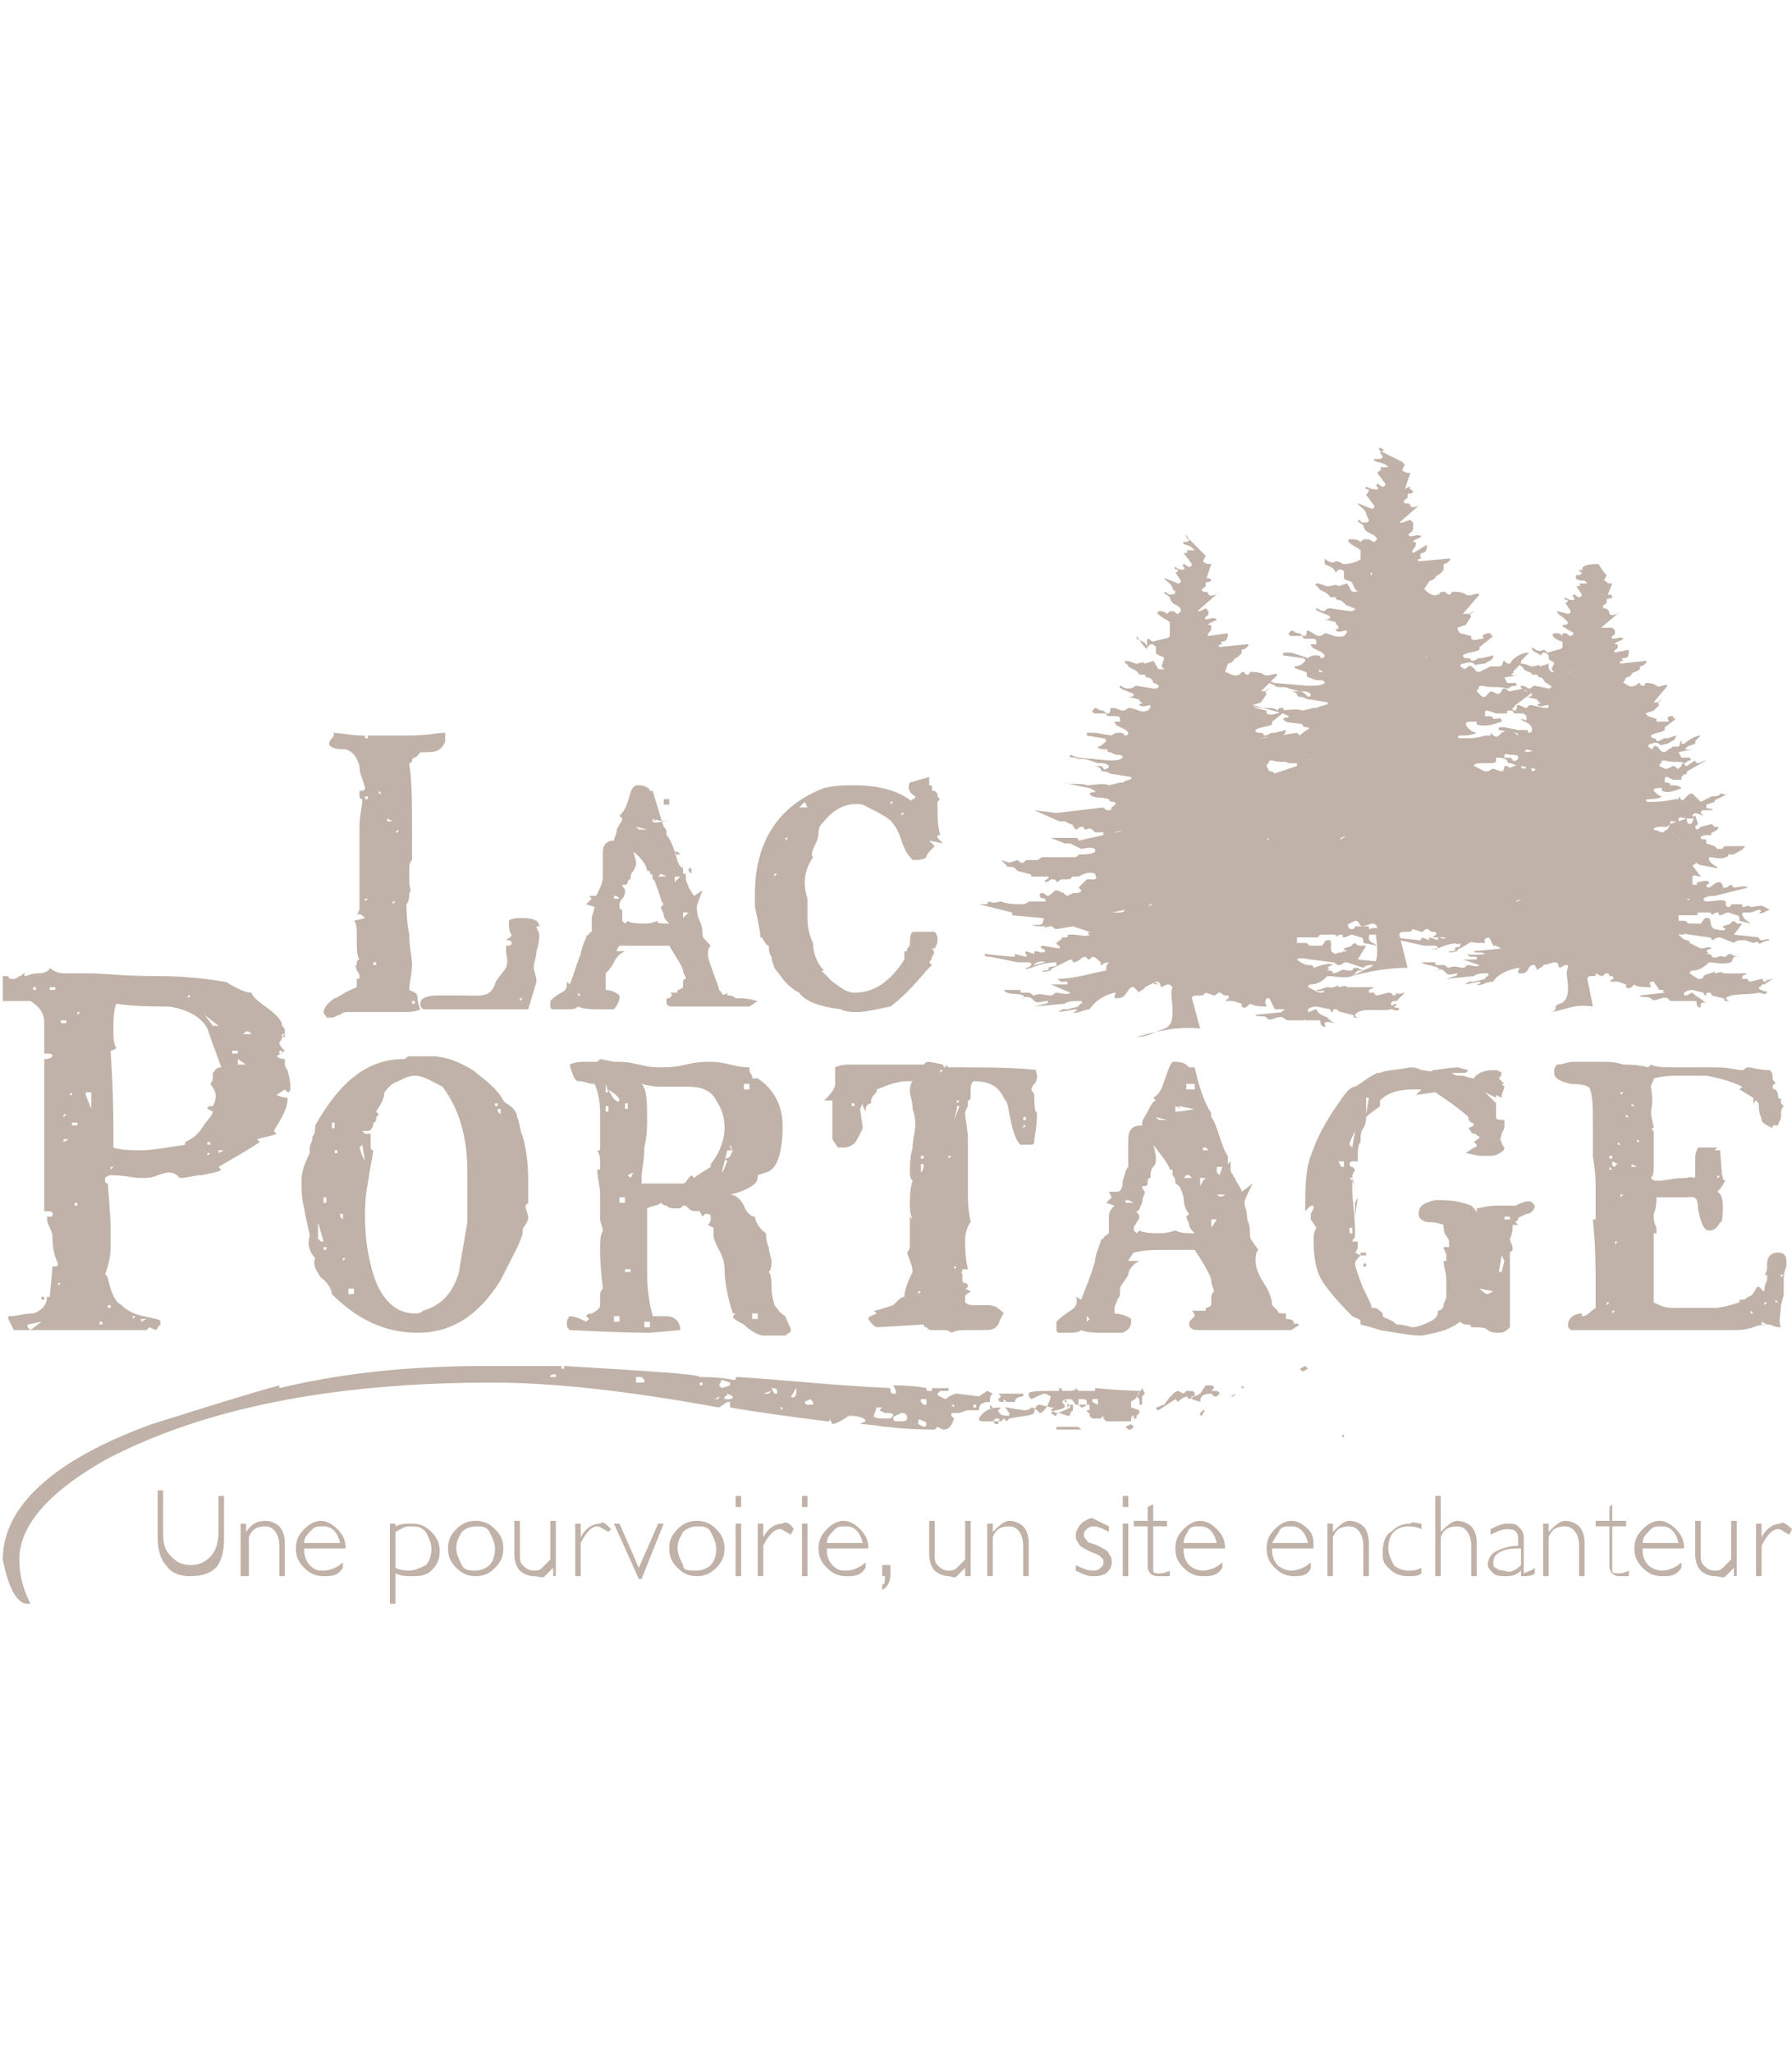 <?xml version="1.0" encoding="utf-8"?>
<!-- Generator: Adobe Illustrator 18.1.1, SVG Export Plug-In . SVG Version: 6.00 Build 0)  -->
<svg version="1.1" id="Calque_1" xmlns="http://www.w3.org/2000/svg" xmlns:xlink="http://www.w3.org/1999/xlink" x="0px" y="0px"
	 viewBox="0 0 64.8 74.2" enable-background="new 0 0 64.8 74.2" xml:space="preserve">
<g>
	<g>
		<defs>
			<rect id="SVGID_1_" x="0.1" y="16.2" width="64.7" height="41.8"/>
		</defs>
		<clipPath id="SVGID_2_">
			<use xlink:href="#SVGID_1_"  overflow="visible"/>
		</clipPath>
		<path clip-path="url(#SVGID_2_)" fill="#C0B2A8" d="M54.2,34.5L54.2,34.5c0,0.1,0.2,0.1,0.2,0.2C54.4,34.6,54.4,34.5,54.2,34.5
			 M56.2,34.2c0,0,0.1,0.1,0.2,0.1C56.5,34.3,56.1,34.2,56.2,34.2 M54.1,34.1L54.1,34.1c-0.1,0.1,0,0.1,0.2,0.2c0.1,0,0.2,0,0.3,0
			L54.1,34.1z M57.1,34.1h0.4H57.1z M58,34.1c0,0-0.1,0-0.2,0.1C57.9,34.2,58,34.2,58,34.1L58,34.1z M56.6,34c-0.2,0,0,0.1,0.1,0.1
			C56.7,34.1,56.7,34.1,56.6,34L56.6,34z M56.1,34L55.7,34L56.1,34z M52.7,33.9c-0.1,0-0.1,0-0.2,0.1C52.6,34,52.8,33.8,52.7,33.9
			 M55.4,33.5c-0.1,0-0.2,0.1-0.4,0.1c0,0.1,0.4,0,0.5,0C55.5,33.5,55.4,33.5,55.4,33.5 M46.6,33.3l-0.7,0.2L46.6,33.3
			C46.7,33.3,46.7,33.2,46.6,33.3 M48.7,33.2c0,0.1,0.1,0.1,0.2,0.2L48.7,33.2z M49.4,33.1c-0.1,0-0.1,0.1-0.1,0.1l0.1,0.2
			c0,0,0-0.1,0-0.1C49.3,33.3,49.4,33.2,49.4,33.1C49.4,33.1,49.4,33.1,49.4,33.1 M47.3,33c-0.1,0-0.1,0-0.2,0
			C47.1,33.1,47.2,33,47.3,33L47.3,33z M54.2,32.9c-0.1,0-0.1,0-0.2,0.1c0.1,0.1,0.3,0.1,0.4,0.1C54.5,33,54.3,33,54.2,32.9
			L54.2,32.9z M50.5,32.9V33C50.6,33,50.6,32.9,50.5,32.9L50.5,32.9z M51.2,32.6c0,0.1,0.1,0.1,0.2,0.2c0.1,0,0.2-0.1,0.1-0.1
			C51.4,32.6,51.3,32.5,51.2,32.6 M44.5,32.5l-0.4,0.1C44,32.6,44.4,32.4,44.5,32.5 M45.3,32.4c0,0-0.2,0-0.3,0L45.3,32.4z
			 M48.7,32.3v0.3c0.1,0,0.2,0,0.3-0.1C49,32.3,48.8,32.3,48.7,32.3 M56.1,32.1c-0.1,0-0.2,0-0.3,0.1L56.1,32.1L56.1,32.1z
			 M53.7,31.8L53.7,31.8c-0.1,0.1,0,0.1,0.1,0.2C54.1,32.1,53.9,31.9,53.7,31.8L53.7,31.8z M54.2,31.8L54.2,31.8
			c0,0.1,0.1,0.1,0.2,0.2c0,0,0,0.1,0.1,0.1c0.1,0,0.1,0,0.1,0c0,0,0-0.1-0.1-0.1L54.2,31.8L54.2,31.8z M49,31.7
			c-0.1,0-0.1,0-0.1,0.1c0,0.1,0.1,0.1,0.2,0.1C49.1,31.8,49.1,31.7,49,31.7 M49.5,31.7c0,0.1-0.1,0.3-0.1,0.4c0.1,0,0.1,0,0.2,0
			L49.5,31.7L49.5,31.7z M48.4,31.7l-0.7,0.1c-0.1,0-0.1,0-0.3,0c0,0-0.2,0.1-0.1,0.1l0.8,0.1C48.2,31.8,48.4,31.6,48.4,31.7
			 M51.7,31.6L51.7,31.6l-0.1,0.2c-0.1,0-0.2,0-0.3,0c-0.1,0-0.1,0-0.1,0.1c0.1,0.1,0.3,0.1,0.5,0.1c0-0.1,0,0,0.1-0.1
			c0.1,0,0.1,0,0.2,0c0,0,0-0.1,0-0.1C52,31.7,51.8,31.6,51.7,31.6 M52.6,31.6L52.6,31.6c0,0.1,0,0.1,0.1,0.1c0.1,0,0.2,0,0.3,0
			C52.9,31.7,52.7,31.6,52.6,31.6 M46.9,31.4l-0.3,0.1c0,0,0,0.1,0.1,0.1c0,0,0.1,0,0.2,0c-0.1-0.1,0.1-0.1,0.3-0.2
			C47.2,31.5,47.1,31.4,46.9,31.4 M53,31.4c0,0-0.1,0.1-0.1,0.1C52.9,31.6,53,31.5,53,31.4L53,31.4z M50.9,31.3L50.9,31.3
			c-0.1,0.1,0.2,0.2,0.4,0.2c0.1,0,0.2,0,0.2,0c0-0.1-0.1-0.1-0.2-0.1L50.9,31.3z M54.7,30.9c-0.1,0-0.2,0.1-0.2,0.1
			c0.1,0.1,0.5,0,0.7,0L54.7,30.9L54.7,30.9z M45.7,30.8c-0.4,0-0.6,0-0.9,0.2c0,0,0.1,0,0.2,0L45.7,30.8
			C45.7,30.9,45.7,30.9,45.7,30.8 M54.2,30.9c0,0-0.1,0-0.2,0.1c-0.1,0-0.1,0-0.2-0.1c0,0.1,0,0.1,0,0.2C54,31.1,54.2,31,54.2,30.9
			C54.3,30.8,54.3,30.8,54.2,30.9 M53.3,30.8c0,0-0.1,0-0.1,0C53.2,30.8,53.2,30.8,53.3,30.8C53.3,30.8,53.3,30.8,53.3,30.8
			L53.3,30.8L53.3,30.8z M46,30.7c0,0,0,0.1,0,0.1h0.1L46,30.7L46,30.7z M48,30.6c-0.1,0-0.1,0-0.2,0.1c0,0.1,0,0.1,0.1,0.2
			C48.1,30.8,48,30.7,48,30.6L48,30.6z M46.5,30.6c0.1,0,0.1,0.1,0.2,0.2c0.1,0,0.1,0,0-0.1L46.5,30.6z M52.3,30.5
			c0,0-0.1,0-0.1,0.1c0.1,0.1,0.4,0.1,0.5,0.1c0.1-0.1-0.2,0-0.3-0.1C52.4,30.6,52.4,30.5,52.3,30.5 M47.6,30.5
			c-0.1,0.1-0.1,0.1-0.3,0.1c0,0-0.1,0-0.3,0v0.1L47.6,30.5C47.8,30.6,47.7,30.4,47.6,30.5 M54.7,30.5L54.7,30.5c0,0.1,0.1,0,0.2,0
			C54.9,30.6,54.8,30.4,54.7,30.5 M48.5,30.3c0,0-0.1,0-0.2,0l-0.3,0.2C48.3,30.5,48.4,30.4,48.5,30.3
			C48.9,30.1,48.3,30.5,48.5,30.3 M50.9,30.3L50.9,30.3c0,0.1-0.1,0.1-0.1,0.2C51,30.5,50.9,30.4,50.9,30.3L50.9,30.3z M52.3,30.2
			c0,0-0.1,0-0.1,0C52.2,30.3,52.3,30.3,52.3,30.2C52.4,30.3,52.4,30.2,52.3,30.2 M52.2,29.9L52.2,29.9C52,29.9,52.3,30,52.2,29.9
			c0,0.1,0.1,0.1,0.1,0C52.3,29.9,52.3,30,52.2,29.9 M49.7,29.8c0,0-0.1,0-0.1,0C49.6,29.8,49.8,29.9,49.7,29.8
			C49.8,29.8,49.8,29.7,49.7,29.8 M52.4,29.5l0.1,0c0.1,0,0.2,0,0.3,0C52.7,29.5,52.4,29.5,52.4,29.5 M54.4,29.4
			c-0.1,0-0.1,0-0.1,0.1c0,0.1,0.1,0.1,0.1,0.2c-0.1,0.2-0.5,0-0.8,0c-0.1,0.2,0.2,0.1,0.3,0.2l0.4,0.1c0.1,0,0.1-0.1,0.3-0.1
			c0.1,0,0.1,0.1,0.2,0.1c0,0,0.1,0,0.2-0.1c0.1-0.1-0.1-0.1-0.1-0.2h-0.4l0.1-0.2H54.4z M46,29v0.2C46,29.2,46.1,29.1,46,29
			C46.2,29,46.1,29,46,29 M50.7,28.9c0,0,0,0.1,0.1,0.1l0.7,0.1c0.1,0,0,0.1,0.1,0.1l0.5,0L51.4,29L51,28.9c0,0.1-0.1,0-0.1,0.1
			C50.8,29,50.7,28.8,50.7,28.9 M55.4,28.5L55.4,28.5c-0.2,0.1-0.2,0.1-0.5,0.2l0.4,0C55.3,28.6,55.4,28.5,55.4,28.5L55.4,28.5z
			 M49.5,28.4c-0.1,0,0,0.1-0.1,0.1l-0.2,0.1c0.1,0.1,0.4-0.1,0.4-0.2C49.6,28.4,49.6,28.3,49.5,28.4 M47.3,28.1L47.3,28.1
			c-0.1,0,0.1,0,0.1,0L47.3,28.1z M54.4,27.7c0,0.1,0,0.1-0.1,0.2c0-0.1,0.2,0,0.3-0.1C54.6,27.8,54.6,27.7,54.4,27.7L54.4,27.7z
			 M52.9,27.6c-0.1,0-0.1,0-0.2,0.1c0,0,0,0.1,0.1,0.1C52.8,27.8,53,27.6,52.9,27.6 M47.7,27.4c-0.1,0-0.3,0.1-0.4,0.1L47.7,27.4
			L47.7,27.4z M50.5,27.4v0.1C50.6,27.5,50.6,27.5,50.5,27.4L50.5,27.4z M47.9,26.9c-0.1,0-0.2,0.1-0.4,0c-0.1,0-0.2,0-0.3,0.1
			c-0.1,0-0.1,0-0.2,0c-0.1,0-0.1,0.1-0.2,0.1c-0.1,0-0.1,0-0.2-0.1h-1.3l1.4,0.2l1.1-0.2C47.7,27,48,27,47.9,26.9 M50.7,26.9
			c0,0-0.1,0-0.1,0.1c0.2,0,0.3,0.1,0.5,0.1L50.7,26.9z M46,25.9c0.1,0,0.1,0,0.3,0L46,25.9L46,25.9z M52.3,24.6
			c0,0-0.1,0.1-0.1,0.1C52.3,24.8,52.3,24.7,52.3,24.6L52.3,24.6z M49,24.2l-0.3,0.2l0.4-0.1v-0.1C49.1,24.3,49,24.2,49,24.2
			 M47.6,24.1c0,0.1,0.3,0.2,0.4,0.3c0-0.1-0.1-0.1-0.3-0.1C47.7,24.2,47.7,24.1,47.6,24.1L47.6,24.1z M48.6,24c-0.1,0-0.2,0-0.3,0
			C48.4,24,48.6,24,48.6,24L48.6,24z M51.7,23.7c-0.1,0-0.1,0.1-0.2,0.1c0,0-0.1,0-0.3,0c-0.1,0-0.2,0.1-0.4,0.1l0.2,0.1
			c0.1,0,0.1,0,0.1,0C51.4,24,51.4,23.8,51.7,23.7L51.7,23.7z M50.8,22.7L50.8,22.7c-0.2,0-0.3,0.1-0.4,0.2c0,0.1,0.1,0,0.1,0
			C50.6,22.8,50.7,22.8,50.8,22.7L50.8,22.7z M49.6,20.7c0,0,0,0.1,0,0.1c0,0-0.1,0-0.1,0.1c0,0,0.1,0,0.1,0
			C49.6,20.8,49.5,20.7,49.6,20.7 M49.9,16.3c0,0,0,0.1,0.1,0.2c0,0.1-0.1,0.1-0.3,0.1c-0.1,0.1,0.2,0.1,0.4,0.2
			c0,0,0.1,0.1,0.1,0.1h-0.3c0.1,0.1,0,0.1-0.1,0.2l0.3,0.4c0,0,0,0.1-0.1,0.1c-0.1,0-0.1-0.1-0.2-0.1c-0.1,0.1,0.1,0.1,0,0.2
			c-0.1,0-0.2,0-0.4-0.1c-0.1,0.1,0.1,0.1,0.1,0.1c0,0,0,0.1-0.1,0.2l0.3,0.4c0,0,0,0.1-0.1,0.1l-0.5-0.2c0,0.1,0.3,0.2,0.3,0.4
			l0.1,0.2c0,0.1-0.1,0.1-0.2,0.1c-0.1,0-0.1-0.1-0.2-0.1c0,0.1,0.1,0.1,0.2,0.2c0,0,0,0.1,0.1,0.2c0.1,0.1,0.3,0.1,0.4,0.3
			c-0.1,0.2,0.2-0.2-0.1,0.1c-0.1,0-0.1-0.1-0.3-0.1c-0.1,0-0.1,0-0.2,0.1c-0.1-0.1-0.2-0.1-0.4-0.1c-0.2,0.1,0.3,0.3,0.4,0.4v0.3
			c0,0.1-0.4,0.2-0.6,0.2c-0.1,0-0.1-0.1-0.3-0.1c-0.1,0.1-0.3,0-0.4-0.1c0,0,0,0.1,0,0.2c0.2,0.1,0.3,0.1,0.4,0.3c0,0,0,0,0.1-0.1
			c0.1,0,0.2,0,0.2,0.1v0.2c0,0.1,0.3,0.1,0.3,0.2L49,21.3c0,0,0.1,0.1,0.1,0.1c-0.1,0-0.1,0-0.2,0c-0.1-0.1-0.1-0.2-0.2-0.3
			l-0.3,0.1c-0.1-0.1-0.2,0-0.4,0c-0.1,0-0.2-0.1-0.4-0.1c-0.1,0.1,0.1,0.1,0.1,0.2c0.1,0.1,0.3,0.1,0.4,0.3c0.1,0,0.1,0,0.2,0
			c0,0,0,0.1,0.1,0.1c0.1,0,0.2,0.1,0.3,0.2c0.1,0,0.2,0.1,0.3,0.1c0,0.1-0.1,0.1-0.2,0.1L48.1,22C48,22,48,22,47.9,22.1
			c-0.2,0-0.2-0.1-0.3-0.1c-0.1,0.1,0.4,0.2,0.5,0.3c0,0.1-0.1,0.1-0.2,0.1l0.4,0.1c0,0.1,0.1,0.1,0.1,0.2c0,0.1-0.1,0-0.1,0.1
			c0.1,0.1,0.3,0,0.4,0c0,0.1,0,0.1-0.1,0.2c-0.3,0.1-0.5-0.1-0.7-0.1c0,0-0.1,0.1-0.2,0.1c-0.1,0-0.2-0.1-0.4-0.2
			c-0.1,0,0,0.1-0.1,0.2c-0.1,0-0.1,0-0.2-0.1c-0.2,0-0.2-0.1-0.3-0.1c0,0,0,0-0.1,0.1c0,0,0,0.1,0.1,0.1l0.4,0c0,0,0,0.1,0.1,0.1
			c0,0,0.1,0,0.2,0c0.1,0,0.2,0,0.2,0.1c0,0,0,0,0,0.1c0,0-0.1,0-0.2,0c0,0.2,0.4,0.2,0.5,0.4c0,0,0,0.1-0.1,0.1
			c-0.1,0,0-0.1-0.2-0.1c-0.1,0-0.2,0-0.3,0.1l-0.6-0.2c-0.1,0-0.2,0-0.3,0c0,0,0,0.1,0,0.1l0.7,0.1c0,0,0.1,0,0.1,0.1
			c0,0-0.1,0.1-0.1,0.1c0,0-0.1,0.1-0.3,0.1c0,0.1,0.2,0.1,0.4,0.2c0.1,0,0,0.1,0.1,0.2c0.1,0,0.2,0.1,0.4,0.1c0.1,0,0.2,0,0.2,0.1
			c-0.1,0.1-0.4,0.1-0.6,0.1l-1.2-0.1l-0.3-0.1c-0.1,0.1,0.2,0.1,0.3,0.2c0.1,0.1,0.4,0,0.5,0.1l0.4,0.1c0,0,0.1,0,0.1,0
			c0.1,0,0.2,0,0.3,0.1c0,0.1-0.1,0.1-0.1,0.1C47.2,25.1,47.1,25,47,25c-0.1,0-0.2,0-0.4,0c0.1,0,0.2,0,0.3,0.1c0,0,0,0.1,0.1,0.1
			c0.2,0,0.2,0.1,0.4,0.1l0.6,0.1c0.1,0.1-0.2,0.1-0.4,0.2c0,0-0.1,0-0.1,0l-0.4,0.1c-0.2-0.1-0.6,0-0.9,0c-0.2-0.2-0.7,0-0.9-0.2
			l1.1,0.3l0.2,0.1c0,0.1-0.1,0-0.2,0.1c0.1,0.2,0.4,0.1,0.7,0.2c0,0.1,0.1,0.1,0.2,0.1c0.1,0.1,0,0.1-0.1,0.2c0,0,0,0.1-0.1,0.1
			c-0.1,0-0.1,0-0.2-0.1l-1.9,0.3l-0.9-0.1l0.9,0.4c0,0,0.2,0,0.3,0c0,0,0.2,0.1,0.3,0.1c0.1,0,0.1,0.1,0.2,0.2
			c0.1,0,0.1-0.1,0.2-0.1c0.2,0,0,0.1,0.2,0.2c0.1-0.1,0.2,0,0.4,0.1h0.3c0,0,0,0.1,0,0.1l-0.9,0.3c0,0,0-0.1-0.1-0.1l-0.9,0
			l0.5,0.3c0,0,0.2,0,0.3,0l0.4,0.2c0.1,0,0.3-0.1,0.5,0c0,0,0,0.1,0,0.1c-0.1,0.1-0.4,0.1-0.7,0.1c0,0.1,0,0-0.1,0.1l-1.5,0.1
			c-0.1,0-0.1,0.1-0.2,0.2H44c-0.1,0-0.1,0-0.2,0.1c-0.1,0-0.1,0-0.3-0.1l-0.4,0.1l-0.4-0.1l0.2,0.2c0,0.1,0.2,0,0.4,0.1l0.1,0.2
			l0.4,0.1c0.1,0,0.1,0.1,0.2,0.1l0.7,0c0.1,0.1-0.2,0.1-0.1,0.2c0.1,0,0.2-0.1,0.3-0.1c0.1,0,0.2,0,0.2,0.1c0.1,0,0.1-0.1,0.2-0.1
			c0.1,0,0.1,0,0.2,0c0.2,0,0.1-0.1,0.3-0.1c0,0,0.1,0,0.2,0c0.2-0.1,0.4-0.2,0.6-0.1c0,0.1,0.1,0.1,0,0.2h-0.4l-0.4,0.4
			c0,0,0.1,0.1,0.1,0.1c0,0.1-0.2,0.1-0.3,0.1L45.6,30c0,0-0.2-0.1-0.1-0.1c-0.1,0-0.2-0.1-0.3-0.1c-0.1,0-0.1,0.2-0.4,0.2
			c-0.1,0-0.1-0.1-0.3-0.1c-0.1,0-0.1,0-0.1,0.1c0,0.1,0.2,0.1,0.2,0.1c0,0,0,0,0,0.1h-0.7c0,0-0.1,0.1-0.2,0.1
			c-0.3,0-0.6,0-0.9-0.1c-0.1,0-0.3,0.1-0.4,0c0,0-0.1,0-0.1,0.1l-0.4,0l1.3,0.3c0,0,0,0.1,0,0.1l1.1,0.1c0.1,0,0,0.2,0,0.3
			c-0.2,0.1-0.4,0-0.7,0.1c0.2-0.1,0.3,0,0.4,0c0.1,0,0.2,0,0.3,0c0,0.1-0.2,0.1-0.3,0.1c0.2,0,0.3-0.1,0.5-0.1
			c0.1,0,0.1,0.1,0.2,0.1l0.6-0.1l0.6,0.2c0.2,0-0.2,0,0,0.1c-0.2,0.1-0.4,0-0.7,0c-0.1,0-0.2,0-0.2,0c-0.1,0-0.1,0-0.1,0.1
			c0,0-0.1,0-0.2,0c0,0.1-0.2,0.1-0.2,0.2c0,0.1,0.2,0.1,0.1,0.2l-0.6-0.2c-0.2,0.1,0.1,0.1,0.1,0.2c-0.1,0.1-0.2,0-0.4,0
			c0,0,0,0.1,0,0.1l-0.3-0.1c-0.1,0.1,0.1,0.1,0,0.2l-0.4-0.1c0,0.1,0,0.1-0.1,0.1l-1.1-0.1c0,0.1,0.1,0.1,0.3,0.2l1,0.3h0.4
			c0.1,0,0.1,0.1,0.1,0.1c0,0-0.1,0.1-0.2,0.1c0,0.1,0.1,0,0.2,0c0.3-0.1,0.6-0.3,0.9-0.2c0,0,0,0,0,0.1c0,0.1-0.1,0-0.3,0.1
			c0.1,0.1-0.1,0.1-0.3,0.2c0,0.1,0.2,0,0.3,0c0,0,0-0.1,0.1-0.1l0.6-0.3c0.1,0,0.1,0.1,0.1,0.1c0.2,0,0.2-0.1,0.4-0.2
			c0.1,0,0.1,0.1,0.2,0.1c0,0,0.1-0.1,0.1-0.1c0.1,0,0.2,0.1,0.3,0.2c0,0,0,0.1,0,0.1c0.1,0,0.1-0.1,0.3-0.1c0.1,0,0.1,0.1,0.1,0.1
			c0,0,0,0.1,0,0.1c-0.6,0.2-1.2,0.4-1.9,0.3c0.1,0,0.1,0.1,0.3,0.1c0.1,0,0.2,0,0.3,0v0.1H45l0.8,0.3c-0.1,0.1-0.4,0-0.5,0
			c-0.1,0-0.1,0.1-0.3,0.1c-0.2,0-0.4-0.1-0.6,0c-0.1,0-0.1-0.1-0.3-0.1c-0.1,0-0.2,0-0.3,0c-0.1,0-0.1,0-0.1-0.1h-0.6
			c0.1,0.2,0.5,0.1,0.7,0.2c0.1,0.1,0,0.1-0.1,0.1c0.1,0,0.2-0.1,0.4,0c0,0,0.1,0.1,0.1,0.1c0.1,0.1,0.3,0,0.5,0c0,0,0,0.1-0.1,0.1
			l-0.4,0.1l1.2-0.2c0.1-0.1,0.4-0.1,0.6-0.1c0.1,0.1-0.1,0.2-0.1,0.2l-0.4,0.1c-0.1,0-0.1,0-0.2,0c0,0.1-0.1,0-0.1,0.1l0.6-0.1
			c0.1,0,0,0.1-0.1,0.1c0.2,0.1,0.4-0.1,0.7-0.1c0.2-0.3,0.5-0.5,1-0.6c0.1,0,0,0.1,0,0.2c0,0.1,0,0.1,0.1,0.1
			c0.3,0,0.3-0.3,0.5-0.4c0,0,0.1,0,0.1,0l0.2,0.3c0-0.1,0.2-0.1,0.3-0.3l0.4-0.2c0.2,0,0.1,0.2,0.3,0.2l0.3-0.1
			c0.1,0,0.1,0,0.2,0.1c-0.1,0.3,0,0.5,0,0.8c0,0.3,0,0.6-0.3,0.7c-0.4,0.2-0.6,0.3-1,0.4c0.7-0.2,1.5-0.4,2.4-0.4l-0.3-1.2
			c0-0.1,0.1-0.1,0.3-0.1c0.1,0,0.1,0,0.2-0.1l0.3,0.1c0.1,0,0.1-0.1,0.2-0.1c0.1,0,0.1,0.1,0.2,0.1c0,0,0.1,0,0.1,0
			c0.1,0.1,0,0.1-0.1,0.2l0.4,0l0.4,0.1c0,0,0,0.1,0,0.1c0.1,0.1,0.2,0,0.4-0.1c0.2,0.1,0.4,0.1,0.7,0.1c0-0.1-0.1-0.2,0-0.3
			c0,0,0,0,0.1,0l0.2,0.4h0.3c0.2,0-0.2,0.1,0,0.1l-1,0.1c0,0.1,0.3,0,0.4,0.1c0.1,0.2,0.4-0.1,0.7,0c0,0,0.1,0.1,0.2,0.1l1.1,0
			c0.1,0,0,0.1,0.1,0.2c0.2,0.1,0.1,0,0.1-0.1c0.1-0.1,0.2,0,0.4,0c-0.1,0-0.3-0.1-0.3-0.2c-0.2-0.1-0.3-0.1-0.4-0.3
			c-0.1,0-0.2,0.1-0.3,0.1c0,0,0,0,0-0.1c0,0,0.1-0.1,0.3-0.2l0.5,0.2c0,0,0,0.1,0.1,0.1c0-0.1,0-0.1,0.1-0.1c0.1,0,0.1,0.1,0.2,0.1
			l0.4,0.1c0.1,0,0,0.1,0.1,0.1c0.1,0,0.2,0,0.3,0c-0.1,0-0.2,0-0.2-0.1c0.2-0.3,1-0.1,1.4-0.2c0.1,0,0.2,0.1,0.3,0
			c0-0.1-0.1,0-0.2-0.1c0,0-0.1,0-0.1-0.1c0-0.1,0.1-0.1,0.3-0.1l0.3-0.3c-0.1,0-0.2,0.1-0.3,0c0,0,0,0.1-0.1,0.1
			c-0.1,0,0-0.1-0.2-0.1L57.8,34c0,0-0.1,0-0.2-0.1c-0.1,0-0.2,0-0.3,0c0,0,0,0,0-0.1l0.2-0.1l-1,0c0-0.1-0.2,0-0.3,0
			c0,0,0-0.1,0-0.1c0,0.1-0.3,0.1-0.5,0.3c0,0.1-0.1,0.1-0.2,0.1l-0.4-0.2c0,0,0-0.1,0.1-0.1c0.3,0,0.5-0.2,0.7-0.3
			c0.3,0,0.6,0.1,0.9,0l0.2-0.2l0.4,0c-0.1,0-0.3,0-0.4-0.1c-0.1,0-0.2,0-0.2,0.1c0,0-0.1,0-0.2,0c-0.2-0.1-0.3,0.1-0.5,0.1
			c0-0.1-0.1-0.1-0.3-0.1c-0.2,0,0.2,0,0-0.1c0,0,0.1-0.1,0.3-0.1c-0.1-0.1-0.3,0-0.4,0l-0.5-0.2c0-0.1-0.1-0.1-0.2-0.1
			c-0.1,0-0.3-0.1-0.4-0.2c0.1-0.1,0.4,0,0.5,0l0.9,0.1c0.1,0,0.1,0.1,0.2,0.1c0.2,0,0.1-0.2,0.4-0.2l0.6,0.2
			c0.1-0.1,0.2-0.1,0.4-0.2l0.4,0.1c0.1,0,0.1-0.1,0.3,0c0,0.1,0.2-0.1,0.4-0.1c-0.1-0.1-0.2,0-0.3,0c-0.1,0-0.1-0.1-0.2-0.1l-1-0.1
			l0.4-0.5c0,0-0.1,0-0.2,0c-0.1,0-0.1,0-0.2-0.1c0,0-0.2,0.1-0.1,0.1l-0.3,0.1c0,0.1,0,0,0.1,0.1c-0.1,0.1-0.3,0-0.4,0.1
			c-0.3-0.1-0.1-0.4-0.2-0.5c0,0,0,0-0.1,0c-0.1,0-0.1,0.1-0.2,0.2c-0.1,0-0.3,0-0.4,0c-0.1,0-0.1-0.1-0.2-0.1c-0.1,0-0.2,0-0.3,0
			l0-0.2l0.9,0c-0.1-0.1,0,0,0-0.1l0.5,0c0.2,0,0.1,0.1,0.1,0.1c0,0,0.1-0.1,0.2-0.1c0.1,0,0,0.1,0.1,0.2c0.1,0,0.2-0.1,0.4-0.1
			l0.4,0.1c0.1,0,0.1,0.1,0.1,0.2l0.5,0.1c-0.1-0.1-0.3-0.1-0.4-0.3c0-0.1,0-0.1,0.2-0.2c0.1,0,0.2,0,0.3,0l0.4-0.1
			c0.1,0,0.1,0.1,0,0.1c0.1,0.1,0.3-0.1,0.5-0.2L58.4,31c-0.1-0.1-0.4,0-0.6,0c-0.1-0.1-0.2,0-0.4,0c0,0,0-0.1,0-0.1H57
			c0,0,0,0.1-0.1,0.2c-0.2,0-0.1-0.1-0.2-0.2c-0.2-0.1-0.5,0-0.8,0c0,0-0.1,0-0.1-0.1c0.1-0.1,0.3-0.1,0.5-0.1l1.4-0.4
			c-0.1-0.1-0.4,0.1-0.6,0.1c0,0,0,0-0.1-0.1c-0.1,0-0.1,0.1-0.2,0.1c0,0-0.1,0-0.1,0c0-0.1,0-0.1-0.1-0.2c-0.2,0-0.2,0.2-0.4,0.2
			c0,0-0.1,0-0.1-0.1c0,0,0.1,0,0.1-0.1c-0.1-0.1-0.3,0-0.5,0c-0.1,0,0,0.1,0,0.1c-0.2,0.2,0.2-0.2-0.1,0c-0.1,0-0.1,0-0.2-0.1
			l0-0.3c0.1-0.1,0.2,0,0.3,0l-0.4-0.4c0,0,0.2-0.1,0.1-0.1c0.1,0,0.2,0.1,0.4,0.1l0.6,0.1c0-0.2-0.3-0.2-0.4-0.3c0,0,0-0.1,0-0.1
			c0.2,0,0.4,0.1,0.7,0c0,0,0.1,0,0.1-0.1c0.1,0,0.2,0,0.3,0c0.1-0.1,0.3-0.2,0.5-0.3h-0.9c-0.1,0-0.1,0.1-0.1,0.1
			c-0.1,0-0.2,0-0.3,0l-0.2-0.2l-0.4-0.1c0,0,0-0.1,0-0.1c0-0.1-0.2,0-0.2-0.1c0-0.1,0.3-0.1,0.4-0.1c-0.1-0.1,0.1-0.1,0.2-0.2
			c0.1-0.1,0-0.1-0.1-0.1c0,0-0.1-0.1-0.1-0.1L55.5,28c0,0-0.1,0.1-0.1,0.1c-0.1,0-0.1-0.1-0.1-0.1c0.1-0.1,0.1-0.1,0.1-0.1
			l-0.1-0.4c-0.2,0,0,0.2-0.1,0.2c0,0,0,0.1-0.1,0.1c-0.1,0-0.1-0.1-0.1-0.2l-0.7,0.3l-0.3-0.1c-0.1,0-0.1,0.1-0.3,0.1l-0.4-0.2
			c0-0.1,0.2-0.1,0.3-0.1c0.1,0,0.2,0,0.3,0c0.1,0,0.2,0,0.2-0.1c0,0,0-0.1,0-0.1c0.1,0,0.3,0,0.4,0.1c0,0-0.1-0.1-0.1-0.1
			c0,0,0-0.1,0-0.1c0.1-0.1,0.2,0,0.4,0l0.4,0c0,0-0.1-0.1-0.1-0.1c0.2-0.2-0.2,0.2,0.1-0.1l0.4,0.1c0,0-0.1-0.1-0.1-0.1
			c0,0,0-0.1,0.1-0.1l0.3,0c0.1-0.1-0.1,0-0.2-0.1c0,0,0,0,0-0.1l0.3-0.1c0,0,0-0.1,0.1-0.1l0.4-0.3c-0.1,0.1-0.2,0-0.4,0.1
			c0,0.1-0.2,0.1-0.3,0.1L55,26.7c-0.1-0.1-0.2-0.2-0.4-0.3c-0.1,0-0.1,0-0.3,0.1c0,0-0.1,0.1-0.1,0.1c-0.1,0.1-0.2,0-0.3-0.1
			c0,0,0,0,0,0.1c0,0-0.1,0-0.2,0c-0.3,0.1-0.5,0.1-0.9,0.1c-0.1,0-0.1-0.1,0-0.1c0.2,0,0.4,0,0.6-0.1c-0.1,0-0.3-0.1-0.4-0.3
			c0-0.1,0.1-0.1,0.2-0.1c0.1,0,0.1,0,0.2,0c0,0,0,0.1,0,0.1c0.3,0.1,0.6,0,0.9-0.1C54.3,25.9,54.2,26,54,26c0-0.1-0.1-0.1-0.3-0.1
			c0,0,0,0,0-0.1c0-0.1,0-0.1,0.1-0.1l0.3,0.1h0.4c0,0,0-0.1,0-0.1c0,0,0.1-0.1,0.1-0.1c0.2,0,0.1,0,0.2-0.1l0.8-0.6
			c-0.1,0-0.2,0.1-0.4,0.1c0,0-0.1,0-0.1-0.1L54.6,25c-0.1,0-0.1-0.1-0.2-0.1c-0.1,0-0.1,0.1-0.1,0.1c0,0-0.1,0.1-0.1,0.1
			c-0.1,0-0.2-0.1-0.3-0.1l-0.2,0.2c0,0-0.1,0-0.1,0L53.4,25c0,0,0-0.1,0.1-0.1c-0.1-0.1,0.1-0.1,0.1-0.1c0.4,0.1,0.6,0,0.9,0.1
			c0.1,0,0.1-0.1,0.3-0.1c0.1,0,0-0.1,0-0.1h-0.3l-0.1-0.2l0.6-0.1c-0.1,0-0.2,0.1-0.3,0c-0.2,0,0.2-0.1,0-0.1L55,24
			c0,0,0-0.1,0-0.1l0.3-0.3c-0.3,0-0.6,0.2-0.7,0.4c-0.1,0-0.1,0-0.2-0.1c-0.1,0,0,0.2-0.2,0.2c-0.1,0-0.2,0-0.3,0l-0.4,0.2
			c-0.2,0-0.1-0.1-0.3-0.2c-0.1-0.1-0.1,0.1-0.3,0.1c-0.3-0.1,0.3,0.1-0.1-0.1c0,0,0-0.1,0.1-0.1c0.1,0,0.2-0.1,0.4,0
			c0,0.1,0.2,0,0.4,0c0.1-0.1,0.3-0.1,0.3-0.3l-0.4,0.1c0,0-0.1,0-0.1,0c-0.1,0-0.1,0.1-0.3,0.1c0-0.1-0.1-0.1-0.2-0.1
			c0,0-0.1,0-0.1-0.1c0.1-0.1,0.4-0.1,0.6-0.2c0,0,0-0.1,0-0.1l0.5-0.4c0,0-0.1,0-0.1-0.1c-0.1,0-0.2,0-0.3,0.1c0,0,0.1,0.1,0,0.1
			c-0.1,0-0.3,0.1-0.4,0c0,0,0,0,0-0.1l-0.4-0.1c0,0-0.1-0.1-0.1-0.2l0.3-0.1l0.2-0.3c0,0-0.1-0.1,0-0.1c0-0.1,0,0,0.1-0.1
			c-0.1,0-0.1,0.1-0.2,0.1c0,0-0.1,0-0.2,0l0.6-0.7c-0.1-0.1-0.3,0.1-0.5,0c-0.1-0.1-0.4-0.1-0.5-0.1c0,0,0,0.1-0.1,0.1
			c-0.1,0-0.1-0.1-0.2-0.1c-0.2,0-0.1,0.1-0.2,0.1c-0.2,0.1-0.4-0.1-0.5-0.2l0.2-0.3c0,0,0.1,0,0.2-0.1c0-0.1,0.2-0.1,0.3-0.3
			c0,0,0-0.1,0-0.2c0,0,0.1,0,0.2-0.1c0,0,0.1-0.1,0-0.1l-1.1,0.1c-0.1-0.1,0.1-0.1,0.1-0.1c0,0-0.1-0.1,0-0.2
			c0.2,0,0.2-0.2,0.2-0.3L51.1,20c-0.1-0.1,0.1-0.2,0.1-0.3c0-0.1,0-0.1-0.1-0.1c0-0.1,0.2-0.1,0.3-0.2c-0.1-0.1-0.3,0-0.4,0
			c-0.2-0.1,0.1-0.1,0.1-0.3c0,0,0-0.1,0-0.2c0,0,0,0-0.1-0.1l-0.3,0.1c-0.1,0-0.1,0-0.1,0l0.8-0.7c0,0-0.1,0.1-0.1,0.1
			c-0.1,0-0.2,0.1-0.3,0c0-0.1-0.1-0.1-0.2-0.1c-0.1-0.1,0-0.1,0.1-0.2c0,0,0,0,0-0.1s0.1,0,0.2-0.1c0-0.1-0.2-0.1-0.1-0.2
			c0,0-0.1,0-0.2,0.1l0.2-0.6c0,0-0.1,0-0.1,0c-0.1,0-0.2-0.1-0.2-0.1l0.1-0.2c0,0,0,0-0.1-0.1L49.9,16.3
			C49.7,16,50.3,16.4,49.9,16.3"/>
	</g>
	<g>
		<defs>
			<rect id="SVGID_3_" x="0.1" y="16.2" width="64.7" height="41.8"/>
		</defs>
		<clipPath id="SVGID_4_">
			<use xlink:href="#SVGID_3_"  overflow="visible"/>
		</clipPath>
		<path clip-path="url(#SVGID_4_)" fill="#C0B2A8" d="M60.5,35.9L60.5,35.9c0,0.1,0.1,0.1,0.1,0.1C60.7,36,60.7,35.9,60.5,35.9
			 M62.1,35.7c0,0,0.1,0.1,0.2,0.1C62.4,35.8,62.1,35.6,62.1,35.7 M60.4,35.5L60.4,35.5c-0.1,0.1,0,0.1,0.1,0.1c0.1,0,0.1,0,0.2,0
			L60.4,35.5z M62.9,35.6l0.4,0L62.9,35.6z M63.7,35.6c0,0-0.1,0-0.2,0.1C63.6,35.7,63.7,35.7,63.7,35.6L63.7,35.6z M62.5,35.5
			c-0.1,0,0,0.1,0.1,0.1C62.6,35.6,62.5,35.6,62.5,35.5L62.5,35.5z M62.1,35.5l-0.4,0.1L62.1,35.5z M59.2,35.3c-0.1,0-0.1,0-0.1,0.1
			C59.2,35.5,59.4,35.3,59.2,35.3 M61.4,35.1c-0.1,0-0.2,0.1-0.3,0C61.1,35.2,61.4,35.1,61.4,35.1C61.6,35.1,61.5,35.1,61.4,35.1
			 M54.1,34.8l-0.6,0.2L54.1,34.8C54.2,34.8,54.2,34.8,54.1,34.8 M55.9,34.8c0,0.1,0.1,0.1,0.1,0.1L55.9,34.8z M56.4,34.6
			c-0.1,0-0.1,0.1-0.1,0.1l0.1,0.2c0,0,0-0.1,0-0.1C56.4,34.8,56.5,34.7,56.4,34.6C56.5,34.7,56.5,34.6,56.4,34.6 M54.7,34.6
			c-0.1,0-0.1,0-0.1,0C54.6,34.6,54.7,34.6,54.7,34.6L54.7,34.6z M60.5,34.6c-0.1,0-0.1,0-0.1,0.1c0.1,0.1,0.2,0.1,0.4,0.1
			C60.7,34.7,60.6,34.6,60.5,34.6L60.5,34.6z M57.4,34.5c0,0,0,0.1,0,0.1C57.5,34.6,57.4,34.5,57.4,34.5L57.4,34.5z M58,34.2
			c0,0.1,0.1,0.1,0.2,0.2c0.1,0,0.1-0.1,0.1-0.1C58.2,34.3,58.1,34.2,58,34.2 M52.4,34.1l-0.4,0C52,34.2,52.3,34.1,52.4,34.1
			 M53.1,34.1c0,0-0.1,0-0.2,0L53.1,34.1z M55.9,33.9v0.2c0.1,0,0.2,0,0.2-0.1C56.2,34,56,34,55.9,33.9 M62.1,33.9
			c-0.1,0-0.2,0-0.2,0L62.1,33.9L62.1,33.9z M60.1,33.7L60.1,33.7c-0.1,0.1,0,0.1,0.1,0.2C60.4,33.9,60.2,33.7,60.1,33.7L60.1,33.7z
			 M60.5,33.6L60.5,33.6c0,0.1,0.1,0.1,0.2,0.1c0,0,0,0.1,0.1,0.1c0.1,0,0.1,0,0.1,0c0,0,0-0.1-0.1-0.1L60.5,33.6L60.5,33.6z
			 M56.2,33.5c-0.1,0-0.1,0-0.1,0.1c0,0.1,0.1,0.1,0.2,0.1C56.2,33.6,56.2,33.5,56.2,33.5 M56.6,33.5c0,0.1-0.1,0.2-0.1,0.4
			c0.1,0,0.1,0,0.1,0L56.6,33.5L56.6,33.5z M55.7,33.5l-0.6,0.1c-0.1,0-0.1,0-0.2,0c0,0-0.2,0.1-0.1,0.1l0.7,0.1
			C55.5,33.6,55.7,33.4,55.7,33.5 M58.4,33.5L58.4,33.5l-0.1,0.1c-0.1,0-0.1,0-0.2,0c-0.1,0-0.1,0-0.1,0.1c0.1,0.1,0.3,0.1,0.4,0.1
			c0-0.1,0,0,0.1-0.1c0.1,0,0.1,0,0.1,0c0,0,0-0.1,0-0.1C58.7,33.5,58.5,33.5,58.4,33.5 M59.2,33.5L59.2,33.5c0,0.1,0,0.1,0.1,0.1
			c0.1,0,0.1,0,0.2,0C59.5,33.5,59.3,33.5,59.2,33.5 M54.4,33.2l-0.2,0.1c0,0,0,0.1,0.1,0.1c0,0,0.1,0,0.2,0
			c-0.1-0.1,0.1-0.1,0.2-0.1C54.7,33.3,54.5,33.2,54.4,33.2 M59.5,33.3c0,0-0.1,0.1-0.1,0.1C59.4,33.4,59.5,33.3,59.5,33.3
			L59.5,33.3z M57.8,33.2L57.8,33.2c-0.1,0.1,0.1,0.1,0.3,0.2c0.1,0,0.1,0,0.2,0c0-0.1-0.1-0.1-0.2-0.1L57.8,33.2z M60.9,32.9
			c-0.1,0-0.1,0.1-0.2,0.1c0.1,0.1,0.4,0,0.6,0L60.9,32.9L60.9,32.9z M53.4,32.7c-0.3,0-0.5,0-0.8,0.1c0,0,0.1,0,0.1,0L53.4,32.7
			C53.4,32.8,53.4,32.8,53.4,32.7 M60.6,32.9c0,0-0.1,0-0.1,0.1c-0.1,0-0.1,0-0.2-0.1c0,0.1,0,0.1,0,0.1
			C60.4,33.1,60.5,33,60.6,32.9C60.7,32.8,60.6,32.8,60.6,32.9 M59.8,32.8c0,0-0.1,0-0.1,0C59.7,32.8,59.7,32.8,59.8,32.8
			C59.7,32.8,59.7,32.8,59.8,32.8L59.8,32.8z M53.7,32.6c0,0,0,0.1,0,0.1c0,0,0.1,0,0.1,0L53.7,32.6L53.7,32.6z M55.4,32.6
			c-0.1,0-0.1,0-0.2,0.1c0,0.1,0,0.1,0.1,0.1C55.4,32.8,55.4,32.7,55.4,32.6L55.4,32.6z M54.1,32.5c0.1,0,0.1,0.1,0.1,0.1
			c0.1,0,0.1,0,0-0.1L54.1,32.5z M58.9,32.5c0,0-0.1,0-0.1,0.1c0.1,0.1,0.3,0.1,0.4,0.1c0.1-0.1-0.1,0-0.2-0.1
			C59,32.6,59.1,32.5,58.9,32.5 M55,32.5c-0.1,0.1-0.1,0.1-0.2,0.1c0,0-0.1,0-0.2,0c0,0,0,0,0,0.1L55,32.5
			C55.2,32.5,55.1,32.4,55,32.5 M60.9,32.5L60.9,32.5c0,0.1,0.1,0,0.2,0C61.1,32.6,61,32.5,60.9,32.5 M55.8,32.3c0,0-0.1,0-0.1,0
			l-0.2,0.1C55.6,32.5,55.7,32.4,55.8,32.3C56.1,32.2,55.6,32.5,55.8,32.3 M57.7,32.3L57.7,32.3c0,0.1-0.1,0.1-0.1,0.2
			C57.8,32.5,57.8,32.4,57.7,32.3L57.7,32.3z M58.9,32.3C58.9,32.3,58.9,32.3,58.9,32.3C58.9,32.3,58.9,32.4,58.9,32.3
			C59.1,32.4,59,32.3,58.9,32.3 M58.9,32.1L58.9,32.1C58.7,32.1,58.9,32.1,58.9,32.1c0,0.1,0.1,0.1,0.1,0
			C58.9,32,58.9,32.1,58.9,32.1 M56.8,31.9c0,0-0.1,0-0.1,0C56.7,32,56.8,32,56.8,31.9C56.9,31.9,56.9,31.8,56.8,31.9 M59,31.7
			L59,31.7c0.1,0,0.2,0.1,0.3,0.1C59.2,31.7,59.1,31.7,59,31.7 M60.7,31.6c-0.1,0-0.1,0-0.1,0.1c0,0.1,0.1,0.1,0.1,0.1
			c-0.1,0.1-0.4,0-0.6,0C60,32,60.2,31.9,60.3,32l0.4,0.1c0.1,0,0.1-0.1,0.2-0.1c0.1,0,0.1,0.1,0.1,0.1c0,0,0.1,0,0.1-0.1
			c0.1-0.1-0.1-0.1-0.1-0.2l-0.3,0L60.7,31.6L60.7,31.6z M53.7,31.2v0.2C53.7,31.3,53.8,31.3,53.7,31.2
			C53.8,31.2,53.8,31.2,53.7,31.2 M57.7,31.2C57.7,31.2,57.7,31.2,57.7,31.2l0.6,0.2c0.1,0,0,0.1,0.1,0.1l0.4,0l-0.5-0.2l-0.3-0.1
			c0,0.1-0.1,0-0.1,0.1C57.7,31.3,57.6,31.1,57.7,31.2 M61.5,30.9L61.5,30.9c-0.2,0.1-0.2,0.1-0.4,0.1l0.3,0
			C61.5,31,61.5,30.9,61.5,30.9L61.5,30.9z M56.6,30.7c-0.1,0,0,0.1-0.1,0.1l-0.2,0.1c0.1,0.1,0.3-0.1,0.4-0.2
			C56.7,30.7,56.7,30.7,56.6,30.7 M54.8,30.4L54.8,30.4c0,0,0.1,0,0.1,0L54.8,30.4z M60.8,30.2c0,0.1,0,0.1-0.1,0.2
			c0-0.1,0.2,0,0.3-0.1C60.9,30.3,60.9,30.2,60.8,30.2L60.8,30.2z M59.5,30.1c-0.1,0-0.1,0-0.2,0.1c0,0,0,0.1,0.1,0.1
			C59.4,30.3,59.5,30.1,59.5,30.1 M55.1,29.9c-0.1,0-0.2,0.1-0.4,0.1L55.1,29.9L55.1,29.9z M57.5,30c0,0,0,0.1,0,0.1
			C57.5,30,57.5,30,57.5,30L57.5,30z M55.3,29.5c-0.1,0-0.1,0.1-0.3,0c-0.1,0-0.2,0-0.2,0.1c-0.1,0-0.1,0-0.2,0
			c-0.1,0-0.1,0.1-0.2,0.1c-0.1,0-0.1,0-0.1-0.1l-1.1,0l1.1,0.2L55.3,29.5C55.2,29.5,55.4,29.5,55.3,29.5 M57.6,29.5
			C57.6,29.5,57.6,29.5,57.6,29.5c0.1,0.1,0.1,0.1,0.3,0.1L57.6,29.5z M53.7,28.6c0.1,0,0.1,0,0.2,0L53.7,28.6L53.7,28.6z M59,27.6
			c0,0-0.1,0.1-0.1,0.1C59,27.8,59,27.7,59,27.6L59,27.6z M56.2,27.3L56,27.4l0.4,0c0,0,0,0,0-0.1C56.4,27.3,56.3,27.3,56.2,27.3
			 M55.1,27.1c0,0.1,0.2,0.2,0.3,0.2c0-0.1-0.1-0.1-0.2-0.1C55.2,27.2,55.2,27.2,55.1,27.1L55.1,27.1z M55.9,27c-0.1,0-0.1,0-0.2,0
			C55.8,27.1,55.9,27.1,55.9,27L55.9,27z M57.7,26L57.7,26c-0.1,0-0.3,0-0.3,0.1c0,0.1,0.1,0,0.1,0C57.6,26,57.7,26.1,57.7,26
			L57.7,26z M56.8,24.3C56.8,24.3,56.8,24.3,56.8,24.3c-0.1,0.1-0.1,0.1-0.1,0.1c0,0,0.1,0,0.1,0C56.8,24.4,56.7,24.3,56.8,24.3
			 M57.1,20.6c0,0,0,0.1,0.1,0.1c0,0.1-0.1,0.1-0.2,0.1C56.9,21,57.2,21,57.3,21c0,0,0.1,0.1,0.1,0.1h-0.3c0.1,0.1,0,0.1-0.1,0.1
			l0.2,0.3c0,0,0,0.1-0.1,0.1c-0.1,0-0.1-0.1-0.2-0.1c-0.1,0.1,0.1,0.1,0,0.2c-0.1,0-0.2,0-0.3-0.1c-0.1,0.1,0.1,0.1,0.1,0.1
			c0,0,0,0.1-0.1,0.1l0.2,0.3c0,0,0,0.1-0.1,0.1l-0.4-0.1c0,0.1,0.2,0.2,0.3,0.3l0.1,0.1c0,0.1-0.1,0.1-0.2,0.1
			c-0.1,0-0.1-0.1-0.1-0.1c0,0.1,0.1,0.1,0.1,0.1c0,0,0,0.1,0.1,0.1c0.1,0.1,0.2,0.1,0.3,0.2c-0.1,0.2,0.2-0.1-0.1,0.1
			c-0.1,0-0.1-0.1-0.2-0.1c-0.1,0-0.1,0-0.1,0.1c-0.1-0.1-0.1-0.1-0.3-0.1c-0.2,0.1,0.2,0.3,0.3,0.3v0.2c0,0.1-0.3,0.1-0.5,0.2
			c-0.1,0-0.1-0.1-0.2-0.1c-0.1,0.1-0.3,0-0.4-0.1c0,0,0,0.1,0,0.1c0.1,0.1,0.2,0.1,0.3,0.2c0,0,0,0,0.1-0.1c0.1,0,0.1,0,0.2,0.1
			c0,0,0,0.1,0,0.1c0,0.1,0.2,0.1,0.2,0.2l-0.1,0.2c0,0,0.1,0.1,0.1,0.1c-0.1,0-0.1,0-0.1,0c-0.1-0.1-0.1-0.1-0.1-0.3l-0.3,0.1
			c-0.1-0.1-0.1,0-0.3,0c-0.1,0-0.2-0.1-0.4-0.1c-0.1,0.1,0.1,0.1,0.1,0.2c0.1,0.1,0.3,0.1,0.3,0.2c0.1,0,0.1,0,0.2,0
			c0,0,0,0.1,0.1,0.1c0.1,0,0.1,0.1,0.2,0.2c0.1,0,0.1,0.1,0.2,0.1c0,0.1-0.1,0.1-0.1,0.1l-0.5-0.1c-0.1,0-0.1,0.1-0.2,0.1
			c-0.1,0-0.1-0.1-0.3-0.1c-0.1,0.1,0.3,0.2,0.4,0.3c0,0.1-0.1,0.1-0.2,0.1l0.4,0.1c0,0.1,0.1,0.1,0.1,0.1c0,0.1-0.1,0-0.1,0.1
			c0.1,0.1,0.2,0,0.4,0c0,0.1,0,0.1-0.1,0.1c-0.2,0-0.4-0.1-0.6-0.1c0,0-0.1,0.1-0.1,0.1c-0.1,0-0.2-0.1-0.3-0.1
			c-0.1,0,0,0.1-0.1,0.2c-0.1,0-0.1,0-0.1-0.1c-0.1,0-0.1-0.1-0.3-0.1c0,0,0,0-0.1,0.1c0,0,0,0.1,0.1,0.1l0.3,0c0,0,0,0.1,0.1,0.1
			c0,0,0.1,0,0.2,0c0.1,0,0.1,0,0.2,0.1c0,0,0,0,0,0.1s-0.1,0-0.2,0c0,0.1,0.4,0.1,0.4,0.4c0,0,0,0.1-0.1,0.1c-0.1,0,0-0.1-0.1-0.1
			c-0.1,0-0.1,0-0.3,0l-0.5-0.1c-0.1,0-0.1,0-0.2,0c0,0,0,0.1,0,0.1l0.6,0.1c0,0,0.1,0,0.1,0.1c0,0-0.1,0.1-0.1,0.1
			c0,0-0.1,0.1-0.2,0c0,0.1,0.2,0.1,0.3,0.1c0.1,0,0,0.1,0.1,0.1c0.1,0,0.2,0.1,0.3,0.1c0.1,0,0.1,0,0.2,0.1
			c-0.1,0.1-0.3,0.1-0.5,0.1l-1-0.1l-0.3-0.1c-0.1,0.1,0.1,0.1,0.2,0.1c0.1,0.1,0.3,0,0.4,0.1l0.3,0.1c0,0,0.1,0,0.1,0
			c0.1,0,0.2,0,0.2,0.1c0,0.1-0.1,0.1-0.1,0.1c-0.1,0.1-0.1-0.1-0.2-0.1c-0.1,0-0.1,0-0.3,0c0.1,0,0.1,0,0.2,0.1c0,0,0,0.1,0.1,0.1
			c0.1,0,0.2,0.1,0.4,0.1l0.5,0.1c0.1,0.1-0.2,0.1-0.3,0.1c0,0-0.1,0-0.1,0l-0.4,0.1c-0.2-0.1-0.5,0-0.7,0c-0.1-0.1-0.6,0-0.8-0.1
			l0.9,0.2l0.2,0.1c0,0.1-0.1,0-0.1,0.1c0.1,0.2,0.4,0.1,0.6,0.2c0,0.1,0.1,0.1,0.1,0.1c0.1,0.1,0,0.1-0.1,0.2c0,0,0,0.1-0.1,0.1
			c-0.1,0-0.1,0-0.2-0.1l-1.5,0.2l-0.7-0.1l0.8,0.4c0,0,0.1,0,0.2,0c0,0,0.1,0.1,0.2,0.1c0.1,0,0.1,0.1,0.1,0.1
			c0.1,0,0.1-0.1,0.2-0.1c0.1,0,0,0.1,0.1,0.1c0.1-0.1,0.2,0,0.3,0.1l0.3,0c0,0,0,0.1,0,0.1l-0.8,0.2c0,0,0-0.1-0.1-0.1L53,30.1
			l0.4,0.2c0,0,0.1,0,0.2,0l0.4,0.1c0.1,0,0.3-0.1,0.4,0c0,0,0,0.1,0,0.1c-0.1,0.1-0.4,0.1-0.6,0.1c0,0.1,0,0-0.1,0.1l-1.3,0.1
			c-0.1,0-0.1,0.1-0.1,0.1h-0.3c-0.1,0-0.1,0-0.1,0.1c-0.1,0-0.1,0-0.2-0.1L51.5,31l-0.3-0.1l0.1,0.2c0,0.1,0.2,0,0.3,0.1l0.1,0.1
			l0.4,0.1c0.1,0,0.1,0.1,0.1,0.1l0.6,0c0.1,0.1-0.1,0.1-0.1,0.2c0.1,0,0.1-0.1,0.2-0.1c0.1,0,0.2,0,0.2,0.1c0.1,0,0.1-0.1,0.2-0.1
			c0.1,0,0.1,0,0.1,0c0.1,0,0.1-0.1,0.2-0.1c0,0,0.1,0,0.1,0c0.2-0.1,0.3-0.2,0.5-0.1c0,0.1,0.1,0.1,0,0.2H54l-0.4,0.3
			c0,0,0.1,0.1,0.1,0.1c0,0.1-0.2,0.1-0.3,0.1L53.4,32c0,0-0.2-0.1-0.1-0.1c-0.1,0-0.1-0.1-0.3-0.1S52.9,32,52.7,32
			c-0.1,0-0.1-0.1-0.2-0.1c-0.1,0-0.1,0-0.1,0.1c0,0.1,0.1,0.1,0.2,0.1c0,0,0,0,0,0.1h-0.6c0,0-0.1,0.1-0.1,0.1
			c-0.3,0-0.5,0-0.7-0.1c-0.1,0-0.2,0.1-0.4,0c0,0-0.1,0-0.1,0.1l-0.3,0l1.1,0.3c0,0,0,0.1,0,0.1l0.9,0.1c0.1,0,0,0.1,0,0.2
			c-0.1,0.1-0.4,0-0.6,0.1c0.1-0.1,0.2,0,0.4,0c0.1,0,0.2,0,0.2,0c0,0.1-0.1,0.1-0.2,0.1c0.1,0,0.2-0.1,0.4-0.1
			c0.1,0,0.1,0.1,0.2,0.1l0.5-0.1l0.5,0.2c0.1,0-0.1,0,0,0.1c-0.1,0.1-0.4,0-0.6,0c-0.1,0-0.1,0-0.1,0c-0.1,0-0.1,0-0.1,0.1
			c0,0-0.1,0-0.2,0c0,0.1-0.1,0.1-0.2,0.1c0,0.1,0.1,0.1,0.1,0.2l-0.5-0.1c-0.2,0.1,0.1,0.1,0.1,0.2c-0.1,0.1-0.2,0-0.3,0
			c0,0,0,0.1,0,0.1l-0.3-0.1c-0.1,0.1,0.1,0.1,0,0.1l-0.3-0.1c0,0.1,0,0.1-0.1,0.1l-0.9-0.1c0,0.1,0.1,0.1,0.2,0.1l0.9,0.2h0.4
			c0.1,0,0.1,0.1,0.1,0.1c0,0-0.1,0.1-0.2,0c0,0.1,0.1,0,0.2,0c0.2-0.1,0.5-0.2,0.8-0.2c0,0,0,0,0,0.1c0,0.1-0.1,0-0.2,0.1
			c0.1,0.1-0.1,0.1-0.2,0.1c0,0.1,0.2,0,0.3,0c0,0,0-0.1,0.1-0.1l0.5-0.3c0.1,0,0.1,0.1,0.1,0.1c0.2,0,0.2-0.1,0.4-0.2
			c0.1,0,0.1,0.1,0.1,0.1c0,0,0.1-0.1,0.1-0.1c0.1,0,0.1,0.1,0.2,0.2c0,0,0,0.1,0,0.1c0.1,0,0.1-0.1,0.3-0.1c0.1,0,0.1,0.1,0.1,0.1
			l0,0.1c-0.5,0.1-1,0.3-1.6,0.2c0.1,0,0.1,0.1,0.2,0.1c0.1,0,0.1,0,0.2,0c0,0,0,0,0,0.1h-0.5l0.6,0.2c-0.1,0.1-0.3,0-0.4,0
			c-0.1,0-0.1,0.1-0.2,0.1c-0.1,0-0.3-0.1-0.5,0c-0.1,0-0.1-0.1-0.2-0.1c-0.1,0-0.1,0-0.2,0s-0.1,0-0.1-0.1h-0.5
			c0.1,0.1,0.4,0.1,0.6,0.2c0.1,0.1,0,0.1-0.1,0.1c0.1,0,0.2-0.1,0.3,0c0,0,0.1,0.1,0.1,0.1c0.1,0.1,0.3,0,0.4,0c0,0,0,0.1-0.1,0.1
			l-0.3,0.1l1-0.1c0.1-0.1,0.3-0.1,0.5-0.1c0.1,0.1-0.1,0.1-0.1,0.2l-0.4,0.1c-0.1,0-0.1,0-0.2,0c0,0.1-0.1,0-0.1,0.1l0.5-0.1
			c0.1,0,0,0.1-0.1,0.1c0.1,0.1,0.3-0.1,0.6-0.1c0.1-0.2,0.4-0.4,0.9-0.5c0.1,0,0,0.1,0,0.1c0,0.1,0,0.1,0.1,0.1
			c0.3,0,0.2-0.2,0.4-0.3c0,0,0.1,0,0.1,0l0.1,0.2c0-0.1,0.2-0.1,0.2-0.2l0.4-0.1c0.2,0,0.1,0.1,0.2,0.2l0.2-0.1
			c0.1,0,0.1,0,0.1,0.1c-0.1,0.2,0,0.4,0,0.7c0,0.2,0,0.5-0.3,0.6c-0.3,0.1,0,0.2-0.3,0.3c0.6-0.1,0.8-0.3,1.5-0.2l-0.2-1
			c0-0.1,0.1-0.1,0.2-0.1c0.1,0,0.1,0,0.1-0.1l0.2,0.1c0.1,0,0.1-0.1,0.2-0.1c0.1,0,0.1,0.1,0.1,0.1c0,0,0.1,0,0.1,0
			c0.1,0.1,0,0.1-0.1,0.2l0.3,0l0.3,0.1c0,0,0,0.1,0,0.1c0.1,0.1,0.2,0,0.3-0.1c0.1,0.1,0.3,0.1,0.6,0.1c0-0.1-0.1-0.1,0-0.2
			c0,0,0,0,0.1,0l0.2,0.3h0.2c0.1,0-0.2,0,0,0.1l-0.9,0.1c0,0.1,0.2,0,0.4,0.1c0.1,0.2,0.4-0.1,0.6,0c0,0,0.1,0.1,0.1,0.1h0.9
			c0.1,0,0,0.1,0.1,0.2c0.1,0.1,0.1,0,0.1-0.1c0.1-0.1,0.2,0,0.3,0c-0.1,0-0.2-0.1-0.2-0.1c-0.1-0.1-0.2-0.1-0.4-0.3
			c-0.1,0-0.1,0.1-0.3,0.1c0,0,0,0,0-0.1c0,0,0.1-0.1,0.3-0.1l0.4,0.1c0,0,0,0.1,0.1,0.1c0-0.1,0-0.1,0.1-0.1c0.1,0,0.1,0.1,0.1,0.1
			l0.4,0.1c0.1,0,0,0.1,0.1,0.1c0.1,0,0.1,0,0.2,0c-0.1,0-0.1,0-0.2-0.1c0.2-0.2,0.8-0.1,1.2-0.2c0.1,0,0.2,0.1,0.3,0
			c0-0.1-0.1,0-0.2-0.1c0,0-0.1,0-0.1-0.1c0-0.1,0.1-0.1,0.2-0.1l0.3-0.2c-0.1,0-0.2,0.1-0.2,0c0,0,0,0.1-0.1,0.1
			c-0.1,0,0-0.1-0.1-0.1l-0.4,0.1c0,0-0.1,0-0.1-0.1c-0.1,0-0.1,0-0.2,0c0,0,0,0,0-0.1l0.2-0.1l-0.9,0c0-0.1-0.2,0-0.3,0
			c0,0,0-0.1,0-0.1c0,0.1-0.3,0.1-0.4,0.2c0,0.1-0.1,0.1-0.2,0.1l-0.3-0.2c0,0,0-0.1,0.1-0.1c0.2,0,0.4-0.1,0.6-0.3
			c0.2,0,0.5,0.1,0.8,0l0.1-0.2l0.3,0c-0.1,0-0.3,0-0.4-0.1c-0.1,0-0.1,0-0.2,0.1c0,0-0.1,0-0.1,0c-0.1-0.1-0.2,0.1-0.4,0
			c0-0.1-0.1-0.1-0.2-0.1c-0.1,0,0.2,0,0-0.1c0,0,0.1-0.1,0.2-0.1c-0.1-0.1-0.2,0-0.4,0l-0.4-0.2c0-0.1-0.1-0.1-0.1-0.1
			c-0.1,0-0.2-0.1-0.3-0.2c0.1-0.1,0.3,0,0.4,0l0.7,0.1c0.1,0,0.1,0.1,0.1,0.1c0.1,0,0.1-0.1,0.3-0.1l0.5,0.2
			c0.1-0.1,0.2-0.1,0.4-0.1l0.3,0.1c0.1,0,0.1-0.1,0.2,0c0,0.1,0.2-0.1,0.4-0.1c-0.1-0.1-0.1,0-0.3,0c-0.1,0-0.1-0.1-0.1-0.1
			l-0.9-0.1l0.3-0.4c0,0-0.1,0-0.1,0c-0.1,0-0.1,0-0.2-0.1c0,0-0.2,0.1-0.1,0.1l-0.3,0.1c0,0.1,0,0,0.1,0.1c-0.1,0.1-0.3,0-0.4,0
			c-0.2-0.1-0.1-0.3-0.2-0.4c0,0,0,0-0.1,0c-0.1,0-0.1,0.1-0.2,0.2c-0.1,0-0.2,0-0.4,0c-0.1,0-0.1-0.1-0.2-0.1c-0.1,0-0.2,0-0.2,0
			l0-0.2l0.7,0c-0.1-0.1,0,0,0-0.1l0.4,0c0.1,0,0.1,0.1,0.1,0.1c0,0,0.1-0.1,0.2-0.1c0.1,0,0,0.1,0.1,0.1c0.1,0,0.2-0.1,0.3-0.1
			l0.3,0.1c0.1,0,0.1,0.1,0.1,0.2l0.4,0.1c-0.1-0.1-0.2-0.1-0.3-0.3c0-0.1,0-0.1,0.1-0.1c0.1,0,0.1,0,0.2,0l0.3-0.1
			c0.1,0,0.1,0.1,0,0.1c0.1,0.1,0.3-0.1,0.4-0.1l-0.2-0.1c-0.1-0.1-0.3,0-0.5,0c-0.1-0.1-0.1,0-0.3,0c0,0,0-0.1,0-0.1l-0.4,0
			c0,0,0,0.1-0.1,0.1c-0.1,0-0.1-0.1-0.1-0.2c-0.1-0.1-0.4,0-0.7,0c0,0-0.1,0-0.1-0.1c0.1-0.1,0.3-0.1,0.4-0.1l1.2-0.3
			c-0.1-0.1-0.4,0-0.5,0c0,0,0,0-0.1-0.1c-0.1,0-0.1,0.1-0.2,0.1c0,0-0.1,0-0.1,0c0-0.1,0-0.1-0.1-0.2c-0.2,0-0.2,0.1-0.4,0.2
			c0,0-0.1,0-0.1-0.1c0,0,0.1,0,0.1-0.1c-0.1-0.1-0.3,0-0.4,0c-0.1,0,0,0.1,0,0.1c-0.1,0.1,0.2-0.1-0.1,0c-0.1,0-0.1,0-0.1-0.1v-0.2
			c0.1-0.1,0.1,0,0.3,0l-0.3-0.4c0,0,0.2-0.1,0.1-0.1c0.1,0,0.1,0.1,0.3,0.1l0.5,0.1c0-0.1-0.2-0.1-0.3-0.3c0,0,0-0.1,0-0.1
			c0.2,0,0.4,0.1,0.6,0c0,0,0.1,0,0.1-0.1c0.1,0,0.1,0,0.2,0c0.1-0.1,0.3-0.1,0.4-0.3l-0.7,0c-0.1,0-0.1,0.1-0.1,0.1
			c-0.1,0-0.1,0-0.2,0l-0.1-0.1l-0.3-0.1c0,0,0-0.1,0-0.1c0-0.1-0.2,0-0.2-0.1c0-0.1,0.2-0.1,0.4-0.1c-0.1-0.1,0.1-0.1,0.2-0.2
			c0.1-0.1,0-0.1-0.1-0.1c0,0-0.1-0.1-0.1-0.1l-0.4,0.1c0,0-0.1,0.1-0.1,0.1c-0.1,0-0.1-0.1-0.1-0.1c0.1-0.1,0.1-0.1,0.1-0.1
			l-0.1-0.3c-0.1,0,0,0.1-0.1,0.2c0,0,0,0.1-0.1,0.1c-0.1,0-0.1-0.1-0.1-0.2l-0.6,0.2L60.3,30c-0.1,0-0.1,0.1-0.2,0.1L59.8,30
			c0-0.1,0.2-0.1,0.2-0.1c0.1,0,0.1,0,0.2,0c0.1,0,0.1,0,0.2-0.1c0,0,0-0.1,0-0.1c0.1,0,0.2,0,0.4,0.1c0,0-0.1-0.1-0.1-0.1
			c0,0,0-0.1,0-0.1c0.1-0.1,0.1,0,0.3,0l0.3,0c0,0-0.1-0.1-0.1-0.1c0.2-0.1-0.2,0.1,0.1-0.1l0.3,0.1c0,0-0.1-0.1-0.1-0.1
			c0,0,0-0.1,0.1-0.1l0.3,0c0.1-0.1-0.1,0-0.2-0.1c0,0,0,0,0-0.1l0.3-0.1c0,0,0-0.1,0.1-0.1l0.4-0.2c-0.1,0.1-0.1,0-0.3,0
			c0,0.1-0.2,0.1-0.3,0.1l-0.4,0.2c-0.1-0.1-0.2-0.2-0.3-0.3c-0.1,0-0.1,0-0.2,0.1c0,0-0.1,0.1-0.1,0.1c-0.1,0.1-0.1,0-0.2-0.1
			c0,0,0,0,0,0.1c0,0-0.1,0-0.1,0C60.1,29,59.9,29,59.6,29c-0.1,0-0.1-0.1,0-0.1c0.1,0,0.4,0,0.5-0.1c-0.1,0-0.2-0.1-0.3-0.2
			c0-0.1,0.1-0.1,0.2-0.1c0.1,0,0.1,0,0.1,0c0,0,0,0.1,0,0.1c0.2,0.1,0.5,0,0.7-0.1c-0.1-0.1-0.2-0.1-0.4-0.1c0-0.1-0.1-0.1-0.2-0.1
			c0,0,0,0,0-0.1c0-0.1,0-0.1,0.1-0.1l0.2,0.1h0.3c0,0,0-0.1,0-0.1c0,0,0.1-0.1,0.1-0.1c0.1,0,0.1,0,0.1-0.1l0.7-0.4
			c-0.1,0-0.2,0.1-0.3,0.1c0,0-0.1,0-0.1-0.1L61,27.7c-0.1,0-0.1-0.1-0.1-0.1c-0.1,0-0.1,0.1-0.1,0.1c0,0-0.1,0.1-0.1,0.1
			c-0.1,0-0.1-0.1-0.2-0.1l-0.2,0.1c0,0-0.1,0-0.1,0L60,27.7c0,0,0-0.1,0.1-0.1c-0.1-0.1,0.1-0.1,0.1-0.1c0.3,0.1,0.5,0,0.7,0.1
			c0.1,0,0.1-0.1,0.2-0.1c0.1,0,0-0.1,0-0.1l-0.3,0l-0.1-0.2l0.5-0.1c-0.1,0-0.1,0.1-0.2,0c-0.2,0,0.1-0.1,0-0.1l0.3-0.1
			c0,0,0-0.1,0-0.1l0.2-0.2c-0.2,0-0.5,0.2-0.6,0.3c-0.1,0-0.1,0-0.1-0.1c-0.1,0,0,0.1-0.1,0.2c-0.1,0-0.1,0-0.2,0l-0.3,0.2
			C60,27.2,60,27,59.9,27c-0.1-0.1-0.1,0.1-0.2,0.1c-0.2-0.1,0.2,0.1-0.1-0.1c0,0,0-0.1,0.1-0.1c0.1,0,0.1-0.1,0.3,0
			c0,0.1,0.2,0,0.3,0c0.1-0.1,0.3-0.1,0.3-0.3l-0.3,0.1c0,0-0.1,0-0.1,0c-0.1,0-0.1,0.1-0.3,0.1c0-0.1-0.1-0.1-0.1-0.1
			c0,0-0.1,0-0.1-0.1c0.1-0.1,0.4-0.1,0.5-0.2c0,0,0-0.1,0-0.1l0.4-0.3c0,0-0.1,0-0.1-0.1c-0.1,0-0.2,0-0.2,0.1c0,0,0.1,0.1,0,0.1
			c-0.1,0-0.2,0-0.4,0c0,0,0,0,0-0.1l-0.3-0.1c0,0-0.1-0.1-0.1-0.1l0.3-0.1l0.2-0.2c0,0-0.1-0.1,0-0.1c0-0.1,0,0,0.1-0.1
			c-0.1,0-0.1,0.1-0.2,0.1c0,0-0.1,0-0.1,0l0.5-0.6c-0.1-0.1-0.3,0.1-0.4,0c-0.1-0.1-0.3-0.1-0.4-0.1c0,0,0,0.1-0.1,0.1
			c-0.1,0-0.1-0.1-0.1-0.1c-0.1,0-0.1,0.1-0.2,0.1c-0.2,0.1-0.3-0.1-0.4-0.1l0.1-0.2c0,0,0.1,0,0.2-0.1c0-0.1,0.2-0.1,0.3-0.2
			c0,0,0-0.1,0-0.1c0,0,0.1,0,0.2-0.1c0,0,0.1-0.1,0-0.1l-0.9,0.1c-0.1-0.1,0.1-0.1,0.1-0.1c0,0-0.1-0.1,0-0.1
			c0.2,0,0.2-0.1,0.2-0.3l-0.5,0.1c-0.1-0.1,0.1-0.1,0.1-0.2c0-0.1,0-0.1-0.1-0.1c0-0.1,0.2-0.1,0.3-0.2c-0.1-0.1-0.2,0-0.4,0
			c-0.1-0.1,0.1-0.1,0.1-0.2c0,0,0-0.1,0-0.1c0,0,0,0-0.1-0.1L58,22.7c-0.1,0-0.1,0-0.1,0l0.7-0.6c0,0-0.1,0.1-0.1,0.1
			c-0.1,0-0.2,0.1-0.3,0C58.2,22,58,22,58,22c-0.1-0.1,0-0.1,0.1-0.2c0,0,0,0,0-0.1c0-0.1,0.1,0,0.2-0.1c0-0.1-0.1-0.1-0.1-0.1
			c0,0-0.1,0-0.1,0.1l0.2-0.5c0,0-0.1,0-0.1,0c-0.1,0-0.1-0.1-0.2-0.1l0.1-0.2c0,0,0,0-0.1-0.1l-0.2-0.3
			C56.9,20.4,57.4,20.7,57.1,20.6"/>
	</g>
	<g>
		<defs>
			<rect id="SVGID_5_" x="0.1" y="16.2" width="64.7" height="41.8"/>
		</defs>
		<clipPath id="SVGID_6_">
			<use xlink:href="#SVGID_5_"  overflow="visible"/>
		</clipPath>
		<path clip-path="url(#SVGID_6_)" fill="#C0B2A8" d="M47,36.7L47,36.7c0,0.1,0.2,0.1,0.2,0.2C47.1,36.8,47.1,36.7,47,36.7
			 M48.8,36.4c0,0,0.1,0.1,0.2,0.1C49.1,36.5,48.7,36.4,48.8,36.4 M46.8,36.3L46.8,36.3c-0.1,0.1,0,0.1,0.2,0.2c0.1,0,0.2,0,0.2,0
			L46.8,36.3z M49.6,36.3H50H49.6z M50.5,36.3c0,0-0.1,0-0.2,0.1C50.4,36.4,50.5,36.4,50.5,36.3L50.5,36.3z M49.2,36.2
			c-0.2,0,0,0.1,0.1,0.1C49.3,36.3,49.2,36.3,49.2,36.2L49.2,36.2z M48.7,36.2l-0.4,0.1L48.7,36.2z M45.5,36.1c-0.1,0-0.1,0-0.2,0.1
			C45.4,36.2,45.6,36,45.5,36.1 M48,35.7c-0.1,0-0.2,0.1-0.4,0.1c0,0.1,0.4,0,0.5,0C48.2,35.7,48,35.7,48,35.7 M39.7,35.5l-0.6,0.2
			L39.7,35.5C39.8,35.6,39.8,35.5,39.7,35.5 M41.7,35.5c0,0.1,0.1,0.1,0.2,0.1L41.7,35.5z M42.3,35.3c-0.1,0-0.1,0.1-0.1,0.1
			l0.1,0.2c0,0,0-0.1,0-0.1C42.3,35.5,42.4,35.4,42.3,35.3C42.4,35.3,42.4,35.3,42.3,35.3 M40.4,35.2c-0.1,0-0.1,0-0.2,0
			C40.2,35.3,40.3,35.3,40.4,35.2L40.4,35.2z M46.9,35.2c-0.1,0-0.1,0-0.1,0.1c0.1,0.1,0.3,0.1,0.4,0.1
			C47.2,35.3,47.1,35.2,46.9,35.2L46.9,35.2z M43.4,35.1v0.1C43.5,35.3,43.5,35.2,43.4,35.1L43.4,35.1z M44.1,34.8
			c0,0.1,0.1,0.1,0.2,0.2c0.1,0,0.2-0.1,0.1-0.1C44.3,34.9,44.2,34.8,44.1,34.8 M37.8,34.8l-0.4,0.1C37.3,34.9,37.6,34.7,37.8,34.8
			 M38.5,34.7c0,0-0.2,0-0.2,0L38.5,34.7z M41.8,34.6v0.3c0.1,0,0.2,0,0.3-0.1C42,34.6,41.8,34.6,41.8,34.6 M48.7,34.4
			c-0.1,0-0.2,0-0.2,0.1L48.7,34.4L48.7,34.4z M46.5,34.2L46.5,34.2c-0.1,0.1,0,0.1,0.1,0.2C46.8,34.4,46.6,34.3,46.5,34.2
			L46.5,34.2z M46.9,34.1L46.9,34.1c0,0.1,0.1,0.1,0.2,0.1c0,0,0,0.1,0.1,0.1c0.1,0,0.1,0,0.1,0c0,0,0-0.1-0.1-0.1L46.9,34.1
			L46.9,34.1z M42,34c-0.1,0-0.1,0-0.1,0.1c0,0.1,0.1,0.1,0.2,0.1C42,34.1,42,34,42,34 M42.5,34c0,0.1-0.1,0.3-0.1,0.4
			c0.1,0,0.1,0,0.2,0L42.5,34L42.5,34z M44.6,34L44.6,34l-0.1,0.2c-0.1,0-0.2,0-0.2,0c-0.1,0-0.1,0-0.1,0.1c0.1,0.1,0.3,0.1,0.5,0.1
			c0-0.1,0,0,0.1-0.1c0.1,0,0.1,0,0.2,0c0,0,0-0.1,0-0.1C44.8,34,44.7,34,44.6,34 M45.4,34L45.4,34c0,0.1,0,0.1,0.1,0.1
			c0.1,0,0.1,0,0.2,0C45.7,34,45.5,34,45.4,34 M40.1,33.8l-0.2,0.1c0,0,0,0.1,0.1,0.1c0,0,0.1,0,0.2,0c-0.1-0.1,0.1-0.1,0.2-0.1
			C40.3,33.8,40.2,33.8,40.1,33.8 M45.7,33.7c0,0-0.1,0.1-0.1,0.1C45.7,33.9,45.8,33.8,45.7,33.7L45.7,33.7z M43.8,33.6L43.8,33.6
			c-0.1,0.1,0.2,0.2,0.3,0.2c0.1,0,0.2,0,0.2,0c0-0.1-0.1-0.1-0.2-0.1L43.8,33.6z M47.4,33.3c-0.1,0-0.2,0.1-0.2,0.1
			c0.1,0.1,0.4,0,0.6,0L47.4,33.3L47.4,33.3z M38.8,33.2c-0.3,0-0.6,0-0.9,0.1c0,0,0.1,0,0.2,0L38.8,33.2
			C38.9,33.3,38.9,33.3,38.8,33.2 M47,33.3c0,0-0.1,0-0.2,0.1c-0.1,0-0.1,0-0.2-0.1c0,0.1,0,0.1,0,0.2C46.8,33.5,46.9,33.4,47,33.3
			C47.1,33.2,47,33.2,47,33.3 M46.1,33.2c0,0-0.1,0-0.1,0C45.9,33.2,45.9,33.2,46.1,33.2C46,33.2,46.1,33.2,46.1,33.2L46.1,33.2
			L46.1,33.2z M39.2,33.1c0,0,0,0.1,0,0.1h0.1L39.2,33.1L39.2,33.1z M41.1,33c-0.1,0-0.1,0-0.2,0.1c0,0.1,0,0.1,0.1,0.1
			C41.2,33.2,41.1,33.1,41.1,33L41.1,33z M39.7,33c0.1,0,0.1,0.1,0.2,0.1c0.1,0,0.1,0,0-0.1L39.7,33z M45.1,32.9c0,0-0.1,0-0.1,0.1
			c0.1,0.1,0.3,0.1,0.5,0.1c0.1-0.1-0.2,0-0.2-0.1C45.2,33,45.2,32.9,45.1,32.9 M40.7,32.9c-0.1,0.1-0.1,0.1-0.3,0.1
			c0,0-0.1,0-0.2,0V33L40.7,32.9C40.9,33,40.8,32.8,40.7,32.9 M47.4,32.8L47.4,32.8c0,0.1,0.1,0,0.2,0C47.6,33,47.5,32.8,47.4,32.8
			 M41.6,32.7c0,0-0.1,0-0.2,0l-0.2,0.1C41.3,32.9,41.5,32.8,41.6,32.7C41.9,32.6,41.3,32.9,41.6,32.7 M43.8,32.7L43.8,32.7
			c0,0.1-0.1,0.1-0.1,0.2C43.9,32.9,43.8,32.8,43.8,32.7L43.8,32.7L43.8,32.7z M45.1,32.6C45.1,32.6,45.1,32.7,45.1,32.6
			C45,32.7,45.1,32.7,45.1,32.6C45.2,32.7,45.2,32.6,45.1,32.6 M45,32.3L45,32.3C44.8,32.3,45.2,32.4,45,32.3c0,0.1,0.1,0.1,0.1,0
			C45.1,32.3,45.1,32.4,45,32.3 M42.7,32.2c0,0-0.1,0-0.1,0C42.6,32.3,42.7,32.3,42.7,32.2C42.8,32.2,42.8,32.2,42.7,32.2 M45.2,32
			L45.2,32c0.1,0,0.3,0.1,0.3,0.1C45.4,32,45.2,32,45.2,32 M47.1,31.8c-0.1,0-0.1,0-0.1,0.1c0,0.1,0.1,0.1,0.1,0.1
			c-0.1,0.1-0.5,0-0.7,0c-0.1,0.1,0.2,0.1,0.3,0.2l0.4,0.1c0.1,0,0.1-0.1,0.2-0.1c0.1,0,0.1,0.1,0.2,0.1c0,0,0.1,0,0.2-0.1
			c0.1-0.1-0.1-0.1-0.1-0.2h-0.4l0.1-0.2L47.1,31.8z M39.2,31.5v0.2C39.2,31.6,39.2,31.6,39.2,31.5C39.3,31.4,39.2,31.5,39.2,31.5
			 M48,31L48,31c-0.2,0.1-0.2,0.1-0.4,0.2l0.4,0C48,31.1,48,31.1,48,31L48,31z M42.5,30.9c-0.1,0,0,0.1-0.1,0.1l-0.2,0.1
			c0.1,0.1,0.4-0.1,0.4-0.2C42.6,30.9,42.5,30.8,42.5,30.9 M40.4,30.6L40.4,30.6C40.3,30.6,40.4,30.6,40.4,30.6L40.4,30.6z
			 M47.2,30.2c0,0.1,0,0.1-0.1,0.2c0-0.1,0.2,0,0.3-0.1C47.3,30.3,47.3,30.3,47.2,30.2L47.2,30.2z M45.7,30.2c-0.1,0-0.1,0-0.2,0.1
			c0,0,0,0.1,0.1,0.1C45.6,30.3,45.7,30.2,45.7,30.2 M40.7,30c-0.1,0-0.2,0.1-0.4,0.1L40.7,30L40.7,30z M43.4,30v0.1
			C43.5,30.1,43.5,30,43.4,30L43.4,30z M40.9,29.5c-0.1,0-0.2,0.1-0.3,0c-0.1,0-0.2,0-0.2,0.1c-0.1,0-0.1,0-0.2,0
			c-0.1,0-0.1,0.1-0.2,0.1c-0.1,0-0.1,0-0.2-0.1h-1.3l1.3,0.2l1-0.1C40.8,29.6,41.1,29.6,40.9,29.5 M43.6,29.5
			C43.6,29.5,43.5,29.5,43.6,29.5c0.1,0.1,0.2,0.1,0.4,0.1L43.6,29.5z M39.2,28.5c0.1,0,0.1,0,0.2,0L39.2,28.5L39.2,28.5z
			 M45.1,27.4c0,0-0.1,0.1-0.1,0.1C45.1,27.5,45.1,27.5,45.1,27.4L45.1,27.4z M40.7,26.8c0,0.1,0.2,0.2,0.4,0.3
			c0-0.1-0.1-0.1-0.2-0.1C40.8,26.9,40.8,26.8,40.7,26.8L40.7,26.8z M41.7,26.8c-0.1,0-0.2,0-0.2,0C41.5,26.8,41.6,26.8,41.7,26.8
			L41.7,26.8z M44.6,26.5c-0.1,0-0.1,0.1-0.2,0.1c0,0-0.1,0-0.2,0c-0.3,0.1,0.4,0-0.4,0.1l0.2,0.1c0.1,0,0.1,0,0.1,0
			C44.3,26.7,44.4,26.6,44.6,26.5L44.6,26.5z M42.5,23.6c0,0,0,0.1,0,0.1c0,0-0.1,0-0.1,0.1c0,0,0.1,0,0.1,0
			C42.5,23.7,42.5,23.6,42.5,23.6 M42.9,19.4c0,0,0,0.1,0.1,0.1c0,0.1-0.1,0.1-0.2,0.1c-0.1,0.1,0.2,0.1,0.3,0.2
			c0,0,0.1,0.1,0.1,0.1h-0.3c0.1,0.1,0,0.1-0.1,0.1l0.3,0.4c0,0,0,0.1-0.1,0.1c-0.1,0-0.1-0.1-0.2-0.1c-0.1,0.1,0.1,0.1,0,0.2
			c-0.1,0-0.2,0-0.3-0.1c-0.1,0.1,0.1,0.1,0.1,0.1c0,0,0,0.1-0.1,0.1l0.2,0.3c0,0,0,0.1-0.1,0.1l-0.5-0.2c0,0.1,0.3,0.2,0.3,0.4
			l0.1,0.1c0,0.1-0.1,0.1-0.2,0.1c-0.1,0-0.1-0.1-0.2-0.1c0,0.1,0.1,0.1,0.2,0.2c0,0,0,0.1,0.1,0.2c0.1,0.1,0.3,0.1,0.3,0.3
			c-0.1,0.2,0.2-0.2-0.1,0.1c-0.1,0-0.1-0.1-0.2-0.1c-0.1,0-0.1,0-0.2,0.1c-0.1-0.1-0.2-0.1-0.3-0.1c-0.2,0.1,0.3,0.3,0.4,0.4V23
			c0,0.1-0.3,0.1-0.6,0.2c-0.1,0-0.1-0.1-0.2-0.1c-0.1,0.1,0.2,0.8-0.4-0.1c0,0,0,0.1,0,0.1c0.2,0.1,0.3,0.1,0.4,0.3
			c0,0,0,0,0.1-0.1c0.1,0,0.1,0,0.2,0.1v0.2c0,0.1,0.2,0.1,0.3,0.2L42,24.1c0,0,0.1,0.1,0.1,0.1c-0.1,0-0.1,0-0.2,0
			c-0.1-0.1-0.1-0.2-0.2-0.3L41.4,24c-0.1-0.1-0.2,0-0.3,0c-0.1,0-0.2-0.1-0.4-0.1c-0.1,0.1,0.1,0.1,0.1,0.2
			c0.1,0.1,0.3,0.1,0.4,0.3c0.1,0,0.1,0,0.2,0c0,0,0,0.1,0.1,0.1c0.1,0,0.2,0.1,0.2,0.2c0.1,0,0.2,0.1,0.2,0.1
			c0,0.1-0.1,0.1-0.2,0.1l-0.6-0.1c-0.1,0-0.1,0.1-0.3,0.1c-0.2,0-0.2-0.1-0.3-0.1c-0.1,0.1,0.3,0.2,0.5,0.3c0,0.1-0.1,0.1-0.2,0.1
			l0.4,0.1c0,0.1,0.1,0.1,0.1,0.1c0,0.1-0.1,0-0.1,0.1c0.1,0.1,0.3,0,0.4,0c0,0.1,0,0.1-0.1,0.2c-0.3,0.1-0.4-0.1-0.7-0.1
			c0,0-0.1,0.1-0.2,0.1c-0.1,0-0.2-0.1-0.4-0.1c-0.1,0,0,0.1-0.1,0.2c-0.1,0-0.1,0-0.2-0.1c-0.2,0-0.2-0.1-0.3-0.1c0,0,0,0-0.1,0.1
			c0,0,0,0.1,0.1,0.1l0.4,0c0,0,0,0.1,0.1,0.1c0,0,0.1,0,0.2,0c0.1,0,0.2,0,0.2,0.1c0,0,0,0,0,0.1c0,0-0.1,0-0.2,0
			c0,0.2,0.4,0.2,0.5,0.4c0,0,0,0.1-0.1,0.1s0-0.1-0.2-0.1c-0.1,0-0.2,0-0.3,0.1l-0.6-0.1c-0.1,0-0.2,0-0.3,0c0,0,0,0.1,0,0.1
			l0.6,0.1c0,0,0.1,0,0.1,0.1c0,0-0.1,0.1-0.1,0.1c0,0-0.1,0.1-0.2,0.1c0,0.1,0.2,0.1,0.3,0.1c0.1,0,0,0.1,0.1,0.1
			c0.1,0,0.2,0.1,0.3,0.1c0.1,0,0.2,0,0.2,0.1c-0.1,0.1-0.3,0.1-0.5,0.1l-1.1-0.1l-0.3-0.1c-0.1,0.1,0.1,0.1,0.2,0.1
			c0.1,0.1,0.3,0,0.5,0.1l0.3,0.1c0,0,0.1,0,0.1,0c0.1,0,0.2,0,0.3,0.1c0,0.1-0.1,0.1-0.1,0.1c-0.1,0.1-0.1-0.1-0.2-0.1
			c-0.1,0-0.2,0-0.3,0c0.1,0,0.2,0,0.3,0.1c0,0,0,0.1,0.1,0.1c0.2,0,0.2,0.1,0.4,0.1l0.6,0.1c0.1,0.1-0.2,0.1-0.3,0.2
			c0,0-0.1,0-0.1,0l-0.4,0.1c-0.2-0.1-0.6,0-0.8,0c-0.2-0.1-0.6,0-0.9-0.1l1,0.2l0.2,0.1c0,0.1-0.1,0-0.2,0.1
			c0.1,0.2,0.4,0.1,0.7,0.2c0,0.1,0.1,0.1,0.2,0.1c0.1,0.1,0,0.1-0.1,0.2c0,0,0,0.1-0.1,0.1c-0.1,0-0.1,0-0.2-0.1l-1.7,0.2l-0.8-0.1
			l0.9,0.4c0,0,0.1,0,0.2,0c0,0,0.2,0.1,0.2,0.1c0.1,0,0.1,0.1,0.2,0.2c0.1,0,0.1-0.1,0.2-0.1c0.2,0,0,0.1,0.2,0.1
			c0.1-0.1,0.2,0,0.3,0.1h0.3c0,0,0,0.1,0,0.1l-0.9,0.2c0,0,0-0.1-0.1-0.1l-0.9,0l0.5,0.2c0,0,0.2,0,0.2,0l0.4,0.2
			c0.1,0,0.3-0.1,0.5,0c0,0,0,0.1,0,0.1c-0.1,0.1-0.4,0.1-0.6,0.1c0,0.1,0,0-0.1,0.1L37.7,31c-0.1,0-0.1,0.1-0.2,0.1h-0.3
			c-0.1,0-0.1,0-0.2,0.1c-0.1,0-0.1,0-0.2-0.1l-0.3,0.1l-0.3-0.1l0.2,0.2c0,0.1,0.2,0,0.3,0.1l0.1,0.1l0.4,0.1
			c0.1,0,0.1,0.1,0.1,0.1l0.6,0c0.1,0.1-0.2,0.1-0.1,0.2c0.1,0,0.2-0.1,0.2-0.1c0.1,0,0.2,0,0.2,0.1c0.1,0,0.1-0.1,0.2-0.1
			c0.1,0,0.1,0,0.2,0c0.2,0,0.1-0.1,0.2-0.1c0,0,0.1,0,0.2,0c0.2-0.1,0.4-0.2,0.6-0.1c0,0.1,0.1,0.1,0,0.2h-0.3L39,32.1
			c0,0,0.1,0.1,0.1,0.1c0,0.1-0.2,0.1-0.3,0.1l-0.2,0.1c0,0-0.2-0.1-0.1-0.1c-0.1,0-0.2-0.1-0.3-0.1c-0.1,0-0.1,0.1-0.3,0.2
			c-0.1,0-0.1-0.1-0.2-0.1c-0.1,0-0.1,0-0.1,0.1c0,0.1,0.2,0.1,0.2,0.1c0,0,0,0,0,0.1h-0.6c0,0-0.1,0.1-0.2,0.1
			c-0.3,0-0.6,0-0.8-0.1c-0.1,0-0.3,0.1-0.4,0c0,0-0.1,0-0.1,0.1l-0.3,0l1.2,0.3c0,0,0,0.1,0,0.1l1.1,0.1c0.1,0,0,0.1,0,0.2
			c-0.1,0.1-0.4,0-0.6,0.1c0.2-0.1,0.3,0,0.4,0c0.1,0,0.2,0,0.3,0c0,0.1-0.2,0.1-0.2,0.1c0.2,0,0.2-0.1,0.4-0.1
			c0.1,0,0.1,0.1,0.2,0.1l0.6-0.1l0.6,0.2c0.2,0-0.2,0,0,0.1c-0.1,0.1-0.4,0-0.6,0c-0.1,0-0.1,0-0.1,0c-0.1,0-0.1,0-0.1,0.1
			c0,0-0.1,0-0.2,0c0,0.1-0.1,0.1-0.2,0.2c0,0.1,0.2,0.1,0.1,0.2l-0.6-0.1c-0.2,0.1,0.1,0.1,0.1,0.2c-0.1,0.1-0.2,0-0.4,0
			c0,0,0,0.1,0,0.1l-0.3-0.1c-0.1,0.1,0.1,0.1,0,0.2l-0.4-0.1c0,0.1,0,0.1-0.1,0.1l-1-0.1c0,0.1,0.1,0.1,0.2,0.1l1,0.2h0.4
			c0.1,0,0.1,0.1,0.1,0.1c0,0-0.1,0.1-0.2,0.1c0,0.1,0.1,0,0.2,0c0.2-0.1,0.6-0.2,0.9-0.2c0,0,0,0,0,0.1s-0.1,0-0.3,0.1
			c0.1,0.1-0.1,0.1-0.2,0.1c0,0.1,0.2,0,0.3,0c0,0,0-0.1,0.1-0.1l0.6-0.3c0.1,0,0.1,0.1,0.1,0.1c0.2,0,0.2-0.1,0.4-0.2
			c0.1,0,0.1,0.1,0.2,0.1c0,0,0.1-0.1,0.1-0.1c0.1,0,0.2,0.1,0.3,0.2c0,0,0,0.1,0,0.1c0.1,0,0.1-0.1,0.3-0.1C40,34.9,40,35,40,35
			c0,0,0,0.1,0,0.1c-0.6,0.1-1.1,0.3-1.8,0.3c0.1,0,0.1,0.1,0.2,0.1c0.1,0,0.1,0,0.2,0v0.1h-0.6l0.7,0.3c-0.1,0.1-0.4,0-0.5,0
			c-0.1,0-0.1,0.1-0.2,0.1c-0.2,0-0.4-0.1-0.6,0c-0.1,0-0.1-0.1-0.2-0.1c-0.1,0-0.1,0-0.2,0c-0.1,0-0.1,0-0.1-0.1h-0.6
			c0.1,0.2,0.5,0.1,0.7,0.2c0.1,0.1,0,0.1-0.1,0.1c0.1,0,0.2-0.1,0.4,0c0,0,0.1,0.1,0.1,0.1c0.1,0.1,0.3,0,0.5,0c0,0,0,0.1-0.1,0.1
			l-0.4,0.1l1.1-0.1c0.1-0.1,0.4-0.1,0.6-0.1c0.1,0.1-0.1,0.1-0.1,0.2l-0.4,0.1c-0.1,0-0.1,0-0.2,0c0,0.1-0.1,0-0.1,0.1l0.6-0.1
			c0.1,0,0,0.1-0.1,0.1c0.1,0.1,0.4-0.1,0.6-0.1c0.2-0.3,0.5-0.5,0.9-0.6c0.1,0,0,0.1,0,0.1c0,0.1,0,0.1,0.1,0.1
			c0.3,0,0.3-0.2,0.5-0.4c0,0,0.1,0,0.1,0l0.2,0.2c0-0.1,0.2-0.1,0.2-0.2l0.4-0.2c0.2,0,0.1,0.1,0.2,0.2l0.2-0.1
			c0.1,0,0.1,0,0.2,0.1c-0.1,0.2,0,0.5,0,0.8c0,0.3,0,0.6-0.3,0.7c-0.3,0.1-0.6,0.3-1,0.3c0.7-0.2,1.5-0.4,2.3-0.3l-0.3-1.1
			c0-0.1,0.1-0.1,0.3-0.1c0.1,0,0.1,0,0.2-0.1l0.3,0.1c0.1,0,0.1-0.1,0.2-0.1c0.1,0,0.1,0.1,0.2,0.1c0,0,0.1,0,0.1,0
			c0.1,0.1,0,0.1-0.1,0.2l0.3,0l0.3,0.1c0,0,0,0.1,0,0.1c0.1,0.1,0.2,0,0.3-0.1c0.2,0.1,0.4,0.1,0.6,0.1c0-0.1-0.1-0.1,0-0.3
			c0,0,0,0,0.1,0l0.2,0.4h0.3c0.2,0-0.2,0.1,0,0.1l-1,0.1c0,0.1,0.3,0,0.4,0.1c0.1,0.2,0.4-0.1,0.6,0c0,0,0.1,0.1,0.2,0.1l1.1,0
			c0.1,0,0,0.1,0.1,0.2c0.2,0.1,0.1,0,0.1-0.1c0.1-0.1,0.2,0,0.4,0c-0.1,0-0.2-0.1-0.3-0.2c-0.2-0.1-0.3-0.1-0.4-0.3
			c-0.1,0-0.2,0.1-0.3,0.1c0,0,0,0,0-0.1c0,0,0.1-0.1,0.3-0.1l0.5,0.1c0,0,0,0.1,0.1,0.1c0-0.1,0-0.1,0.1-0.1s0.1,0.1,0.2,0.1
			l0.4,0.1c0.1,0,0,0.1,0.1,0.1c0.1,0,0.2,0,0.2,0c-0.1,0-0.2,0-0.2-0.1c0.2-0.3,0.9-0.1,1.3-0.2c0.1,0,0.2,0.1,0.3,0
			c0-0.1-0.1,0-0.2-0.1c0,0-0.1,0-0.1-0.1c0-0.1,0.1-0.1,0.2-0.1l0.3-0.3c-0.1,0-0.2,0.1-0.3,0c0,0,0,0.1-0.1,0.1
			c-0.1,0,0-0.1-0.2-0.1l-0.4,0.1c0,0-0.1,0-0.1-0.1c-0.1,0-0.2,0-0.2,0c0,0,0,0,0-0.1l0.2-0.1l-1,0c0-0.1-0.2,0-0.3,0
			c0,0,0-0.1,0-0.1c0,0.1-0.3,0.1-0.5,0.2c0,0.1-0.1,0.1-0.2,0.1l-0.4-0.2c0,0,0-0.1,0.1-0.1c0.3,0,0.5-0.2,0.6-0.3
			c0.3,0,0.6,0.1,0.9,0l0.2-0.2l0.4,0c-0.1,0-0.3,0-0.4-0.1c-0.1,0-0.2,0-0.2,0.1c0,0-0.1,0-0.2,0c-0.2-0.1-0.3,0.1-0.5,0.1
			c0-0.1-0.1-0.1-0.2-0.1c-0.2,0,0.2,0,0-0.1c0,0,0.1-0.1,0.2-0.1c-0.1-0.1-0.3,0-0.4,0L47.5,35c0-0.1-0.1-0.1-0.2-0.1
			c-0.1,0-0.3-0.1-0.4-0.2c0.1-0.1,0.4,0,0.5,0l0.8,0.1c0.1,0,0.1,0.1,0.2,0.1c0.2,0,0.1-0.1,0.3-0.1l0.6,0.2
			c0.1-0.1,0.2-0.1,0.4-0.1l0.3,0.1c0.1,0,0.1-0.1,0.2,0c0,0.1,0.2-0.1,0.4-0.1c-0.1-0.1-0.2,0-0.3,0c-0.1,0-0.1-0.1-0.2-0.1l-1-0.1
			l0.3-0.5c0,0-0.1,0-0.2,0c-0.1,0-0.1,0-0.2-0.1c0,0-0.2,0.1-0.1,0.1l-0.3,0.1c0,0.1,0,0,0.1,0.1c-0.1,0.1-0.3,0-0.4,0.1
			c-0.3-0.1-0.1-0.3-0.2-0.5c0,0,0,0-0.1,0c-0.1,0-0.1,0.1-0.2,0.2c-0.1,0-0.2,0-0.4,0c-0.1,0-0.1-0.1-0.2-0.1c-0.1,0-0.2,0-0.3,0
			l0-0.2l0.8,0c-0.1-0.1,0,0,0-0.1l0.5,0c0.2,0,0.1,0.1,0.1,0.1c0,0,0.1-0.1,0.2-0.1c0.1,0,0,0.1,0.1,0.1c0.1,0,0.2-0.1,0.3-0.1
			l0.3,0.1c0.1,0,0.1,0.1,0.1,0.2l0.5,0.1c-0.1-0.1-0.3-0.1-0.3-0.3c0-0.1,0-0.1,0.1-0.1c0.1,0,0.2,0,0.2,0l0.3-0.1
			c0.1,0,0.1,0.1,0,0.1c0.1,0.1,0.3-0.1,0.5-0.1l-0.3-0.1c-0.1-0.1-0.4,0-0.5,0c-0.1-0.1-0.2,0-0.3,0c0,0,0-0.1,0-0.1h-0.5
			c0,0,0,0.1-0.1,0.1c-0.2,0-0.1-0.1-0.2-0.2c-0.2-0.1-0.5,0-0.8,0c0,0-0.1,0-0.1-0.1c0.1-0.1,0.3-0.1,0.5-0.1l1.3-0.3
			c-0.1-0.1-0.4,0.1-0.6,0.1c0,0,0,0-0.1-0.1c-0.1,0-0.1,0.1-0.2,0.1c0,0-0.1,0-0.1,0c0-0.1,0-0.1-0.1-0.2c-0.2,0-0.2,0.2-0.4,0.2
			c0,0-0.1,0-0.1-0.1c0,0,0.1,0,0.1-0.1c-0.1-0.1-0.3,0-0.4,0c-0.1,0,0,0.1,0,0.1c-0.2,0.2,0.2-0.2-0.1,0c-0.1,0-0.1,0-0.2-0.1
			l0-0.3c0.1-0.1,0.2,0,0.3,0l-0.4-0.4c0,0,0.2-0.1,0.1-0.1c0.1,0,0.2,0.1,0.4,0.1l0.6,0.1c0-0.1-0.2-0.1-0.3-0.3c0,0,0-0.1,0-0.1
			c0.2,0,0.4,0.1,0.6,0c0,0,0.1,0,0.1-0.1c0.1,0,0.2,0,0.2,0c0.1-0.1,0.3-0.2,0.5-0.3h-0.8c-0.1,0-0.1,0.1-0.1,0.1
			c-0.1,0-0.2,0-0.2,0l-0.2-0.1L48,31.3c0,0,0-0.1,0-0.1c0-0.1-0.2,0-0.2-0.1c0-0.1,0.2-0.1,0.4-0.1c-0.1-0.1,0.1-0.1,0.2-0.2
			c0.1-0.1,0-0.1-0.1-0.1c0,0-0.1-0.1-0.1-0.1l-0.4,0.1c0,0-0.1,0.1-0.1,0.1c-0.1,0-0.1-0.1-0.1-0.1c0.1-0.1,0.1-0.1,0.1-0.1
			l-0.1-0.4c-0.2,0,0,0.1-0.1,0.2c0,0,0,0.1-0.1,0.1c-0.1,0-0.1-0.1-0.1-0.2l-0.7,0.3l-0.2-0.1c-0.1,0-0.1,0.1-0.2,0.1l-0.4-0.2
			c0-0.1,0.2-0.1,0.3-0.1c0.1,0,0.2,0,0.2,0c0.1,0,0.2,0,0.2-0.1c0,0,0-0.1,0-0.1c0.1,0,0.2,0,0.4,0.1c0,0-0.1-0.1-0.1-0.1
			c0,0,0-0.1,0-0.1c0.1-0.1,0.2,0,0.3,0l0.3,0c0,0-0.1-0.1-0.1-0.1c0.2-0.2-0.2,0.2,0.1-0.1l0.4,0.1c0,0-0.1-0.1-0.1-0.1
			c0,0,0-0.1,0.1-0.1l0.3,0c0.1-0.1-0.1,0-0.2-0.1c0,0,0,0,0-0.1l0.3-0.1c0,0,0-0.1,0.1-0.1l0.4-0.2c-0.1,0.1-0.2,0-0.3,0.1
			c0,0.1-0.2,0.1-0.3,0.1l-0.5,0.3c-0.1-0.1-0.2-0.2-0.3-0.3c-0.1,0-0.1,0-0.2,0.1c0,0-0.1,0.1-0.1,0.1c-0.1,0.1-0.2,0-0.3-0.1
			c0,0,0,0,0,0.1c0,0-0.1,0-0.2,0c-0.2,0.1-0.5,0.1-0.8,0.1c-0.1,0-0.1-0.1,0-0.1c0.2,0,0.4,0,0.6-0.1c-0.1,0-0.3-0.1-0.4-0.2
			c0-0.1,0.1-0.1,0.2-0.1c0.1,0,0.1,0,0.1,0c0,0,0,0.1,0,0.1c0.2,0.1,0.6,0,0.8-0.1c-0.1-0.1-0.3-0.1-0.4-0.1c0-0.1-0.1-0.1-0.2-0.1
			c0,0,0,0,0-0.1c0-0.1,0-0.1,0.1-0.1l0.2,0.1h0.3c0,0,0-0.1,0-0.1c0,0,0.1-0.1,0.1-0.1c0.2,0,0.1,0,0.2-0.1l0.7-0.5
			c-0.1,0-0.2,0.1-0.4,0.1c0,0-0.1,0-0.1-0.1l-0.4,0.2c-0.1,0-0.1-0.1-0.2-0.1c-0.1,0-0.1,0.1-0.1,0.1c0,0-0.1,0.1-0.1,0.1
			c-0.1,0-0.2-0.1-0.3-0.1L46,27.9c0,0-0.1,0-0.1,0l-0.1-0.2c0,0,0-0.1,0.1-0.1c-0.1-0.1,0.1-0.1,0.1-0.1c0.3,0.1,0.6,0,0.8,0.1
			c0.1,0,0.1-0.1,0.2-0.1c0.1,0,0-0.1,0-0.1h-0.3L46.6,27l0.6-0.1c-0.1,0-0.2,0.1-0.2,0c-0.2,0,0.2-0.1,0-0.1l0.3-0.1
			c0,0,0-0.1,0-0.1l0.3-0.3c-0.3,0-0.5,0.2-0.7,0.4c-0.1,0-0.1,0-0.2-0.1c-0.1,0,0,0.1-0.2,0.2c-0.1,0-0.1,0-0.2,0l-0.3,0.2
			c-0.2,0-0.1-0.1-0.2-0.2c-0.1-0.1-0.1,0.1-0.2,0.1c-0.3-0.1,0.3,0.1-0.1-0.1c0,0,0-0.1,0.1-0.1c0.1,0,0.2-0.1,0.3,0
			c0,0.1,0.2,0,0.3,0c0.1-0.1,0.3-0.1,0.3-0.3l-0.4,0.1c0,0-0.1,0-0.1,0c-0.1,0-0.1,0.1-0.3,0.1c0-0.1-0.1-0.1-0.2-0.1
			c0,0-0.1,0-0.1-0.1c0.1-0.1,0.4-0.1,0.6-0.2c0,0,0-0.1,0-0.1l0.5-0.4c0,0-0.1,0-0.1-0.1c-0.1,0-0.2,0-0.2,0.1c0,0,0.1,0.1,0,0.1
			c-0.1,0-0.2,0.1-0.4,0c0,0,0,0,0-0.1l-0.4-0.1c0,0-0.1-0.1-0.1-0.1l0.3-0.1l0.2-0.3c0,0-0.1-0.1,0-0.1c0-0.1,0,0,0.1-0.1
			c-0.1,0-0.1,0.1-0.2,0.1c0,0-0.1,0-0.1,0l0.6-0.6c-0.1-0.1-0.3,0.1-0.5,0c-0.1-0.1-0.4-0.1-0.5-0.1c0,0,0,0.1-0.1,0.1
			c-0.1,0-0.1-0.1-0.1-0.1c-0.2,0-0.1,0.1-0.2,0.1c-0.2,0.1-0.4-0.1-0.5-0.1l0.1-0.3c0,0,0.1,0,0.2-0.1c0-0.1,0.2-0.1,0.3-0.3
			c0,0,0-0.1,0-0.1c0,0,0.1,0,0.2-0.1c0,0,0.1-0.1,0-0.1l-1,0.1c-0.1-0.1,0.1-0.1,0.1-0.1c0,0-0.1-0.1,0-0.1c0.2,0,0.2-0.2,0.2-0.3
			L43.7,23c-0.1-0.1,0.1-0.1,0.1-0.3c0-0.1,0-0.1-0.1-0.1c0-0.1,0.2-0.1,0.3-0.2c-0.1-0.1-0.3,0-0.4,0c-0.1-0.1,0.1-0.1,0.1-0.2
			c0,0,0-0.1,0-0.1c0,0,0,0-0.1-0.1l-0.2,0.1c-0.1,0-0.1,0-0.1,0l0.8-0.7c0,0-0.1,0.1-0.1,0.1c-0.1,0-0.2,0.1-0.3,0
			c0-0.1-0.1-0.1-0.2-0.1c-0.1-0.1,0-0.1,0.1-0.2c0,0,0,0,0-0.1c0-0.1,0.1,0,0.2-0.1c0-0.1-0.2-0.1-0.1-0.1c0,0-0.1,0-0.1,0.1
			l0.2-0.6c0,0-0.1,0-0.1,0c-0.1,0-0.2-0.1-0.2-0.1l0.1-0.2c0,0,0,0-0.1-0.1L42.9,19.4C42.7,19.2,43.2,19.6,42.9,19.4"/>
	</g>
	<g>
		<defs>
			<rect id="SVGID_7_" x="0.1" y="16.2" width="64.7" height="41.8"/>
		</defs>
		<clipPath id="SVGID_8_">
			<use xlink:href="#SVGID_7_"  overflow="visible"/>
		</clipPath>
		<path clip-path="url(#SVGID_8_)" fill="#C0B2A8" d="M18.9,36.1h-0.1v0.1L18.9,36.1L18.9,36.1z M19.4,35.5L19.4,35.5l-0.3,1
			c-1.6,0-2.4,0-3.4,0c-0.3,0-0.1,0-0.4,0c-0.1-0.1-0.1-0.1-0.1-0.2c0-0.2,0.2-0.3,0.7-0.3h0.6c0.9,0,1.2,0.1,1.4-0.4
			c0-0.1,0.1-0.2,0.4-0.6c0.1-0.3,0-0.4,0-0.6c0-0.1,0-0.1,0-0.2h0.1c0,0,0.1,0,0.1-0.1c0-0.1-0.1-0.1-0.2-0.1
			c0.1-0.1,0.2-0.1,0.2-0.2c-0.1-0.1-0.1-0.3-0.1-0.5c0.1-0.1,0.3-0.1,0.5-0.1c0.4,0,0.6,0.1,0.6,0.3h-0.1c0,0.1,0.1,0.2,0.1,0.3
			c0,0.1,0,0.3-0.1,0.6c0,0.2-0.1,0.4-0.1,0.6C19.3,35.1,19.4,35.3,19.4,35.5 M15,36.3v-0.1h-0.1l0,0.1H15z M14.6,36.1L14.6,36.1
			L14.6,36.1L14.6,36.1L14.6,36.1z M14.4,30L14.4,30l-0.1,0.1h0.1V30z M14.3,32.6h-0.1v0.1L14.3,32.6L14.3,32.6z M14.2,29.7
			L14.2,29.7L14,29.6v0.1L14.2,29.7L14.2,29.7z M13.8,28.7L13.8,28.7l-0.1-0.1v0.1L13.8,28.7L13.8,28.7z M13.6,34.9v-0.1h-0.1v0.1
			L13.6,34.9z M13.5,33.1L13.5,33.1L13.5,33.1L13.5,33.1L13.5,33.1z M13.3,26.6h-0.1v0.1h0.1V26.6z M13.3,32.5h-0.1v0.1L13.3,32.5
			L13.3,32.5z M13.3,28.9v-0.1h-0.1l0,0.1H13.3z M13.2,31L13.2,31L13.2,31L13.2,31L13.2,31z M16.1,26.8c-0.1,0.3-0.3,0.4-0.6,0.4
			h-0.1h-0.1c-0.2,0-0.1,0.1-0.3,0.2l0.1,0h-0.1c0,0-0.1,0-0.1,0.1c0,0.1-0.1,0.1-0.1,0.1c0.1,0.8,0.1,1.1,0.1,2.9l0,0.6
			c-0.1,0.1-0.1,0.2-0.1,0.4c0,0.1,0,0.2,0,0.4c0,0.2,0.1,0.3,0,0.4c0,0.1,0,0.3-0.1,0.4c0,0.2,0,0.6,0.1,1.1c0,0.5,0.1,0.8,0.1,1.1
			c0,0.3-0.1,0.6-0.1,0.9c0.2,0.1,0.3,0.1,0.3,0.3c0,0.2,0.1,0.4,0.1,0.4c-0.2,0.1-0.4,0.1-0.7,0.1c-0.1,0-0.3,0-0.6,0s-0.4,0-0.6,0
			c-0.2,0-0.4,0-0.5,0c-0.1,0-0.1,0-0.2,0c-0.1,0-0.2,0-0.3,0.1c-0.1,0-0.2,0.1-0.3,0.1s-0.2,0-0.2,0c0-0.1-0.1-0.1-0.1-0.2
			c0-0.1,0.1-0.3,0.4-0.5c0.1,0,0.3-0.2,0.8-0.4l0-0.3c0.1,0,0.1,0,0.1-0.1c0,0,0-0.1-0.1-0.2c0-0.1-0.1-0.2,0-0.2
			c0-0.1,0-0.2,0.1-0.2c-0.1-0.1-0.1-0.4-0.1-0.9c0-0.2,0-0.4-0.1-0.5l0.4-0.1c-0.1-0.1-0.2-0.2-0.3-0.1l0.1-0.2c0-0.3,0-0.9,0-1.9
			c0-0.2,0-0.6,0-1c0-0.5,0,0.1,0-0.1c0-0.4,0.1-0.7,0.1-1c-0.1,0-0.1-0.1-0.1-0.1c0-0.1,0-0.2,0-0.2c0.1,0,0.2,0,0.2-0.1
			C13.1,28.1,13,28,13,27.7c-0.1-0.3-0.2-0.5-0.5-0.6h-0.1c-0.3,0-0.5-0.1-0.5-0.2c0,0,0-0.1,0.1-0.2c0.1-0.1,0.1-0.2,0-0.2
			c0.3,0,0.7,0.1,1.1,0.1c0.4,0,0.9,0,1.6,0c0.8,0,1.1-0.1,1.4-0.1L16.1,26.8z"/>
	</g>
	<g>
		<defs>
			<rect id="SVGID_9_" x="0.1" y="16.2" width="64.7" height="41.8"/>
		</defs>
		<clipPath id="SVGID_10_">
			<use xlink:href="#SVGID_9_"  overflow="visible"/>
		</clipPath>
		<path clip-path="url(#SVGID_10_)" fill="#C0B2A8" d="M25.1,32.3h-0.2C25,32.3,25.1,32.3,25.1,32.3L25.1,32.3z M25,31.4h-0.1v0.1
			l0.1,0.1L25,31.4z M24.9,33h-0.4h0.2v0.2L24.9,33z M24.6,30.9l-0.1-0.1h-0.1v0.1H24.6z M24.6,31.7l-0.2,0v0.2L24.6,31.7L24.6,31.7
			z M24.2,28.9H24v0.2h0.2V28.9z M24.1,31.7L24.1,31.7l-0.2-0.1l-0.1,0.1H24.1z M23.6,29.6v0.1V29.6z M24.2,29.7
			c-0.1,0-0.4,0-0.6-0.1v0.1C23.6,29.8,23.9,29.7,24.2,29.7 M23.6,29.6c0.1,0,0.1,0,0.1,0.1L23.6,29.6z M23.6,29.8L23.6,29.8
			L23.6,29.8z M23.4,30L23,29.9l0.1,0.1L23.4,30z M24.2,33.4c-0.1-0.1-0.2-0.2-0.2-0.3c0-0.1-0.1-0.2-0.1-0.3l0.1-0.1
			c-0.1-0.1-0.1-0.2-0.2-0.5c-0.1-0.2-0.1-0.4-0.2-0.4l0-0.1c0,0,0-0.1-0.1-0.1h0v-0.1h-0.1c0-0.1-0.1-0.4-0.5-0.7
			c0.1,0.3,0.1,0.4,0.1,0.4c0,0.1,0,0.1-0.1,0.3c-0.1,0.1-0.1,0.2-0.1,0.3c-0.1,0-0.1,0.1-0.1,0.1c0,0.1-0.1,0.1-0.2,0.1
			c0,0.1,0.1,0.1,0.1,0.2s0,0.2-0.1,0.3c-0.1,0.1-0.1,0.2-0.1,0.3c0,0.1,0.1,0.1,0.1,0.1c0,0,0,0.1,0,0.1s0,0.1,0,0.2l0,0.1l0,0
			l0.1,0.1l0.1-0.1c0.1,0.1,0.4,0.1,0.7,0.1c0,0,0.1,0,0.4-0.1C23.7,33.4,23.9,33.4,24.2,33.4 M22.4,32.5l-0.1-0.1h-0.1v0.1H22.4z
			 M21,36L21,36l-0.1-0.1v0.1L21,36z M27.4,36.2l-0.3,0.2h-2.8c-0.2,0-0.2-0.1-0.2-0.2c0-0.1,0-0.1,0.1-0.1c0.1-0.1,0.1-0.1,0.1-0.1
			c0,0,0-0.1-0.1-0.1h0.1c0.1,0,0.1,0,0.1,0h0.1v-0.1c0.1,0,0.2-0.1,0.2-0.1c0,0.1,0,0,0-0.2c0,0,0-0.1,0.1-0.1
			c0-0.1-0.1-0.2-0.1-0.3c0-0.1-0.2-0.4-0.5-0.9c-0.1,0-0.4,0-0.9,0c-0.3,0-0.6,0-0.9,0c0,0-0.1,0.1-0.1,0.2c0.1,0,0.1,0,0.3,0
			c-0.2,0.1-0.3,0.2-0.4,0.4c-0.1,0.2-0.2,0.3-0.3,0.4c0,0,0,0.1,0,0.1c0,0.1,0,0.1,0,0.2c0,0.1,0,0.2,0,0.2c0,0.1,0,0.1,0,0.1h0
			c0.2,0,0.4,0.1,0.5,0.2l0,0.1c0,0.1-0.1,0.3-0.2,0.4c-0.1,0-0.3,0-0.5,0c-0.3,0-0.6,0-0.8-0.1c-0.1,0.1-0.2,0.1-0.4,0.1H20
			c-0.1,0-0.1-0.1-0.1-0.1v-0.1c0,0,0-0.1,0-0.1c0.1-0.1,0.2-0.2,0.4-0.3c0.2-0.1,0.2-0.2,0.2-0.4l0.1,0.1c0.1-0.2,0.2-0.6,0.4-1.1
			c0-0.1,0.1-0.4,0.2-0.6c0-0.1,0.1-0.1,0.1-0.1l0,0c0-0.1,0.1-0.1,0.1-0.1v-0.1h0c0-0.1,0-0.3,0-0.4s0.1-0.3,0.1-0.4l-0.3-0.1
			l0.2-0.2l-0.1-0.1c0.1,0,0.2,0,0.2,0c0.1,0,0.1-0.1,0.2-0.3c0.1-0.2,0.1-0.4,0.1-0.4v-0.1c0-0.5,0-0.8,0-0.8
			c0-0.3,0.2-0.4,0.4-0.4v0c0-0.1,0.1-0.2,0.1-0.4c0.1-0.2,0.2-0.3,0.2-0.4h0c0,0-0.1-0.1-0.1-0.1c0.1-0.1,0.2-0.2,0.3-0.5
			c0.1-0.3,0.1-0.5,0.3-0.6h0.1c0.2,0,0.4,0.1,0.4,0.2l0.1,0c0.1,0.3,0.2,0.7,0.4,1.3c0.1,0.1,0.1,0.1,0.1,0.3
			c0.1,0.1,0.2,0.3,0.3,0.6s0.1,0.5,0.3,0.6c0,0.1,0,0.1,0,0.2h0.1l0,0.1h0l0,0.1c0,0.1,0.1,0.2,0.1,0.3c0.1,0.1,0.1,0.2,0.2,0.3
			l0.3-0.2c-0.1,0.3-0.2,0.5-0.2,0.6c0,0.1,0,0.3,0.1,0.5s0.1,0.4,0.1,0.5c0,0.1,0.1,0.2,0.3,0.4c-0.1,0.1-0.1,0.2-0.1,0.3
			c0,0.2,0.1,0.4,0.2,0.7c0.1,0.3,0.2,0.5,0.2,0.6c0,0,0.1,0.1,0.1,0.1c0,0.1,0.1,0.1,0.2,0l0,0.1h0l0,0l0,0h0c0.1,0,0.2,0,0.3,0.1
			C27.2,36.1,27.3,36.2,27.4,36.2"/>
	</g>
	<g>
		<defs>
			<rect id="SVGID_11_" x="0.1" y="16.2" width="64.7" height="41.8"/>
		</defs>
		<clipPath id="SVGID_12_">
			<use xlink:href="#SVGID_11_"  overflow="visible"/>
		</clipPath>
		<path clip-path="url(#SVGID_12_)" fill="#C0B2A8" d="M32.7,29.4h-0.1v0.1L32.7,29.4L32.7,29.4z M32.3,29h-0.1v0.1L32.3,29L32.3,29
			z M31.9,28.8L31.9,28.8L31.9,28.8L31.9,28.8L31.9,28.8L31.9,28.8z M29.8,36.2l0-0.1h0.3l-0.2,0.1H29.8z M29.2,29.2L29.1,29
			L29,29.1l-0.1,0.1L29.2,29.2z M28.5,30.3h-0.1v0.1L28.5,30.3L28.5,30.3z M28.2,32.4L28.2,32.4L28.2,32.4L28.2,32.4L28.2,32.4z
			 M28.2,31.5L28.2,31.5l-0.1,0L28.2,31.5z M28.1,31.6H28v0.1L28.1,31.6L28.1,31.6z M28.1,34L28.1,34L28,33.9h0.1V34z M28,33.6
			L28,33.6L28,33.6L28,33.6L28,33.6z M27.9,32.4L27.9,32.4L27.9,32.4L27.9,32.4L27.9,32.4L27.9,32.4z M33.6,30.4
			C33.6,30.4,33.7,30.4,33.6,30.4l0.2,0.2c-0.2,0.2-0.3,0.3-0.3,0.4c-0.1,0.1-0.3,0.1-0.5,0.1c-0.2-0.2-0.3-0.4-0.4-0.7
			c-0.1-0.3-0.2-0.5-0.3-0.6c-0.1-0.2-0.5-0.4-1.1-0.7c-0.5-0.1-1,0.1-1.4,0.6c-0.1,0.1-0.2,0.2-0.2,0.4c0,0.2-0.1,0.4-0.1,0.4
			c-0.1,0.2-0.2,0.4-0.1,0.5c-0.2,0.3-0.3,0.6-0.3,0.9c0,0.1,0,0.3,0.1,0.6c0,0.3,0,0.5,0,0.7c0,0.4,0.1,0.7,0.2,0.9
			c0,0.3,0.1,0.7,0.4,1c-0.1,0-0.1,0-0.1,0l0,0c0.1,0.1,0.2,0.2,0.4,0.4c0.3,0.2,0.5,0.4,0.8,0.4c0.7,0,1.3-0.4,1.8-1.2v-0.3h0.1
			c0-0.1,0-0.1,0.1-0.2c0-0.2,0-0.4,0.1-0.5h0.8c0.1,0.1,0.1,0.2,0.1,0.3c0,0.1,0,0.1-0.1,0.3c0,0-0.1,0-0.1,0v0
			c0.1,0.1,0.1,0.2,0,0.3c0,0,0,0.1-0.1,0.2c0,0,0.1,0.1,0.1,0.1l-0.2,0.2l0,0c-0.5,0.6-0.9,1-1.3,1.3c-0.5,0.1-0.9,0.2-1.2,0.2
			c-0.2,0-0.4,0-0.6-0.1c-0.8-0.1-1.3-0.3-1.5-0.6c-0.4-0.2-0.6-0.5-0.9-0.9c0-0.1-0.1-0.2-0.1-0.4c-0.1-0.1-0.1-0.3-0.1-0.4
			c-0.1,0-0.1-0.1-0.2-0.2c0,0,0-0.1-0.1-0.1c0-0.2-0.1-0.6-0.2-1.1c0-0.2,0-0.4,0-0.5c0-1.9,0.9-3.2,2.5-3.8
			c0.4-0.1,0.7-0.1,1.1-0.1c0.9,0,1.6,0.2,2.1,0.6l-0.1,0c0,0,0,0,0.1-0.1c0.1,0,0.1-0.1,0.1-0.1c-0.2-0.1-0.3-0.3-0.2-0.5l0.7-0.2
			l0,0.3c0.1,0,0.1,0,0.1,0.1s0,0.1,0.1,0.1v0l0.1,0.1l0,0.1h0c0.1,0.1,0.1,0.1,0,0.2h0c0,0.5,0,0.9,0.1,1.2h-0.1c0,0,0,0.1,0,0.1
			l0.2,0.2L33.6,30.4z"/>
	</g>
	<g>
		<defs>
			<rect id="SVGID_13_" x="0.1" y="16.2" width="64.7" height="41.8"/>
		</defs>
		<clipPath id="SVGID_14_">
			<use xlink:href="#SVGID_13_"  overflow="visible"/>
		</clipPath>
		<path clip-path="url(#SVGID_14_)" fill="#C0B2A8" d="M10.3,37.4h-0.1v0.1h0.1V37.4z M10.2,38h-0.1v0.1h0.1V38z M9.1,37.4L9.1,37.4
			L9.1,37.4c-0.1-0.1-0.1-0.1-0.2-0.1l-0.1,0.1L9.1,37.4L9.1,37.4z M8.9,38.5l-0.3-0.2v0.2H8.9z M8.6,40.3v-0.1h0.2L8.6,40.3z
			 M8.6,38H8.4v0.1h0.2V38z M8.1,41.6H7.9v0.1L8.1,41.6L8.1,41.6z M7.6,41.3H7.5v0.1h0.1V41.3z M7.6,41.7H7.5v0.1L7.6,41.7L7.6,41.7
			z M7.9,37.1L7.9,37.1l-0.5-0.4l0.3,0.4H7.9z M6.9,36H6.8v0.1L6.9,36L6.9,36z M5.3,47.7H5.1v0.1L5.3,47.7L5.3,47.7z M4.9,47.6H4.8
			v0.1L4.9,47.6L4.9,47.6z M4.1,42.2H4v0.1L4.1,42.2L4.1,42.2z M8,38.6c-0.1-0.3-0.3-0.8-0.5-1.4c-0.2-0.4-0.7-0.7-1.4-0.8
			c-0.6,0-1.2,0-1.9-0.1c-0.1,0.3-0.1,0.6-0.1,0.9c0,0.3,0,0.5,0.1,0.7C4.1,38,4,38,4,38c0,0.2,0.1,1.2,0.1,2.9v0.6
			c0.3,0.1,0.7,0.1,1,0.1c0.4,0,0.9-0.1,1.6-0.2v-0.1c0.2-0.1,0.4-0.2,0.6-0.5c0.2-0.3,0.4-0.5,0.4-0.6l-0.2-0.1
			c0-0.1,0.1-0.1,0.2-0.1c0.1-0.2,0.1-0.3,0.1-0.4c0-0.1-0.1-0.3-0.2-0.4c0.1-0.1,0.1-0.2,0.1-0.4C7.8,38.7,7.8,38.6,8,38.6L8,38.6z
			 M4,47.3v-0.1l-0.1,0v0.1L4,47.3z M3.8,47.8H3.6v0.1h0.1V47.8z M3.3,40.1l0-0.6H3.1v0.1L3.3,40.1z M2.9,36.6H2.8v0.1L2.9,36.6
			L2.9,36.6z M2.8,43.5H2.7v0.1h0.1V43.5z M2.8,40.6H2.6v0.1h0.2L2.8,40.6L2.8,40.6z M2.6,39.5L2.6,39.5l-0.1,0.1h0.1L2.6,39.5
			L2.6,39.5z M2.5,41.2H2.3v0.1L2.5,41.2L2.5,41.2z M2.4,40.3H2.3v0.1L2.4,40.3C2.4,40.3,2.4,40.3,2.4,40.3z M2.4,36.9H2.2V37h0.2
			V36.9z M2.2,46.4H2.1v0.1L2.2,46.4L2.2,46.4z M2,35.7H1.8v0.1H2C2,35.8,2,35.7,2,35.7z M1.6,46.9H1.5V47h0.1V46.9z M1.3,35.7H1.2
			v0.1h0.1V35.7z M1.1,48.1l0.4-0.3l-0.5,0.1v0.1L1.1,48.1L1.1,48.1z M10.5,39.3c0,0.1,0,0.2-0.1,0.2l-0.1-0.1l-0.3,0.2
			c0,0,0.2,0.1,0.4,0.1c0,0.4-0.2,0.7-0.5,1.2l0.1,0.1c-0.2,0.1-0.4,0.1-0.7,0.2l0.1,0.1c-0.3,0.2-0.8,0.5-1.5,0.9l0.1,0.1
			c-0.1,0.1-0.3,0.1-0.7,0.2c-0.3,0-0.5,0.1-0.8,0.1c-0.1-0.1-0.2-0.2-0.4-0.2c0,0-0.1,0-0.4,0.1c-0.2,0.1-0.4,0.1-0.6,0.1
			c-0.3,0-0.6-0.1-1.1-0.1c-0.1,0-0.2,0.1-0.2,0.1c0,0,0,0.1,0,0.1c0,0.1,0.1,0.1,0.1,0.1L4,44.2l0-0.1v1c0,0.4-0.1,0.7-0.2,1
			c0.1,0,0.1,0.2,0.2,0.5c0.1,0.3,0.2,0.5,0.4,0.6c0.1,0.1,0.3,0.3,0.8,0.4c0.4,0.1,0.6,0.1,0.6,0.2c0,0,0,0.1,0,0.1l-0.1,0.1
			c0,0.1-0.1,0.1-0.1,0.1c0.1,0,0,0-0.2-0.1l-0.1,0.1c-1.1,0-2.5,0-3.9,0c-0.6,0-0.8,0-0.9,0c-0.1-0.2-0.2-0.4-0.2-0.4
			c0,0,0-0.1,0-0.1c0.4,0,0.5-0.1,0.9-0.1c0.3-0.1,0.5-0.3,0.5-0.6h0.1l0.1-1.1h0.1c0,0,0.1,0,0.1-0.1c-0.1-0.2-0.2-0.5-0.2-0.9
			c0-0.1,0-0.2-0.1-0.4c-0.1-0.2-0.1-0.3-0.1-0.4h0.1c0.1,0,0.1,0,0.1-0.1c0-0.1-0.1-0.1-0.3-0.1v-5.5c0.1,0,0.2,0,0.3-0.1
			c0-0.1-0.1-0.1-0.3-0.1c0-0.1,0-0.2,0-0.3c0-0.1,0-0.2,0-0.4c0-0.2,0-0.3,0-0.4c0-0.4-0.2-0.6-0.5-0.8H0.1c0-0.1,0-0.1-0.1-0.3
			c0-0.1-0.1-0.2-0.1-0.3c0-0.2,0.1-0.3,0.3-0.3h0.1c0,0.1,0.1,0.1,0.2,0.1c0,0,0.1,0,0.2-0.1c0.1,0,0.1-0.1,0.2-0.1
			c0.1,0-0.1,0,0,0.1c0.1,0,0.2-0.1,0.5-0.1c0.2,0,0.4-0.1,0.4-0.2c0.1,0.1,0.3,0.2,0.5,0.2c0.1,0,0.2,0,0.3,0c0.1,0,0.3,0,0.4,0
			c0,0,0.1,0,0.3,0c0.4,0,1.1,0.1,2.4,0.1c1,0,1.8,0.1,2.4,0.2c0.1,0,0.2,0.1,0.4,0.2s0.4,0.2,0.6,0.2v0c0,0.1,0.2,0.3,0.5,0.5
			c0.4,0.3,0.6,0.5,0.6,0.7c0.1,0.1,0.1,0.1,0.1,0.2s0,0.1-0.1,0.2c0,0.1-0.1,0.2-0.1,0.2c0,0.1,0.1,0.2,0.2,0.3l-0.3,0.2
			c0,0,0.1,0.1,0.3,0.1c0,0,0,0.1,0,0.1c0,0.1,0,0.2,0.1,0.3C10.5,39.1,10.5,39.2,10.5,39.3"/>
	</g>
	<g>
		<defs>
			<rect id="SVGID_15_" x="0.1" y="16.2" width="64.7" height="41.8"/>
		</defs>
		<clipPath id="SVGID_16_">
			<use xlink:href="#SVGID_15_"  overflow="visible"/>
		</clipPath>
		<path clip-path="url(#SVGID_16_)" fill="#C0B2A8" d="M18.1,40.1h-0.1v0.1l0.1,0.1L18.1,40.1z M18.3,45.2L18.3,45.2
			C18.2,45.2,18.2,45.2,18.3,45.2c0,0.3-0.1,0.5-0.2,0.6v-0.2c0,0-0.1,0-0.1-0.1c0,0,0-0.1,0.1-0.2C18.1,45.2,18.2,45.2,18.3,45.2
			L18.3,45.2z M18,39.9h-0.1V40H18V39.9z M16.9,42.4c0-1.3-0.3-2.3-0.9-3.1c-0.4-0.2-0.7-0.4-1-0.4c-0.2,0-0.4,0.1-0.6,0.2
			c-0.3,0.1-0.4,0.3-0.5,0.4c0,0.2-0.1,0.4-0.3,0.7l0.1,0.1c-0.1,0.1-0.1,0.1-0.1,0.2c0,0.1-0.1,0.1-0.1,0.1c0,0.2-0.1,0.3-0.2,0.3
			s-0.2,0-0.2,0l0.1,0.1c0,0,0,0,0.1,0c0.1,0,0.1,0,0.1,0c0,0,0,0.1,0,0.2c0,0.1,0,0.1,0,0.2c0,0.1,0,0.2,0.1,0.2
			c0,0.1-0.1,0.5-0.2,1.2c-0.1,0.5-0.1,0.9-0.1,1.2c0,0.8,0.1,1.4,0.3,2.1c0.3,0.9,0.8,1.4,1.5,1.4c0.1,0,0.2,0,0.3-0.1
			c0.7-0.2,1.1-0.7,1.3-1.4c0-0.1,0.1-0.6,0.3-1.8C16.9,44,16.9,43.4,16.9,42.4 M13.2,42l-0.1-0.6l-0.1,0.1l0.1,0.3L13.2,42z
			 M12.8,46.6h-0.2v0.2h0.2V46.6z M12.5,45.5h-0.1v0.1L12.5,45.5L12.5,45.5z M12.4,44.1l0-0.2h-0.1v0.1L12.4,44.1z M12.2,41.6h-0.1
			v0.1h0.1L12.2,41.6z M12.1,40.6H12v0.2h0.1V40.6z M11.8,45.1h-0.1v0.1h0.1V45.1z M11.8,43.3h-0.1v0.2h0.1V43.3z M11.7,44.9
			l-0.2-0.7l0,0.6l0.1,0.1L11.7,44.9z M19.1,44c0,0.1,0,0.1-0.1,0.3c-0.1,0.1-0.1,0.2-0.1,0.2c0,0,0,0.1,0,0.1
			c-0.1,0.4-0.4,0.9-0.8,1.7c-0.8,1.3-1.8,1.9-3,1.9c-1.2,0-2.2-0.5-3.1-1.4c0-0.1-0.1-0.4-0.4-0.6c-0.2-0.3-0.3-0.5-0.2-0.7
			c-0.2-0.2-0.3-0.5-0.2-0.8c0-0.1-0.1-0.4-0.2-1c-0.1-0.4-0.1-0.7-0.1-1c0-0.3,0.1-0.6,0.3-1c0-0.1,0-0.1,0-0.2
			c0-0.1,0.1-0.2,0.1-0.4c0.1-0.1,0.1-0.3,0.1-0.4c0.9-1.6,1.9-2.4,3.2-2.4c0.1,0,0.1-0.1,0.2-0.1c0.1,0,0.2,0,0.4,0
			c0.2,0,0.3,0,0.4,0c0.5,0,1,0.2,1.5,0.5c0.5,0.4,0.9,0.7,1.1,1.1l0.1,0.1c0.2,0.1,0.4,0.3,0.4,0.5c0.1,0.2,0.1,0.5,0.2,0.7
			c0.1,0.3,0.2,0.9,0.2,1.6c0,0.1,0,0.4,0,0.8l-0.1,0.1l0-0.1C19,43.8,19.1,43.9,19.1,44"/>
	</g>
	<g>
		<defs>
			<rect id="SVGID_17_" x="0.1" y="16.2" width="64.7" height="41.8"/>
		</defs>
		<clipPath id="SVGID_18_">
			<use xlink:href="#SVGID_17_"  overflow="visible"/>
		</clipPath>
		<path clip-path="url(#SVGID_18_)" fill="#C0B2A8" d="M27.4,47.5h-0.2v0.2h0.2V47.5z M27.1,39.2l-0.2,0v0.2h0.2V39.2z M26.5,41.6
			l-0.2,0l-0.2,0.8c0.1-0.1,0.1-0.2,0.2-0.4l-0.1-0.1h0C26.4,41.9,26.4,41.8,26.5,41.6l-0.1-0.2l0,0.1L26.5,41.6z M23.5,47.8h-0.2
			l0,0.2h0.2V47.8z M26.2,40.8c0-0.4-0.1-0.7-0.3-1c-0.2-0.4-0.6-0.5-1-0.5c-0.1,0-0.3,0-0.5,0c-0.2,0-0.4,0-0.5,0
			c-0.1,0-0.3,0-0.7-0.1c0.2,0.2,0.2,0.7,0.2,1.3c0,0.2,0,0.6-0.1,1c0,0.5-0.1,0.8-0.1,1.1v0.2l1.5,0c0.1,0,0.1-0.1,0.3-0.3l0.1,0.1
			c0.1-0.1,0.3-0.2,0.6-0.4l0-0.1C26.1,41.6,26.2,41.1,26.2,40.8 M22.9,42.4L22.9,42.4l-0.2,0.1l0.1,0.1L22.9,42.4z M22.8,45.9h-0.2
			l0,0.1l0.2,0V45.9z M22.7,39.9h-0.1v0.2h0.1V39.9z M22.6,43.3h-0.2v0.2h0.2L22.6,43.3L22.6,43.3z M22.4,47.6l-0.2,0v0.2h0.2V47.6z
			 M22.4,39.8c0-0.1-0.1-0.2-0.4-0.4c0.1,0.2,0.2,0.4,0.3,0.4v0C22.3,39.8,22.3,39.9,22.4,39.8L22.4,39.8z M22,39.5l-0.1-0.3v0.2
			v0.1H22z M22,40h-0.1v0.2H22V40z M28.6,48.1c0,0.1-0.1,0.1-0.2,0.2l-0.8,0c-0.1,0-0.4-0.1-0.7-0.4c-0.2-0.1-0.4-0.2-0.4-0.3
			l0.1-0.1l-0.1,0c-0.2-0.6-0.3-1.2-0.3-1.6c0-0.3-0.1-0.5-0.2-0.7c-0.1-0.2-0.2-0.4-0.2-0.5c0-0.1,0-0.2,0-0.3l-0.2-0.1
			c0.1-0.1,0.1-0.2,0.1-0.3c0-0.1-0.1-0.1-0.2-0.1l-0.1,0.1l-0.1-0.2c0,0-0.1,0-0.2,0c0,0-0.1,0-0.2-0.1c-0.1-0.1-0.1-0.1-0.2-0.1
			l-0.1,0.1v0c-0.1,0-0.1,0-0.2,0c-0.1,0-0.2,0-0.3-0.1c-0.1,0-0.2-0.1-0.2-0.1c-0.1,0.1-0.3,0.1-0.5,0.2v0.3c0,0.2,0,0.6,0,1
			c0,0.5,0,0.9,0,1.1c0,0.6,0.1,1.1,0.2,1.5c0.1,0,0.2,0,0.5,0c0.3,0,0.5,0.2,0.5,0.5l-1.1,0.1c-0.1,0-1,0-2.9-0.1
			c-0.1-0.1-0.1-0.1-0.1-0.2c0-0.1,0-0.2,0.1-0.3c0.2,0,0.4,0.1,0.6,0.2l0.1-0.1c0,0-0.1-0.1-0.1-0.1c0,0,0-0.1,0.2-0.1
			c0.2-0.1,0.3-0.2,0.3-0.3c0-0.1,0-0.1,0-0.2c0-0.1,0-0.2,0-0.2c0-0.1,0.1-0.2,0.1-0.2c-0.1-0.8-0.1-1.3-0.1-1.4
			c0-0.3,0-0.5,0.1-0.7c0-0.1-0.1-0.3-0.1-0.4c0-0.1,0-0.3,0-0.5c0-0.2,0-0.4,0-0.4c0-0.3-0.1-0.6-0.1-0.9h0.1l0-0.3
			c0-0.1,0-0.2-0.1-0.4h0.1l0-0.2c0-0.1,0-0.4,0-0.6c0-0.3,0-0.5,0-0.6c0-0.4-0.1-0.8-0.2-1c-0.3,0-0.3-0.1-0.6-0.1
			c-0.1,0-0.2-0.2-0.3-0.6c0.2-0.1,0.4-0.1,0.6-0.1c0.1,0,0,0,0.1,0c0.1,0,0.2,0,0.3,0l0.1-0.1l0.5,0.1c0,0,0.1,0,0.1,0
			c0.2,0,0.4,0,0.8,0.1s0.6,0.1,0.8,0.1c0.2,0,0.5,0,0.9-0.1c0.4-0.1,0.7-0.1,0.9-0.1c0.1,0,0.3,0,0.7,0.1c0.4,0.1,0.6,0.1,0.7,0.1
			l0,0.1c0,0,0,0.1,0.1,0.2l0,0.1l0.2,0c0.6,0.4,0.9,1,0.9,1.7c0,1-0.2,1.6-0.6,1.7l-0.3,0.1c0,0.1,0,0.2-0.1,0.3
			c-0.1,0.1-0.4,0.3-0.9,0.4c0.2,0,0.4,0.2,0.5,0.4c0.1,0.3,0.3,0.4,0.4,0.4c0,0.1,0.1,0.4,0.4,0.6c0,0.1,0,0.3,0.1,0.5
			c0,0.2,0.1,0.4,0.1,0.5c0,0.1,0,0.3-0.1,0.4c0.1,0.1,0.1,0.4,0.1,0.6c0,0.3,0.1,0.5,0.1,0.6c0.1,0.1,0.2,0.3,0.4,0.4
			C28.5,47.9,28.6,48,28.6,48.1"/>
	</g>
	<g>
		<defs>
			<rect id="SVGID_19_" x="0.1" y="16.2" width="64.7" height="41.8"/>
		</defs>
		<clipPath id="SVGID_20_">
			<use xlink:href="#SVGID_19_"  overflow="visible"/>
		</clipPath>
		<path clip-path="url(#SVGID_20_)" fill="#C0B2A8" d="M37.1,40.7h-0.1v0.1L37.1,40.7L37.1,40.7z M37.1,40.4h-0.1v0.1h0.1V40.4z
			 M34.7,39.8h-0.1v0.1L34.7,39.8L34.7,39.8z M34.6,45.8h-0.1v0.1L34.6,45.8L34.6,45.8z M34.7,40h-0.1v0.1l-0.1,0.4L34.7,40z
			 M34.4,41.8h-0.1v0.1L34.4,41.8L34.4,41.8z M34.3,42.5L34.3,42.5L34.3,42.5L34.3,42.5L34.3,42.5z M34.1,38.7h-0.1v0.1L34.1,38.7
			L34.1,38.7z M33.4,42.2v-0.1h-0.1l0,0.3C33.4,42.3,33.4,42.2,33.4,42.2 M33.4,41.8h-0.1v0.1h0.1V41.8z M33.4,40.3L33.4,40.3
			L33.4,40.3l-0.1,0.3L33.4,40.3z M33.3,46.7h-0.1v0.1L33.3,46.7L33.3,46.7z M30.9,39.9h-0.1V40h0.1V39.9z M37.5,38.9
			c0,0.1,0,0.2-0.1,0.3s-0.1,0.2-0.1,0.2c0,0.1,0.1,0.1,0.1,0.2c0,0.8,0.1,0.6,0.1,0.6c0,0.6-0.1,0.9-0.1,1.1c0,0.1-0.1,0.1-0.2,0.1
			c-0.1,0-0.2,0-0.3,0c-0.2-0.2-0.3-0.6-0.4-1.1c-0.1-0.6-0.1-0.4-0.2-0.6c-0.2-0.4-0.5-0.6-1.1-0.6c-0.1,0.1-0.1,0.2-0.1,0.4
			c0,0.2,0,0.3-0.1,0.3C35,39.9,35,40,35,40c0,0,0,0-0.1,0.2c0,0.3,0.1,0.6,0.1,1c0,0.2,0,0.6,0,1c0,0.5,0,0.8,0,1
			c0,0.2,0,0.5,0.1,1c-0.1,0.1-0.2,0.4-0.2,0.6c0,0.3,0,0.7,0.1,1.1l-0.2,0v0.1h0c0,0,0.1,0,0.1,0L34.7,46c0.1,0,0.1,0.1,0.1,0.1
			c0,0,0,0.1,0,0.1c0,0.1,0,0.1,0,0.1c0,0,0,0.1,0.1,0.1l0,0c0.1,0,0.1,0.1,0.1,0.1s0,0.1-0.1,0.1l0.2,0.1c-0.1,0.1-0.2,0.1-0.2,0.2
			c0,0,0,0.1,0,0.1c0,0.1,0,0.1,0,0.1c0.1,0.1,0.2,0.1,0.4,0.1c0.1,0,0.1,0,0.3,0c0.1,0,0.1,0,0.1,0c0.3,0,0.4,0.1,0.6,0.3l0,0
			c0,0-0.1,0.1-0.2,0.4c-0.1,0.1-0.1,0.2-0.5,0.2c-0.1,0-0.2,0-0.3,0c-0.1,0-0.3,0-0.4,0c-0.1,0-0.3,0-0.5,0.1
			c-0.1-0.1-0.2-0.1-0.4-0.1c0,0-0.1,0-0.2,0c-0.1,0-0.1,0-0.1,0c-0.1,0-0.1,0-0.2-0.1c-0.1,0-0.1-0.1-0.1-0.1l-1.7,0.1
			c-0.2-0.1-0.3-0.3-0.3-0.3c0-0.1,0.1-0.1,0.3-0.2l-0.1-0.1c0.1,0,0.4-0.1,0.7-0.2l0.1-0.1l0,0c0.1-0.1,0.2-0.2,0.3-0.2
			c0-0.2,0.1-0.5,0.3-0.9c0-0.2-0.1-0.4-0.2-0.7c0.1-0.1,0.1-0.2,0.1-0.3c0-0.1,0-0.2,0-0.3c0-0.1,0-0.2,0-0.3v-0.2
			c0-0.1,0-0.2,0-0.2l0.1,0.1c-0.1-0.2-0.1-0.4-0.1-0.6c0-0.2,0-0.5,0.1-0.8c-0.1-0.1-0.1-0.2-0.1-0.4s0-0.4,0.1-0.8
			c0-0.3,0.1-0.6,0.1-0.8c0-0.1,0-0.3-0.1-0.6c0-0.3-0.1-0.5-0.1-0.6c0-0.1,0-0.3,0.1-0.4c-0.1,0-0.2,0-0.2,0
			c-0.3,0-0.6,0.1-1.1,0.3c0,0.1,0,0.1-0.1,0.2c-0.1,0.1-0.1,0.2-0.1,0.2c0,0,0,0.1,0,0.1c-0.1,0-0.2,0.1-0.2,0.2c0,0,0,0.1,0,0.1
			l-0.1-0.2l0-0.1l-0.1,0.2l0.1,0.7L31,41.2l0,0c-0.1,0.2-0.3,0.3-0.5,0.3c0,0-0.1,0-0.2,0l-0.2-0.3v-1.4h-0.3
			c0.2-0.2,0.4-0.4,0.4-0.6c0-0.2,0-0.4,0-0.6c0.2-0.1,0.4-0.1,0.6-0.1c0.1,0,0.2,0,0.4,0c0.1,0,0.3,0,0.3,0h1.9
			c0.1-0.1,0.1-0.1,0.2-0.1c-0.1,0,0.1,0,0.5,0.1c0,0,0,0.1,0.1,0.1l0-0.1l0.1,0.1l0.1,0c1.3,0,2.3,0,3.1,0.1
			C37.4,38.7,37.5,38.8,37.5,38.9"/>
	</g>
	<g>
		<defs>
			<rect id="SVGID_21_" x="0.1" y="16.2" width="64.7" height="41.8"/>
		</defs>
		<clipPath id="SVGID_22_">
			<use xlink:href="#SVGID_21_"  overflow="visible"/>
		</clipPath>
		<path clip-path="url(#SVGID_22_)" fill="#C0B2A8" d="M44.3,43.2H44C44.1,43.3,44.2,43.3,44.3,43.2L44.3,43.2z M44.2,42.2H44v0.2
			l0.1,0.1L44.2,42.2z M44,44.1l-0.5,0h0.3v0.3L44,44.1z M43.7,41.6l-0.1-0.1l-0.1,0l0,0.1L43.7,41.6L43.7,41.6z M43.6,42.6l-0.2,0
			v0.3l0.1-0.2L43.6,42.6z M43.2,39.2h-0.3v0.2h0.3V39.2z M43.1,42.6L43,42.5h-0.1l-0.1,0.1H43.1z M42.5,40v0.2V40z M43.2,40.1
			c-0.2,0-0.4-0.1-0.7-0.1v0.2C42.5,40.2,42.8,40.2,43.2,40.1 M42.5,40c0.1,0,0.1,0,0.2,0.1L42.5,40z M42.5,40.2L42.5,40.2
			L42.5,40.2z M42.2,40.5l-0.4-0.1l0.1,0.1H42.2z M43.2,44.6c-0.1-0.1-0.2-0.2-0.2-0.3c0-0.1-0.1-0.2-0.1-0.3l0.1-0.1
			c-0.1-0.1-0.2-0.3-0.2-0.6c-0.1-0.3-0.1-0.4-0.3-0.5l0-0.1c0,0,0-0.1-0.1-0.2h0v-0.2l-0.1,0c0-0.1-0.2-0.4-0.6-0.9
			c0.1,0.3,0.1,0.5,0.1,0.5c0,0.1,0,0.2-0.1,0.3c-0.1,0.1-0.1,0.3-0.1,0.4c-0.1,0-0.1,0.1-0.1,0.2s-0.1,0.1-0.2,0.1
			c0,0.1,0.1,0.2,0.1,0.2c0,0.1-0.1,0.2-0.1,0.4c-0.1,0.2-0.1,0.3-0.2,0.3c0,0.1,0.1,0.1,0.1,0.2c0,0,0,0.1-0.1,0.2
			c0,0.1-0.1,0.1-0.1,0.2l0,0.1l0,0l0.1,0.1l0.1-0.1c0.2,0.1,0.5,0.1,0.8,0.1c0,0,0.2,0,0.5-0.1C42.7,44.6,42.9,44.6,43.2,44.6
			 M41,43.5l-0.2-0.1h-0.1v0.1H41z M39.4,47.7L39.4,47.7l-0.1-0.1v0.2L39.4,47.7z M47,47.9l-0.3,0.2h-3.4c-0.2,0-0.3-0.1-0.3-0.2
			c0-0.1,0-0.1,0.1-0.2c0.1-0.1,0.1-0.1,0.1-0.1c0,0,0-0.1-0.1-0.2h0.2c0.1,0,0.1,0,0.2,0l0.1,0v-0.1c0.1,0,0.2-0.1,0.2-0.1
			c0,0.1,0,0,0-0.3c0,0,0-0.1,0.1-0.2c0-0.1-0.1-0.2-0.1-0.4c0-0.1-0.2-0.5-0.6-1.1c-0.1,0-0.5,0-1.1,0c-0.3,0-0.7,0-1.1,0.1
			c0,0-0.1,0.1-0.2,0.3c0.1,0,0.2,0,0.4,0c-0.2,0.1-0.4,0.3-0.4,0.5c-0.1,0.2-0.3,0.4-0.3,0.5c0,0,0,0.1,0,0.1c0,0.1,0,0.2-0.1,0.3
			c0,0.1-0.1,0.2-0.1,0.3c0,0.1,0,0.1,0,0.2h0c0.2,0,0.5,0.1,0.6,0.2l0,0.1c0,0.2-0.1,0.3-0.3,0.4c-0.2,0-0.4,0-0.6,0
			c-0.4,0-0.7,0-0.9-0.1c-0.1,0.1-0.3,0.1-0.5,0.1l-0.3,0c-0.1,0-0.1-0.1-0.1-0.2v-0.1c0,0,0-0.1,0-0.1c0.1-0.1,0.2-0.2,0.5-0.4
			c0.2-0.1,0.3-0.3,0.2-0.5l0.2,0.1c0.1-0.3,0.3-0.7,0.5-1.4c0-0.2,0.1-0.4,0.2-0.7c0-0.1,0.1-0.1,0.1-0.1v0c0-0.1,0.1-0.1,0.2-0.2
			v-0.1l0,0c0-0.2,0-0.3,0-0.5s0.1-0.3,0.2-0.4L40,43.5l0.2-0.2l-0.1-0.2c0.2,0,0.3,0,0.3,0c0.1,0,0.2-0.1,0.2-0.4
			c0.1-0.3,0.1-0.4,0.2-0.5v-0.1c0-0.6,0-0.9,0-0.9c0-0.4,0.2-0.5,0.5-0.5v-0.1c0-0.1,0.1-0.2,0.2-0.4c0.1-0.2,0.2-0.4,0.3-0.4h0
			c0,0-0.1-0.1-0.1-0.1c0.2-0.1,0.3-0.3,0.4-0.6s0.2-0.6,0.3-0.7l0.1,0c0.3,0,0.4,0.1,0.5,0.2l0.2,0c0.1,0.4,0.2,0.9,0.5,1.5
			c0.1,0.1,0.1,0.2,0.1,0.3c0.1,0.1,0.2,0.4,0.3,0.7c0.1,0.3,0.2,0.6,0.3,0.7c0,0.1,0,0.1,0,0.3l0.1-0.1l0,0.2h0l0,0.1
			c0,0.1,0.1,0.2,0.2,0.4c0.1,0.2,0.2,0.3,0.2,0.4l0.4-0.3c-0.2,0.4-0.3,0.6-0.3,0.7c0,0.1,0.1,0.3,0.1,0.6c0.1,0.2,0.1,0.4,0.1,0.6
			c0,0.1,0.1,0.2,0.3,0.5c-0.1,0.1-0.1,0.3-0.1,0.4c0,0.2,0.1,0.5,0.3,0.8c0.2,0.3,0.3,0.6,0.3,0.8c0,0,0.1,0.1,0.2,0.2
			c0,0.1,0.1,0.1,0.3,0.1l0,0.1h0l0,0.1v0l0,0c0.1,0,0.3,0,0.3,0.2C46.9,47.8,46.9,47.9,47,47.9"/>
	</g>
	<g>
		<defs>
			<rect id="SVGID_23_" x="0.1" y="16.2" width="64.7" height="41.8"/>
		</defs>
		<clipPath id="SVGID_24_">
			<use xlink:href="#SVGID_23_"  overflow="visible"/>
		</clipPath>
		<path clip-path="url(#SVGID_24_)" fill="#C0B2A8" d="M54.6,44h-0.2v0.1h0.2V44z M54.4,45.6l-0.1-0.2l-0.1,0.6h0.1L54.4,45.6z
			 M54,46.7l-0.5-0.1c0.1,0.1,0.2,0.2,0.3,0.2L54,46.7z M49.5,39.7h-0.1c0,0.2,0,0.4,0,0.6L49.5,39.7z M49.4,45.7h-0.1v0.1h0.1V45.7
			z M49.4,45.3h-0.2v0.1h0.2V45.3z M49,44l0-0.5l0.1-0.2L49,44z M48.9,42.6h-0.1l0.1,0.1l0.1,0.2L48.9,42.6z M49,40.9
			c-0.1,0.2-0.2,0.4-0.2,0.5l0.1,0.1L49,40.9z M48.9,44.4h-0.1l0,0.2l0.1,0V44.4z M48.6,42.2l0-0.2l-0.2,0l0.1,0.2H48.6z M55.5,43.6
			c0,0.1-0.1,0.3-0.3,0.3c-0.2,0.1-0.3,0.1-0.3,0.2l-0.1,0.1l0.1,0.1h-0.2c0,0.1,0,0.3-0.1,0.5c0,0.1,0.1,0.2,0.1,0.4l-0.1,0.1
			c0,0.1,0,0.2,0,0.4V48c-0.1,0.1-0.2,0.2-0.4,0.2c-0.1,0-0.3,0-0.4-0.1c-0.1-0.1-0.3-0.1-0.6-0.1c0-0.1-0.1-0.1-0.2-0.1
			c-0.1,0-0.2-0.1-0.2-0.1c-0.4,0.3-0.8,0.4-1.4,0.5c-0.4,0-0.9-0.1-1.5-0.2c0,0-0.3-0.1-0.7-0.2v-0.1c0-0.1-0.1-0.1-0.3-0.2
			c-0.6-0.6-1-1.1-1.1-1.3c-0.2-0.3-0.3-0.8-0.3-1.5c0-0.1,0-0.2,0.1-0.4l-0.2-0.3h0l0-0.2l0.1-0.2c0,0,0,0,0,0c0,0,0-0.1,0-0.1
			c-0.1,0-0.1,0-0.2,0.1c-0.1,0.1-0.1,0.1-0.1,0.1c0,0,0,0,0,0c0-0.8,0-1.5,0.2-2c0.2-0.6,0.5-1.2,1-1.9c0.2-0.3,0.4-0.6,0.6-0.6
			c0.2-0.1,0.4-0.3,0.8-0.5h0.1c0.2-0.1,0.6-0.1,1.1-0.2c0.1,0,0.2,0,0.4,0.1c0.2,0,0.4,0.1,0.4,0c0.2,0,0.6-0.1,1-0.1l-0.1,0
			c0.1,0,0.3,0.1,0.4,0.1c-0.1,0.1-0.1,0.1-0.1,0.1l-0.5,0c0.1,0.1,0.2,0.1,0.4,0.1c0.3,0.1,0.4,0.1,0.4,0.1
			c0.1-0.2,0.4-0.3,0.7-0.3c0.1,0,0.2,0,0.3,0.1c0,0,0,0.1-0.1,0.2c0.1,0.1,0.1,0.1,0.2,0.2l-0.1,0l0.1,0.1c0,0.1-0.1,0.2-0.1,0.4
			l-0.2-0.1v0.1l-0.4-0.2c0,0,0.1,0.1,0.2,0.2c0.1,0.1,0.2,0.2,0.2,0.2c0,0,0,0.1,0,0.2c0,0.1,0,0.2,0,0.3c0,0.1,0.1,0.1,0.3,0.1
			c0,0.1,0,0.1,0,0.2c0,0.1,0,0.1-0.1,0.3c0,0.1-0.1,0.2,0,0.3c0,0,0,0.1,0.1,0.2c0,0.1-0.1,0.2-0.4,0.3c0,0,0,0,0,0
			c0,0-0.2,0-0.5,0l-0.5-0.1l0.3-0.2c0.1,0,0.1-0.1,0.1-0.1s-0.1-0.1-0.1-0.1c0.1-0.1,0.2-0.1,0.2-0.2c-0.1,0-0.1-0.1-0.2-0.1
			c-0.1,0-0.1-0.1-0.2-0.2l0.2-0.1c0,0,0-0.1-0.1-0.1c-0.1-0.1-0.1-0.1-0.1-0.2c-0.2-0.2-0.6-0.5-1.2-0.9l-0.7,0.1l0.2-0.2
			c-0.1,0-0.2,0-0.3,0c-0.5,0-0.9,0.1-1.2,0.4V40c-0.1,0.1-0.3,0.2-0.5,0.4c0,0.1,0,0.2-0.1,0.4c-0.1,0.1-0.1,0.3-0.1,0.4
			c0,0,0,0.1,0,0.1c-0.1,0.1-0.1,0.3-0.1,0.5l0,0.2c0,0-0.1,0-0.2,0c0,0-0.1,0-0.1,0.1c0,0,0,0.1,0.1,0.1c0.1,0.1,0.1,0.1,0.1,0.1
			l-0.1,0.2l0,0.6c0,0.3,0.1,0.8,0.1,1.5h0l0,0.1c0,0.1-0.1,0.1-0.1,0.2h0.1c0.1,0,0.1,0,0.1,0.1c0,0.1,0,0.2-0.1,0.3l0.2,0.1
			c-0.1,0.1-0.2,0.2-0.2,0.3c0,0.1,0.1,0.4,0.3,0.9c0.2,0.4,0.3,0.6,0.3,0.7l0.1,0c0.1,0,0.2,0.1,0.3,0.2l0,0.1
			c0.1,0.1,0.3,0.1,0.5,0.3c0.3,0,0.5,0.1,0.6,0.1c0.1,0,0.4-0.1,0.6-0.2c0.2-0.1,0.3-0.2,0.3-0.4c0.1,0,0.2-0.1,0.2-0.2
			c0-0.1,0.1-0.2,0.1-0.3h0c0-0.3,0-0.5,0-0.6c0-0.3-0.1-0.5-0.1-0.7h0.1c0-0.1,0-0.2,0-0.2c0-0.1-0.1-0.2-0.1-0.3h0.2l0-0.1
			c0-0.1,0-0.2-0.1-0.3c-0.1-0.1-0.1-0.3-0.1-0.4c0,0-0.2-0.1-0.5-0.1c-0.2,0-0.4-0.1-0.4-0.3c0-0.3,0.2-0.4,0.6-0.5
			c0.4,0,0.8,0,1.3,0.2l0.1,0.1l0,0c0,0,0.1,0.1,0.1,0.2l0,0.1h0l0-0.3c0.1,0,0.4-0.1,0.7-0.1h0.7C55.4,43.3,55.4,43.5,55.5,43.6"/>
	</g>
	<g>
		<defs>
			<rect id="SVGID_25_" x="0.1" y="16.2" width="64.7" height="41.8"/>
		</defs>
		<clipPath id="SVGID_26_">
			<use xlink:href="#SVGID_25_"  overflow="visible"/>
		</clipPath>
		<path clip-path="url(#SVGID_26_)" fill="#C0B2A8" d="M64.5,46.1h-0.1v0.1L64.5,46.1L64.5,46.1z M64.4,46.8l0,0.2h-0.1l0-0.2H64.4z
			 M64.3,45.9L64.3,45.9L64.3,45.9L64.3,45.9L64.3,45.9z M64.3,47.1L64.3,47.1L64.2,47v0.1C64.2,47.1,64.3,47.1,64.3,47.1z
			 M63.9,47.1h-0.1v0.1L63.9,47.1L63.9,47.1z M63.9,47.9L63.9,47.9l-0.2-0.1v0.1C63.7,47.9,63.9,47.9,63.9,47.9z M63.6,47.6
			L63.6,47.6L63.6,47.6h-0.1H63.6z M63.4,47.5L63.4,47.5l-0.1-0.1l0,0.1H63.4z M59.6,41.5L59.6,41.5L59.6,41.5L59.6,41.5L59.6,41.5z
			 M59.4,44.9L59.4,44.9L59.4,44.9L59.4,44.9L59.4,44.9z M59.3,39.8L59.3,39.8L59.3,39.8L59.3,39.8L59.3,39.8z M59.3,40.6L59.3,40.6
			L59.3,40.6L59.3,40.6L59.3,40.6z M59.3,41.1L59.3,41.1L59.3,41.1L59.3,41.1L59.3,41.1z M59.3,41.3L59.3,41.3l-0.1-0.1l0,0.1
			L59.3,41.3L59.3,41.3z M59.2,42.2L59.2,42.2L59,42.1l0,0.1L59.2,42.2L59.2,42.2z M59.1,40L59.1,40l-0.1-0.1V40L59.1,40z M59,39.3
			L59,39.3L59,39.3L59,39.3L59,39.3z M58.9,43.4L58.9,43.4L58.9,43.4L58.9,43.4L58.9,43.4z M58.9,40.2L58.9,40.2l-0.1-0.1L58.9,40.2
			L58.9,40.2L58.9,40.2z M58.9,40.4L58.9,40.4l-0.1-0.1v0.1H58.9z M58.8,39.4L58.8,39.4L58.8,39.4h-0.1H58.8z M58.7,39.5h-0.1v0.1
			L58.7,39.5L58.7,39.5z M58.7,43.2h-0.1v0.1L58.7,43.2L58.7,43.2z M58.6,39.9L58.6,39.9L58.6,39.9L58.6,39.9
			C58.5,39.9,58.6,39.9,58.6,39.9z M58.6,41.4L58.6,41.4l-0.1-0.1v0.1L58.6,41.4L58.6,41.4z M58.5,44.9h-0.1V45L58.5,44.9L58.5,44.9
			z M58.5,42.6L58.5,42.6L58.5,42.6L58.5,42.6L58.5,42.6z M58.4,43.3L58.4,43.3L58.4,43.3L58.4,43.3L58.4,43.3z M58.5,41.2h-0.1v0
			L58.5,41.2L58.5,41.2z M58.5,42.1L58.3,42c0,0,0,0,0,0.1c0,0,0,0.1,0.1,0.1C58.4,42.1,58.5,42.1,58.5,42.1 M58.4,47.4h-0.1v0.1
			L58.4,47.4L58.4,47.4z M58.4,39.4l-0.2,0h0C58.3,39.4,58.3,39.4,58.4,39.4L58.4,39.4z M58.3,42.3L58.3,42.3l-0.1-0.1v0.1H58.3z
			 M58.3,41.9v-0.1h-0.1v0.1L58.3,41.9z M58.2,47.1h-0.1v0.1L58.2,47.1L58.2,47.1z M57.9,38.9L57.9,38.9L57.9,38.9h-0.1H57.9z
			 M64.6,45.8c-0.1,0.2-0.1,0.4-0.1,0.6c0,0.1,0,0.1,0,0.2c0,0.1,0,0.2,0,0.2c0,0.1,0,0-0.1,0.4c0,0.3-0.1,0.6,0,0.8
			c-0.1,0-0.2,0-0.4-0.1c-0.1,0-0.4,0-0.6,0.1c-0.3,0.1-0.5,0.1-0.6,0.1c-0.2,0-0.5,0-0.9,0c-0.4,0-0.7,0-0.9,0c-2.6,0-3.9,0-4.2,0
			c-0.1-0.1-0.1-0.1-0.1-0.2c0-0.2,0.2-0.4,0.5-0.4l0,0.1c0.2,0,0.2-0.1,0.5-0.3v-0.1c0-0.1,0-0.2,0-0.4s0-0.3,0-0.3
			c0-0.6,0-1.4-0.1-2.4h0.1l0-0.1c0-0.3,0-0.7,0-1.1c0-0.6-0.1-1-0.1-1.1c0,0,0-0.4,0-1.2c0-0.5,0-0.9-0.1-1.2
			c0-0.1-0.2-0.2-0.7-0.2c-0.4-0.1-0.6-0.2-0.6-0.4c0-0.1,0-0.2,0.1-0.3c0.2,0,0.4-0.1,0.6-0.1c0.2,0,0.5,0,0.9,0
			c0.4,0,0.6,0,0.9,0.1c0.2,0,0.5,0,0.9,0.1l0.1-0.1c0.2,0.1,0.5,0.1,0.8,0.1c0.2,0,0.4,0,0.8,0c0.4,0,0.6,0,0.8,0
			c0.4,0,0.7,0.1,0.9,0.1c0.1,0,0.1-0.1,0.2-0.1c0.2,0,0.4,0.1,0.8,0.1c0.1,0.1,0.1,0.2,0.1,0.3c0,0.1,0.1,0.1,0.1,0.2
			c-0.1,0-0.1,0.1-0.1,0.1c0,0,0,0.1,0.1,0.1c0.1,0.1,0.1,0.2,0.1,0.3c0.1,0.1,0.1-0.1,0.1,0.2l0.1,0.1c-0.1,0.1-0.1,0.2-0.1,0.4
			c0,0.1-0.1,0.2-0.1,0.3h-0.2l0,0.1c-0.2-0.1-0.4-0.2-0.4-0.3c0-0.1-0.1-0.2-0.1-0.5c0-0.1,0-0.1-0.1-0.2c0-0.1-0.1,0.2-0.1,0.1
			c0-0.1,0-0.2,0-0.2l-0.5-0.3l0.1-0.1c-0.4-0.2-0.8-0.3-1.3-0.4c-0.2,0-0.5,0-0.8,0c0,0-0.1,0-0.2,0c-0.2,0-0.5,0-0.9,0.1
			c0,0.1-0.1,0.2-0.1,0.3c0,0.1,0.1,0.4,0,0.9c0,0.2,0.1,0.5,0.1,0.6h-0.1c0.1,0.1,0.1,0.1,0.1,0.2c0,0,0,0.1,0,0.2
			c0,0.1,0,0.1,0,0.2c0,0.1,0,0.2,0,0.4c0,0.2,0,0.3,0,0.4c0,0.1,0,0.3-0.1,0.4c0.1,0.1,0.1,0.1,0.3,0.1c0.2,0,0.5-0.1,1-0.1
			c0.2-0.1,0.3,0.1,0.3-0.1V42c0-0.2,0-0.3,0.1-0.5l0.7,0L62,41.6c0.1,0,0.1,0,0.2,0l0.1,1.3l-0.1-0.2c0,0,0-0.2-0.1-0.2l0,0.1h0
			c0.1,0,0.2-0.2,0.2,0c0,0,0,0.1,0.1,0.1c-0.1,0.1-0.1,0.2-0.3,0.4c0.2,0.1,0.2,0.4,0.2,0.6c0,0.6-0.1,0.5-0.1,0.5
			c-0.1,0.2-0.2,0.3-0.4,0.3c-0.2,0-0.3-0.3-0.4-0.8c0-0.5-0.2-0.4-0.4-0.4l-1.1,0c0,0.1,0,0.4-0.1,0.6c0,0.2,0,0.3,0.1,0.5v0.2
			h-0.1c0,0.6,0,1.4,0,2.5c0.2,0.1,0.4,0.2,0.7,0.2c0.2,0,0.4,0,0.7,0c0.3,0,0.6,0,0.8,0c0.2,0,0.6-0.1,0.9-0.2c0-0.1,0-0.1,0.1-0.1
			c0.1,0,0.1,0,0.2-0.1c0.1,0,0.2-0.1,0.3-0.3c0.1-0.2,0.2,0.1,0.3,0.1c0-0.1,0-0.2,0.1-0.4c0-0.1,0-0.1,0-0.2l-0.1,0
			c0.1-0.1,0.1-0.2,0.1-0.4c0-0.2,0.1-0.4,0.4-0.4c0.2,0,0.3,0.1,0.3,0.3L64.6,45.8z"/>
	</g>
	<g>
		<defs>
			<rect id="SVGID_27_" x="0.1" y="16.2" width="64.7" height="41.8"/>
		</defs>
		<clipPath id="SVGID_28_">
			<use xlink:href="#SVGID_27_"  overflow="visible"/>
		</clipPath>
		<path clip-path="url(#SVGID_28_)" fill="#C0B2A8" d="M48.5,51.9h0.1V52L48.5,51.9L48.5,51.9z M47,49.5c0.1,0.1,0.1,0.1,0.1,0.1
			l0.2-0.1v0l-0.1-0.1L47,49.5z M46.4,50.1L46.4,50.1l0.1,0.1h0L46.4,50.1L46.4,50.1L46.4,50.1z M46.3,49.7L46.3,49.7L46.3,49.7
			L46.3,49.7L46.3,49.7z M45.2,50.3L45.2,50.3L45.2,50.3l0,0.1h0L45.2,50.3L45.2,50.3z M44.9,50.1L44.9,50.1L44.9,50.1v0.1h0.1
			L44.9,50.1L44.9,50.1z M44.5,50.8L44.5,50.8l0.1,0.1h0L44.5,50.8L44.5,50.8L44.5,50.8z M44.5,50.7L44.5,50.7L44.5,50.7L44.5,50.7
			L44.5,50.7z M44.5,50.5h0.1l0.1-0.1v0L44.5,50.5L44.5,50.5z M43.7,51.6L43.7,51.6L43.7,51.6L43.7,51.6
			C43.7,51.6,43.7,51.6,43.7,51.6z M43.5,51l-0.1,0.1v0.1h0c0.1,0,0.1-0.1,0.1-0.1C43.6,51,43.6,51,43.5,51 M43,50.6L43,50.6
			l-0.1-0.1h0.1l0.2,0v-0.1c0-0.1-0.1-0.1-0.3-0.1l-0.1,0.1l-0.2-0.1c-0.1,0-0.3,0.2-0.5,0.5c-0.1,0-0.2,0.1-0.3,0.1
			c0,0.1,0.1,0.1,0.1,0.1l0.6-0.4h0l0.1,0.1c0.1-0.1,0.2-0.2,0.4-0.2c0.1,0,0.1,0,0.1,0.1l0.3,0.1v0c0-0.2,0.1-0.3,0.4-0.3l0.1,0.1
			h0.1l0.1-0.1c0-0.1-0.1-0.1-0.3-0.1l0,0v0l0.1-0.1c0-0.1-0.1-0.1-0.2-0.1h-0.1l-0.2,0.3L43,50.6z M41.3,50.2L41.3,50.2L41.3,50.2
			l0.1,0.2c-0.1,0-0.1,0-0.1,0.1h0l-0.1-0.1L41.3,50.2z M40.9,51.5L40.9,51.5l0.1,0.1l-0.1,0.1h-0.1l-0.1-0.1L40.9,51.5z M39.6,51
			L39.6,51l0.1,0v0L39.6,51L39.6,51z M39.5,50.6l0,0.1l0.2,0.1h0l0,0v-0.2L39.5,50.6C39.5,50.6,39.5,50.6,39.5,50.6z M39.3,51
			L39.3,51c0,0.1,0.1,0.1,0.1,0.1l0-0.1L39.3,51z M39,50.6v0.2l0.1,0.1c0.1,0,0.2-0.1,0.2-0.1l0-0.1h0c0-0.1-0.1-0.1-0.2-0.1
			L39,50.6L39,50.6z M38.3,50.6L38.3,50.6L38.3,50.6L38.3,50.6z M38.8,51.6H39l0.1,0.1l0,0h0l-0.9,0v-0.1h0.3L38.8,51.6z M38.5,50.6
			L38.5,50.6l0,0.3C38.3,51,38.2,51,38.2,51v0l0,0c-0.1,0-0.2,0.1-0.2,0.1c0,0,0.1,0.1,0.2,0.1c0-0.1,0.1-0.1,0.1-0.1h0l0.3,0.1
			c0.1,0,0.1,0,0.1-0.1l0,0l0.1-0.1h0v-0.2h-0.1l-0.1,0.1C38.6,50.6,38.5,50.6,38.5,50.6 M36.1,51L36.1,51c0,0.1,0.1,0.2,0.3,0.2
			c0.1,0,0.1,0,0.1-0.1c-0.1-0.1-0.1-0.2-0.2-0.2h-0.1L36.1,51z M36.1,50.4H37v0.1c-0.2,0-0.3,0.1-0.3,0.2l0,0h-0.3l-0.1-0.1
			c0,0.1,0,0.1-0.1,0.1c-0.1,0-0.1-0.1-0.1-0.1l0.1-0.1L36.1,50.4z M36,51.3l-0.1,0.1v0l0.1,0.1h0.1l0-0.1
			C36.2,51.3,36.1,51.3,36,51.3 M38.9,50.2L38.9,50.2L38.9,50.2L38.9,50.2l0.1,0.1v0h0l0.6,0l0,0v-0.1h0c1.1,0.1,1.6,0.1,1.6,0.1v0
			l-0.1,0.2h0c0,0,0.1-0.1,0.1-0.2h0.1l0.1,0.1v0l-0.1,0.1v0.3h-0.1v-0.2l-0.1-0.1c0,0.1-0.1,0.1-0.2,0.2v0.2l0.3,0.1v0.1l-0.1,0.1
			v0.1h-0.1l0-0.1c-0.1,0-0.1,0.1-0.1,0.2h-0.9l-0.1-0.1v0l0-0.4v-0.1h0l0,0.3v0.1l-0.1,0.1h-0.3l-0.1-0.1v-0.4l0,0h-0.3l-0.2,0
			c-0.1-0.1-0.1-0.2-0.2-0.2h-0.2l-0.1,0.1v0l0.1,0.1v-0.1h0.1c0,0.1,0,0.1,0.1,0.1v0.1c-0.2,0.1-0.4,0.2-0.5,0.2h0l-0.2-0.1
			l0.1-0.1l-0.2,0H38l-0.4-0.1c-0.1,0-0.2,0.1-0.2,0.3c-0.1,0.1-0.4,0.1-0.9,0.2l-0.1,0.1h0l-0.1-0.1l-0.1,0.1h-0.7
			c-0.1,0-0.1-0.1-0.1-0.1s0.1-0.2,0.3-0.3l0,0v0l0.2-0.1l-0.1-0.1V51c0-0.1,0.2-0.1,0.6-0.1L37,51h0c0.1,0,0.2,0,0.3-0.1
			c0.1,0,0.2,0.1,0.3,0.2c0.1,0,0.3-0.2,0.4-0.6l-0.2-0.1c-0.1,0-0.3,0.1-0.5,0.2l-0.1-0.1v-0.1c0-0.1,0.4-0.1,1-0.1h0.1l0,0v-0.1
			c0.1,0,0.1,0,0.1,0.1C38.8,50.3,38.9,50.3,38.9,50.2L38.9,50.2z M35.2,50.8v0.1h0.1v-0.1L35.2,50.8C35.2,50.8,35.2,50.8,35.2,50.8
			z M34.4,50.8L34.4,50.8l0.1,0.1l0,0v-0.1H34.4z M33.3,50.6v0.1l0.1,0.1h0.1v-0.1l0-0.1H33.3z M33.2,51.5L33.2,51.5l0.2,0.1
			c0.1,0,0.1-0.1,0.1-0.1c0-0.1-0.1-0.1-0.1-0.1C33.2,51.3,33.2,51.3,33.2,51.5 M32.3,51.3c0,0.1,0.1,0.1,0.2,0.1
			c0.2,0,0.3,0,0.3-0.1v-0.1l-0.1-0.1h-0.1C32.4,51.2,32.3,51.2,32.3,51.3 M31.7,50.9l-0.1,0.3c0,0.1,0.2,0.1,0.6,0.1l0.1-0.1
			c0-0.1-0.1-0.1-0.3-0.1L31.8,51l0.1-0.1L31.7,50.9z M30.9,50.9L30.9,50.9L30.9,50.9L30.9,50.9L30.9,50.9z M29.1,50.7
			c0,0.1,0.1,0.1,0.1,0.1l0.2,0v-0.1l-0.1-0.1L29.1,50.7L29.1,50.7z M28.6,50.5L28.6,50.5L28.6,50.5L28.6,50.5
			c0.1,0.1,0.2,0,0.2-0.2v-0.1h0C28.7,50.3,28.7,50.4,28.6,50.5 M28.2,50.9L28.2,50.9l0.1,0.1l0,0l0-0.1H28.2z M28,50.7L28,50.7
			l0.1,0.1h0L28,50.7L28,50.7z M27.9,50.2L27.9,50.2l0.1,0.2h0.1v-0.1c0-0.1-0.1-0.1-0.2-0.1L27.9,50.2z M27.6,50.4L27.6,50.4l0.2,0
			l0.1-0.1v0L27.6,50.4L27.6,50.4z M27.5,50.1L27.5,50.1l0.1-0.1v0L27.5,50.1z M26.3,50.6L26.3,50.6L26.3,50.6L26.3,50.6z
			 M26.3,50.4c0,0,0,0.1-0.1,0.1v0.1h0.1c0.1,0,0.2,0,0.2-0.1L26.3,50.4z M26.1,49.9L26,50.1l0.1,0.1l0.3-0.1V50L26.1,49.9z
			 M25.9,50.3L25.9,50.3L25.9,50.3L25.9,50.3L25.9,50.3z M25.8,50.6L25.8,50.6L25.8,50.6c0.2,0,0.2,0,0.2-0.1v0h0
			C25.9,50.6,25.8,50.6,25.8,50.6 M25.5,50.2L25.5,50.2L25.5,50.2l0.1-0.1L25.5,50.2z M25.3,50L25.3,50c0,0.1,0,0.1,0.1,0.1h0v-0.1
			L25.3,50z M25.3,50.2L25.3,50.2L25.3,50.2L25.3,50.2z M23.6,50L23.6,50L23.6,50L23.6,50L23.6,50z M23,49.9l0,0.1l0.2,0h0.1v-0.1
			l-0.1-0.1H23z M19.9,49.8l0.1,0l0.1,0v-0.1C20,49.7,19.9,49.7,19.9,49.8 M19.8,49.7L19.8,49.7L19.8,49.7L19.8,49.7L19.8,49.7z
			 M17.6,49.4h1.3l1.4,0l0,0.1h0.1l0-0.1c3.3,0.2,4.9,0.3,4.9,0.4l0.1,0c0.7,0,1.1,0.1,1.1,0.1l0,0l0,0h0.1c0-0.1,0-0.1,0.1-0.1
			c1.6,0.1,3.4,0.3,5.5,0.4c0,0.1,0,0.2,0.1,0.2h0.1v-0.1l-0.1-0.2h0c0.8,0,1.2,0.1,1.2,0.1c0,0.1,0,0.1,0.1,0.1h0.1l0-0.1l0,0l0,0
			l0,0h0.6v0.1H34l-0.1,0.1c0,0.1,0.1,0.1,0.3,0.2c0.1-0.1,0.3-0.2,0.4-0.2l0.8,0.1l0.3-0.2l0.2,0.1c-0.1,0.1-0.1,0.1-0.1,0.3
			c-0.3,0-0.4,0.1-0.4,0.3H35c-0.1,0-0.2,0.1-0.4,0.1l-0.2,0l0,0v0.1l0.1,0.1c-0.1,0.3-0.2,0.4-0.4,0.4l-0.2-0.1l-0.1,0.1
			c-1.1,0-1.7-0.1-1.7-0.1h0L32,51.6c-0.6-0.1-0.9-0.1-0.9-0.1l0.2-0.1v0c0-0.1-0.2-0.2-0.6-0.2c-0.3,0.2-0.5,0.3-0.6,0.3L30,51.3h0
			v0.1h0l-0.1,0l0,0v0c-2.4-0.3-3.5-0.5-3.5-0.5l0-0.2h-0.1l-0.3,0.2C22.7,50.3,20,50,17.8,50c-5.7,0-10.4,0.9-14,2.8
			c-2.1,1.2-3.1,2.4-3.1,3.6c0,0.5,0.1,1,0.4,1.6l-0.1,0H1c-0.4,0-0.7-0.6-0.9-1.6c0-1.9,1.8-3.6,5.4-4.9c1.9-0.6,3.5-1.1,4.6-1.4
			v0.1C12.6,49.6,15.1,49.4,17.6,49.4"/>
	</g>
	<g>
		<defs>
			<rect id="SVGID_29_" x="0.1" y="16.2" width="64.7" height="41.8"/>
		</defs>
		<clipPath id="SVGID_30_">
			<use xlink:href="#SVGID_29_"  overflow="visible"/>
		</clipPath>
		<g clip-path="url(#SVGID_30_)">
			<g enable-background="new    ">
				<path fill="#C0B2A8" d="M7.9,54.1h0.2v1.6c0,0.4-0.1,0.8-0.3,1C7.6,56.9,7.3,57,6.9,57c-0.4,0-0.7-0.1-0.9-0.4
					c-0.2-0.2-0.3-0.6-0.3-1v-1.7h0.2v1.6c0,0.4,0.1,0.6,0.3,0.8c0.2,0.2,0.4,0.3,0.7,0.3c0.3,0,0.5-0.1,0.7-0.3s0.3-0.5,0.3-0.9
					V54.1z"/>
				<path fill="#C0B2A8" d="M8.9,55.1v0.3h0C9.1,55.1,9.3,55,9.6,55c0.2,0,0.4,0.1,0.5,0.2c0.1,0.1,0.2,0.3,0.2,0.6V57h-0.2v-1.1
					c0-0.4-0.2-0.7-0.5-0.7c-0.3,0-0.5,0.1-0.6,0.4V57H8.7v-1.9H8.9z"/>
				<path fill="#C0B2A8" d="M12.5,56h-1.5c0,0,0,0.1,0,0.1c0,0.2,0.1,0.4,0.2,0.5c0.2,0.2,0.3,0.2,0.5,0.2c0.2,0,0.5-0.1,0.7-0.3
					v0.2C12.2,57,12,57,11.7,57c-0.3,0-0.5-0.1-0.7-0.3c-0.2-0.2-0.3-0.4-0.3-0.7c0-0.3,0.1-0.5,0.3-0.7c0.2-0.2,0.4-0.3,0.6-0.3
					c0.2,0,0.4,0.1,0.6,0.3S12.5,55.7,12.5,56z M11,55.8h1.3c-0.1-0.4-0.3-0.6-0.6-0.6c-0.2,0-0.3,0-0.4,0.1
					C11.1,55.5,11,55.6,11,55.8z"/>
				<path fill="#C0B2A8" d="M14.3,55.1v0.1c0.2-0.1,0.4-0.1,0.6-0.1c0.3,0,0.5,0.1,0.7,0.3s0.3,0.4,0.3,0.7c0,0.3-0.1,0.5-0.3,0.7
					S15.1,57,14.9,57c-0.2,0-0.4,0-0.6-0.1V58h-0.2v-2.9H14.3z M14.3,55.4v1.3c0.2,0.1,0.4,0.1,0.5,0.1c0.2,0,0.4-0.1,0.6-0.2
					c0.1-0.1,0.2-0.3,0.2-0.6c0-0.2-0.1-0.4-0.2-0.6c-0.2-0.2-0.3-0.2-0.6-0.2C14.6,55.2,14.5,55.3,14.3,55.4z"/>
				<path fill="#C0B2A8" d="M17.2,55c0.3,0,0.5,0.1,0.7,0.3s0.3,0.4,0.3,0.7c0,0.3-0.1,0.5-0.3,0.7c-0.2,0.2-0.4,0.3-0.7,0.3
					s-0.5-0.1-0.7-0.3c-0.2-0.2-0.3-0.4-0.3-0.7c0-0.3,0.1-0.5,0.3-0.7S16.9,55,17.2,55z M17.2,56.8c0.2,0,0.4-0.1,0.5-0.2
					s0.2-0.3,0.2-0.6c0-0.2-0.1-0.4-0.2-0.6c-0.1-0.2-0.3-0.2-0.5-0.2c-0.2,0-0.4,0.1-0.5,0.2c-0.1,0.2-0.2,0.3-0.2,0.6
					c0,0.2,0.1,0.4,0.2,0.6C16.8,56.8,17,56.8,17.2,56.8z"/>
				<path fill="#C0B2A8" d="M20,57v-0.3h0c-0.1,0.1-0.2,0.2-0.3,0.3S19.5,57,19.3,57c-0.2,0-0.4-0.1-0.5-0.2s-0.2-0.3-0.2-0.6v-1.2
					h0.2v1.2c0,0.2,0,0.3,0.1,0.4c0.1,0.1,0.2,0.2,0.4,0.2c0.1,0,0.2,0,0.3-0.1s0.2-0.2,0.3-0.3v-1.4h0.2V57H20z"/>
			</g>
		</g>
	</g>
	<g>
		<defs>
			<rect id="SVGID_31_" x="0.1" y="16.2" width="64.7" height="41.8"/>
		</defs>
		<clipPath id="SVGID_32_">
			<use xlink:href="#SVGID_31_"  overflow="visible"/>
		</clipPath>
		<g clip-path="url(#SVGID_32_)">
			<g enable-background="new    ">
				<path fill="#C0B2A8" d="M22.1,55.3L22,55.4c-0.2-0.1-0.3-0.2-0.4-0.2c-0.2,0-0.4,0.2-0.6,0.6V57h-0.2v-1.9h0.2v0.5h0
					c0.2-0.4,0.5-0.5,0.7-0.5C21.8,55,21.9,55.1,22.1,55.3z"/>
				<path fill="#C0B2A8" d="M24,55.1l-0.8,2h-0.1l-0.9-2h0.2l0.7,1.6l0.7-1.6H24z"/>
			</g>
		</g>
	</g>
	<g>
		<defs>
			<rect id="SVGID_33_" x="0.1" y="16.2" width="64.7" height="41.8"/>
		</defs>
		<clipPath id="SVGID_34_">
			<use xlink:href="#SVGID_33_"  overflow="visible"/>
		</clipPath>
		<g clip-path="url(#SVGID_34_)">
			<g enable-background="new    ">
				<path fill="#C0B2A8" d="M25.2,55c0.3,0,0.5,0.1,0.7,0.3s0.3,0.4,0.3,0.7c0,0.3-0.1,0.5-0.3,0.7c-0.2,0.2-0.4,0.3-0.7,0.3
					s-0.5-0.1-0.7-0.3c-0.2-0.2-0.3-0.4-0.3-0.7c0-0.3,0.1-0.5,0.3-0.7S24.9,55,25.2,55z M25.2,56.8c0.2,0,0.4-0.1,0.5-0.2
					s0.2-0.3,0.2-0.6c0-0.2-0.1-0.4-0.2-0.6c-0.1-0.2-0.3-0.2-0.5-0.2c-0.2,0-0.4,0.1-0.5,0.2c-0.1,0.2-0.2,0.3-0.2,0.6
					c0,0.2,0.1,0.4,0.2,0.6C24.7,56.8,24.9,56.8,25.2,56.8z"/>
				<path fill="#C0B2A8" d="M26.8,54.1v0.4h-0.2v-0.4H26.8z M26.8,55.1V57h-0.2v-1.9H26.8z"/>
			</g>
		</g>
	</g>
	<g>
		<defs>
			<rect id="SVGID_35_" x="0.1" y="16.2" width="64.7" height="41.8"/>
		</defs>
		<clipPath id="SVGID_36_">
			<use xlink:href="#SVGID_35_"  overflow="visible"/>
		</clipPath>
		<g clip-path="url(#SVGID_36_)">
			<g enable-background="new    ">
				<path fill="#C0B2A8" d="M28.7,55.3l-0.1,0.2c-0.2-0.1-0.3-0.2-0.4-0.2c-0.2,0-0.4,0.2-0.6,0.6V57h-0.2v-1.9h0.2v0.5h0
					c0.2-0.4,0.5-0.5,0.7-0.5C28.4,55,28.6,55.1,28.7,55.3z"/>
				<path fill="#C0B2A8" d="M29.2,54.1v0.4H29v-0.4H29.2z M29.2,55.1V57H29v-1.9H29.2z"/>
			</g>
		</g>
	</g>
	<g>
		<defs>
			<rect id="SVGID_37_" x="0.1" y="16.2" width="64.7" height="41.8"/>
		</defs>
		<clipPath id="SVGID_38_">
			<use xlink:href="#SVGID_37_"  overflow="visible"/>
		</clipPath>
		<g clip-path="url(#SVGID_38_)">
			<g enable-background="new    ">
				<path fill="#C0B2A8" d="M31.4,56h-1.5c0,0,0,0.1,0,0.1c0,0.2,0.1,0.4,0.2,0.5c0.2,0.2,0.3,0.2,0.5,0.2c0.2,0,0.5-0.1,0.7-0.3
					v0.2C31.1,57,30.9,57,30.6,57c-0.3,0-0.5-0.1-0.7-0.3c-0.2-0.2-0.3-0.4-0.3-0.7c0-0.3,0.1-0.5,0.3-0.7c0.2-0.2,0.4-0.3,0.6-0.3
					c0.2,0,0.4,0.1,0.6,0.3S31.4,55.7,31.4,56z M29.9,55.8h1.3c-0.1-0.4-0.3-0.6-0.6-0.6c-0.2,0-0.3,0-0.4,0.1
					C30,55.5,29.9,55.6,29.9,55.8z"/>
				<path fill="#C0B2A8" d="M32.2,56.6v0.3c0,0.3-0.1,0.5-0.3,0.6v-0.2C32,57.3,32,57.2,32,57h-0.1v-0.4H32.2z"/>
			</g>
		</g>
	</g>
	<g>
		<defs>
			<rect id="SVGID_39_" x="0.1" y="16.2" width="64.7" height="41.8"/>
		</defs>
		<clipPath id="SVGID_40_">
			<use xlink:href="#SVGID_39_"  overflow="visible"/>
		</clipPath>
		<g clip-path="url(#SVGID_40_)">
			<g enable-background="new    ">
				<path fill="#C0B2A8" d="M34.9,57v-0.3h0c-0.1,0.1-0.2,0.2-0.3,0.3S34.4,57,34.3,57c-0.2,0-0.4-0.1-0.5-0.2s-0.2-0.3-0.2-0.6
					v-1.2h0.2v1.2c0,0.2,0,0.3,0.1,0.4s0.2,0.2,0.4,0.2c0.1,0,0.2,0,0.3-0.1s0.2-0.2,0.3-0.3v-1.4h0.2V57H34.9z"/>
				<path fill="#C0B2A8" d="M35.9,55.1v0.3h0c0.2-0.2,0.4-0.4,0.6-0.4c0.2,0,0.4,0.1,0.5,0.2s0.2,0.3,0.2,0.6V57H37v-1.1
					c0-0.4-0.2-0.7-0.5-0.7c-0.3,0-0.5,0.1-0.6,0.4V57h-0.2v-1.9H35.9z"/>
				<path fill="#C0B2A8" d="M40.1,55.2v0.2c-0.2-0.1-0.4-0.2-0.5-0.2c-0.1,0-0.2,0-0.3,0.1c-0.1,0.1-0.1,0.1-0.1,0.2
					c0,0.1,0,0.1,0.1,0.2c0,0.1,0.2,0.1,0.4,0.2c0.2,0.1,0.4,0.2,0.4,0.3c0.1,0.1,0.1,0.2,0.1,0.3c0,0.2-0.1,0.3-0.2,0.4
					C39.8,57,39.7,57,39.5,57c-0.2,0-0.4-0.1-0.6-0.2v-0.2c0.2,0.1,0.4,0.2,0.6,0.2c0.1,0,0.2,0,0.3-0.1c0.1-0.1,0.1-0.1,0.1-0.2
					c0-0.1,0-0.1-0.1-0.2s-0.2-0.1-0.4-0.2s-0.4-0.2-0.4-0.3c-0.1-0.1-0.1-0.2-0.1-0.3c0-0.1,0.1-0.3,0.2-0.4
					c0.1-0.1,0.3-0.2,0.4-0.2C39.7,55,39.9,55.1,40.1,55.2z"/>
				<path fill="#C0B2A8" d="M40.8,54.1v0.4h-0.2v-0.4H40.8z M40.8,55.1V57h-0.2v-1.9H40.8z"/>
				<path fill="#C0B2A8" d="M41.7,54.4v0.6h0.5v0.2h-0.5v1.2c0,0.2,0,0.3,0,0.4c0,0.1,0.1,0.1,0.2,0.1c0.1,0,0.2,0,0.4-0.1v0.2
					C42.2,57,42.1,57,41.9,57c-0.1,0-0.2,0-0.3-0.1c-0.1-0.1-0.1-0.2-0.1-0.3v-1.4H41v-0.2h0.5v-0.5L41.7,54.4L41.7,54.4z"/>
				<path fill="#C0B2A8" d="M44.3,56h-1.5c0,0,0,0.1,0,0.1c0,0.2,0.1,0.4,0.2,0.5s0.3,0.2,0.5,0.2c0.2,0,0.5-0.1,0.7-0.3v0.2
					C44,57,43.8,57,43.5,57c-0.3,0-0.5-0.1-0.7-0.3c-0.2-0.2-0.3-0.4-0.3-0.7c0-0.3,0.1-0.5,0.3-0.7c0.2-0.2,0.4-0.3,0.6-0.3
					c0.2,0,0.4,0.1,0.6,0.3S44.3,55.7,44.3,56z M42.8,55.8H44c-0.1-0.4-0.3-0.6-0.6-0.6c-0.2,0-0.3,0-0.4,0.1
					C42.9,55.5,42.8,55.6,42.8,55.8z"/>
				<path fill="#C0B2A8" d="M47.5,56H46c0,0,0,0.1,0,0.1c0,0.2,0.1,0.4,0.2,0.5s0.3,0.2,0.5,0.2c0.2,0,0.5-0.1,0.7-0.3v0.2
					C47.3,57,47,57,46.8,57c-0.3,0-0.5-0.1-0.7-0.3c-0.2-0.2-0.3-0.4-0.3-0.7c0-0.3,0.1-0.5,0.3-0.7c0.2-0.2,0.4-0.3,0.6-0.3
					c0.2,0,0.4,0.1,0.6,0.3S47.5,55.7,47.5,56z M46,55.8h1.3c-0.1-0.4-0.3-0.6-0.6-0.6c-0.2,0-0.3,0-0.4,0.1
					C46.2,55.5,46.1,55.6,46,55.8z"/>
				<path fill="#C0B2A8" d="M48.2,55.1v0.3h0c0.2-0.2,0.4-0.4,0.6-0.4c0.2,0,0.4,0.1,0.5,0.2s0.2,0.3,0.2,0.6V57h-0.2v-1.1
					c0-0.4-0.2-0.7-0.5-0.7c-0.3,0-0.5,0.1-0.6,0.4V57H48v-1.9H48.2z"/>
				<path fill="#C0B2A8" d="M51.4,55.1v0.2c-0.2-0.1-0.4-0.1-0.5-0.1c-0.2,0-0.4,0.1-0.5,0.2s-0.2,0.3-0.2,0.6
					c0,0.2,0.1,0.4,0.2,0.6c0.1,0.1,0.3,0.2,0.5,0.2c0.2,0,0.3,0,0.5-0.1v0.2C51.3,57,51.1,57,50.9,57c-0.3,0-0.5-0.1-0.7-0.3
					S50,56.4,50,56.1c0-0.3,0.1-0.6,0.3-0.7c0.2-0.2,0.4-0.3,0.7-0.3C51.1,55,51.2,55.1,51.4,55.1z"/>
				<path fill="#C0B2A8" d="M52.1,54.1v1.3h0c0.2-0.2,0.4-0.4,0.6-0.4c0.2,0,0.4,0.1,0.5,0.2s0.2,0.3,0.2,0.6V57h-0.2v-1.1
					c0-0.4-0.2-0.7-0.5-0.7c-0.3,0-0.5,0.1-0.6,0.4V57h-0.2v-2.9H52.1z"/>
				<path fill="#C0B2A8" d="M55.5,56.7v0.2C55.4,57,55.2,57,55.1,57c0,0-0.1,0-0.1,0c0,0,0-0.1,0-0.2C54.8,57,54.6,57,54.4,57
					c-0.1,0-0.3,0-0.4-0.1c-0.1-0.1-0.2-0.2-0.2-0.3c0-0.2,0.1-0.4,0.3-0.5c0.2-0.1,0.5-0.2,0.8-0.2v-0.2c0-0.3-0.1-0.4-0.4-0.4
					c-0.2,0-0.4,0.1-0.6,0.2v-0.2c0.2-0.1,0.4-0.2,0.6-0.2c0.2,0,0.3,0,0.4,0.1c0.1,0.1,0.2,0.2,0.2,0.4v1.2c0,0.1,0,0.1,0,0.1
					C55.3,56.8,55.4,56.8,55.5,56.7z M55,56.6V56c-0.3,0-0.5,0-0.7,0.1s-0.3,0.2-0.3,0.4c0,0.1,0,0.2,0.1,0.2
					c0.1,0.1,0.2,0.1,0.3,0.1C54.6,56.9,54.8,56.8,55,56.6z"/>
				<path fill="#C0B2A8" d="M56,55.1v0.3h0c0.2-0.2,0.4-0.4,0.6-0.4c0.2,0,0.4,0.1,0.5,0.2s0.2,0.3,0.2,0.6V57h-0.2v-1.1
					c0-0.4-0.2-0.7-0.5-0.7c-0.3,0-0.5,0.1-0.6,0.4V57h-0.2v-1.9H56z"/>
				<path fill="#C0B2A8" d="M58.3,54.4v0.6h0.5v0.2h-0.5v1.2c0,0.2,0,0.3,0,0.4c0,0.1,0.1,0.1,0.2,0.1c0.1,0,0.2,0,0.4-0.1v0.2
					C58.8,57,58.7,57,58.6,57c-0.1,0-0.2,0-0.3-0.1c-0.1-0.1-0.1-0.2-0.1-0.3v-1.4h-0.5v-0.2h0.5v-0.5L58.3,54.4L58.3,54.4z"/>
				<path fill="#C0B2A8" d="M60.9,56h-1.5c0,0,0,0.1,0,0.1c0,0.2,0.1,0.4,0.2,0.5s0.3,0.2,0.5,0.2c0.2,0,0.5-0.1,0.7-0.3v0.2
					C60.6,57,60.4,57,60.1,57c-0.3,0-0.5-0.1-0.7-0.3c-0.2-0.2-0.3-0.4-0.3-0.7c0-0.3,0.1-0.5,0.3-0.7c0.2-0.2,0.4-0.3,0.6-0.3
					c0.2,0,0.4,0.1,0.6,0.3S60.9,55.7,60.9,56z M59.4,55.8h1.3c-0.1-0.4-0.3-0.6-0.6-0.6c-0.2,0-0.3,0-0.4,0.1
					C59.5,55.5,59.4,55.6,59.4,55.8z"/>
				<path fill="#C0B2A8" d="M62.7,57v-0.3h0c-0.1,0.1-0.2,0.2-0.3,0.3S62.2,57,62,57c-0.2,0-0.4-0.1-0.5-0.2s-0.2-0.3-0.2-0.6v-1.2
					h0.2v1.2c0,0.2,0,0.3,0.1,0.4s0.2,0.2,0.4,0.2c0.1,0,0.2,0,0.3-0.1s0.2-0.2,0.3-0.3v-1.4h0.2V57H62.7z"/>
				<path fill="#C0B2A8" d="M64.8,55.3l-0.1,0.2c-0.2-0.1-0.3-0.2-0.4-0.2c-0.2,0-0.4,0.2-0.6,0.6V57h-0.2v-1.9h0.2v0.5h0
					c0.2-0.4,0.5-0.5,0.7-0.5C64.4,55,64.6,55.1,64.8,55.3z"/>
			</g>
		</g>
	</g>
</g>
</svg>
